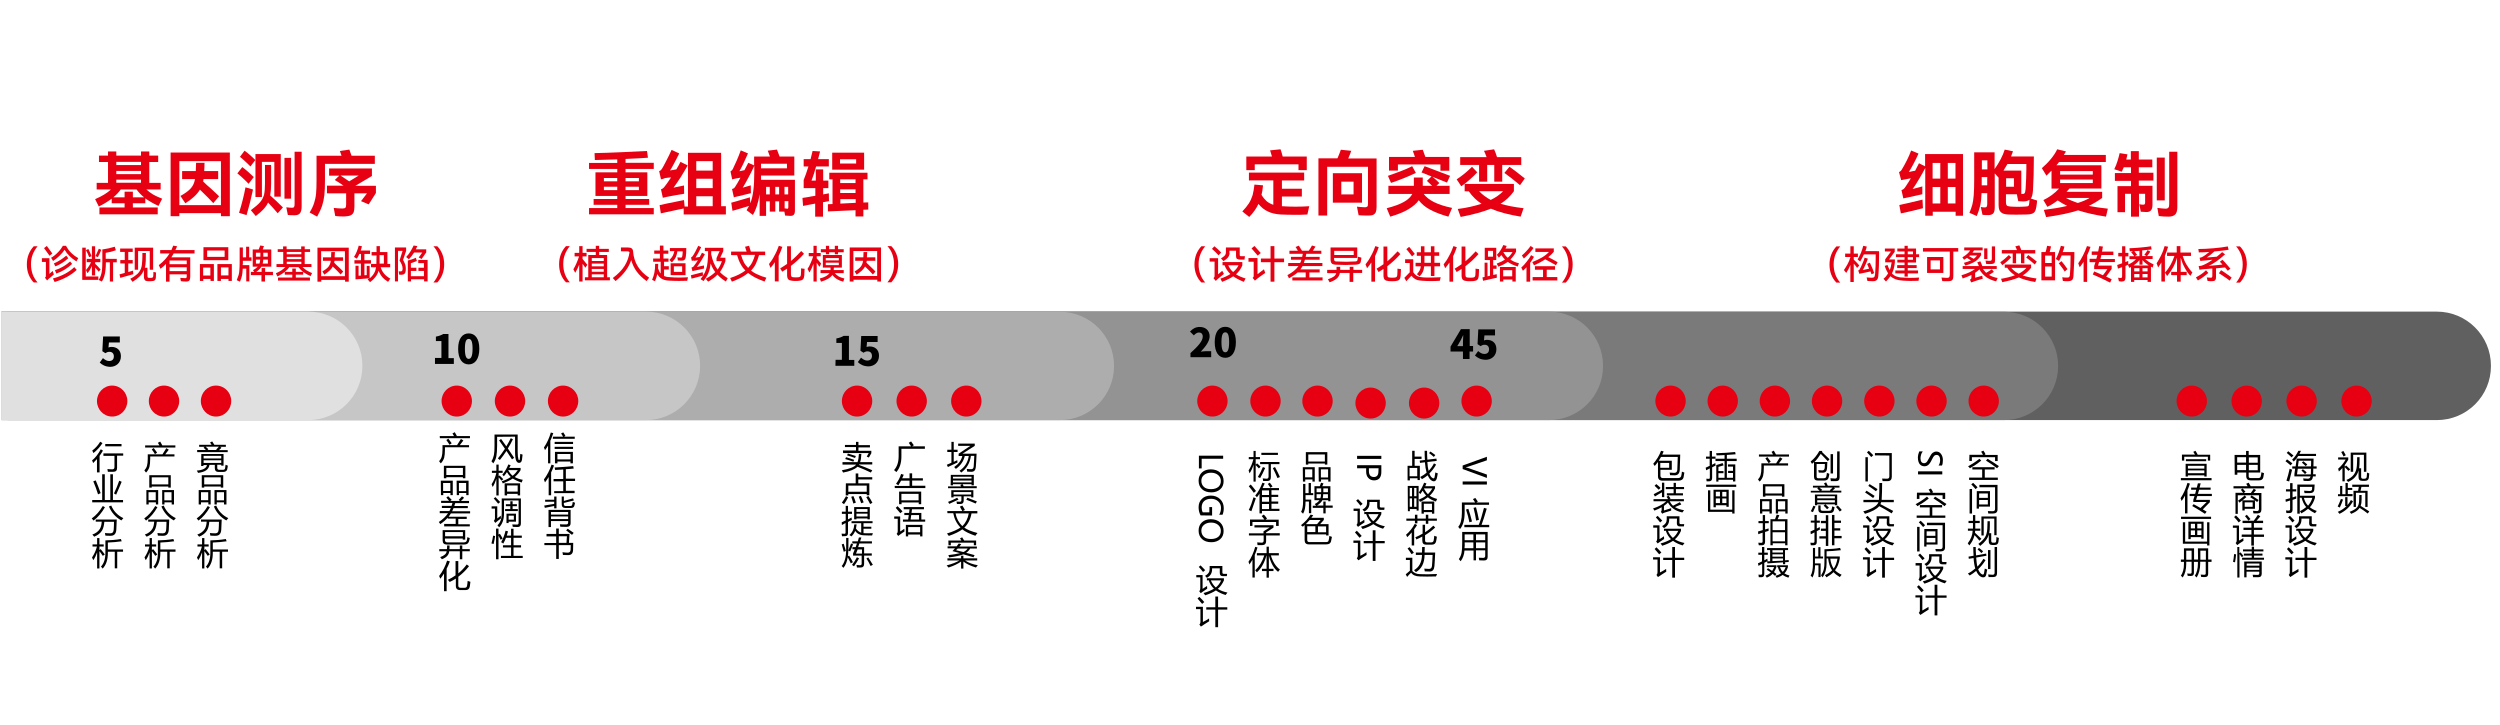 <?xml version="1.0" encoding="utf-8"?>
<!-- Generator: Adobe Illustrator 27.4.0, SVG Export Plug-In . SVG Version: 6.00 Build 0)  -->
<svg version="1.1" id="图层_1" xmlns="http://www.w3.org/2000/svg" xmlns:xlink="http://www.w3.org/1999/xlink" x="0px" y="0px"
	 viewBox="0 0 1629.4 472.5" style="enable-background:new 0 0 1629.4 472.5;" xml:space="preserve">
<style type="text/css">
	.st0{fill:#606060;}
	.st1{fill:#7A7A7A;}
	.st2{fill:#939393;}
	.st3{fill:#ADADAD;}
	.st4{fill:#C6C6C6;}
	.st5{fill:#E0E0E0;}
	.st6{fill:#E60012;}
</style>
<path class="st0" d="M1588.2,273.8H1v-70.7h1587.2c19.5,0,35.3,15.8,35.3,35.3l0,0C1623.6,258,1607.8,273.8,1588.2,273.8z"/>
<path class="st1" d="M1306.1,273.8H5.4c-2.4,0-4.3-1.9-4.3-4.3v-62c0-2.4,1.9-4.3,4.3-4.3h1300.7c19.5,0,35.3,15.8,35.3,35.3l0,0
	C1341.4,258,1325.6,273.8,1306.1,273.8z"/>
<path class="st2" d="M1009.5,273.8H1v-70.7h1008.5c19.5,0,35.3,15.8,35.3,35.3l0,0C1044.9,258,1029.1,273.8,1009.5,273.8z"/>
<path class="st3" d="M690.8,273.8H5.4c-2.4,0-4.3-1.9-4.3-4.3v-62c0-2.4,1.9-4.3,4.3-4.3h685.4c19.5,0,35.3,15.8,35.3,35.3l0,0
	C726.1,258,710.3,273.8,690.8,273.8z"/>
<path class="st4" d="M421,273.8H1v-70.7h420c19.5,0,35.3,15.8,35.3,35.3l0,0C456.3,258,440.5,273.8,421,273.8z"/>
<path class="st5" d="M200.9,273.8H0.7v-70.7h200.2c19.5,0,35.3,15.8,35.3,35.3l0,0C236.2,258,220.4,273.8,200.9,273.8z"/>
<g>
	<g>
		<path d="M131.2,295.9h14.5v7.6h-1.5v-0.6h-2.6v2c0,0.8,0.4,1.3,1.2,1.3h2.6c0.7,0,1.2-0.3,1.3-1c0.1-0.4,0.2-1.2,0.3-2.3
			c0.5,0.2,1,0.4,1.5,0.6c-0.1,1-0.3,1.8-0.4,2.4c-0.3,1.1-1.2,1.7-2.7,1.7h-2.9c-1.6,0-2.5-0.8-2.5-2.5V303h-3.5
			c-0.4,3-2.9,4.7-7.4,5.2c-0.2-0.5-0.5-1-0.8-1.5c4-0.3,6.2-1.5,6.6-3.6h-2.3v0.6h-1.5L131.2,295.9L131.2,295.9z M128.5,293.3h5.7
			c-0.5-0.5-1-1-1.5-1.5l0.7-0.6h-3.6v-1.3h8.1c-0.3-0.5-0.6-1-1-1.5l1.4-0.7c0.5,0.7,1,1.5,1.4,2.2h7.5v1.3h-3.7l0.8,0.6
			c-0.5,0.6-1,1.1-1.6,1.6h5.7v1.3h-19.9L128.5,293.3L128.5,293.3z M144.2,297.1h-11.5v1.7h11.5V297.1z M132.7,301.7h11.5V300h-11.5
			V301.7z M140.9,293c0.6-0.6,1.2-1.2,1.8-1.9H134c0.6,0.6,1.3,1.1,1.8,1.7l-0.6,0.5h6L140.9,293z"/>
		<path d="M129.5,319.4h7.8v9.4h-1.5v-1.4H131v1.4h-1.5V319.4z M135.7,320.8H131v5.2h4.7V320.8z M131.5,309.7h14v8.1h-1.6v-0.7
			h-10.8v0.7h-1.6L131.5,309.7L131.5,309.7z M143.9,311.1h-10.8v4.6h10.8V311.1z M139.8,319.4h7.8v9.4H146v-1.4h-4.7v1.4h-1.5V319.4
			z M146,320.8h-4.7v5.3h4.7V320.8z"/>
		<path d="M128.2,337.9c2.8-2,5.2-4.7,7.2-8.1l1.4,0.8c-2.1,3.6-4.5,6.5-7.4,8.7C129.1,338.9,128.7,338.4,128.2,337.9z M131,338.6
			h13.5c-0.1,2.3-0.2,4.6-0.3,6.8c-0.2,2.5-1.4,3.8-3.6,3.8c-1.1,0-2.3,0-3.5-0.1c-0.1-0.6-0.2-1.1-0.3-1.7c1,0.1,2.2,0.2,3.5,0.2
			c1.4,0,2.1-0.8,2.2-2.4c0.1-1.5,0.2-3.2,0.2-5.1h-6.3c-0.2,2.3-0.6,4.1-1.4,5.5c-1,1.8-2.8,3.2-5.2,4.2c-0.4-0.5-0.7-0.9-1.2-1.4
			c2.3-0.8,3.9-2.1,4.9-3.7c0.7-1.2,1.1-2.8,1.2-4.7H131V338.6z M139.4,330.1l1.5-0.6c1.5,3.6,4.1,6.4,7.9,8.2
			c-0.6,0.6-1.1,1.2-1.3,1.5C143.7,337.1,141,334,139.4,330.1z"/>
		<path d="M128.4,363.3c1.4-2.1,2.5-4.4,3.2-7.1h-2.9v-1.4h3v-4.1h1.5v4.1h2.8v1.4h-2.8v2.3l0.8-0.6c1.2,1.5,2.1,2.6,2.7,3.5
			l-1.3,0.9c-0.6-1-1.4-2-2.2-3.1v11.3h-1.5V360c-0.7,2-1.5,3.7-2.5,5.1C128.9,364.6,128.7,364,128.4,363.3z M137.1,352.2
			c3.4-0.1,6.7-0.3,10.1-0.9l0.5,1.5c-2.9,0.4-5.9,0.7-9,0.8v4.5h9.9v1.5h-3.8v10.8h-1.6v-10.8h-4.5v0.8c0,4.4-1.1,7.8-3.4,10.2
			c-0.3-0.5-0.7-0.9-1.1-1.3c1.9-2,2.9-5,2.9-8.9L137.1,352.2L137.1,352.2z"/>
		<path d="M96.3,296.1h9.6c0.9-1.4,1.7-2.7,2.5-4l1.6,1c-0.7,1-1.5,2-2.3,3h6v1.4H97.9v1.4c0,2.4-0.2,4.2-0.5,5.4
			c-0.4,1.3-1.1,2.6-2.2,3.7c-0.4-0.4-0.7-0.9-1.1-1.4c0.8-0.9,1.4-1.9,1.7-3c0.3-1.1,0.5-2.7,0.5-4.7V296.1z M94.6,290.3h9.3
			c-0.3-0.6-0.6-1.1-1-1.7l1.5-0.8c0.4,0.7,0.9,1.5,1.4,2.5h8.5v1.4H94.6V290.3z M98.9,292.9l1.3-0.9c0.8,1.1,1.6,2.1,2.2,3l-1.4,1
			C100.5,295.1,99.8,294.1,98.9,292.9z"/>
		<path d="M95.3,319.4h7.8v9.4h-1.5v-1.4h-4.7v1.4h-1.5v-9.4H95.3z M101.5,320.8h-4.7v5.2h4.7V320.8z M97.3,309.7h14v8.1h-1.6v-0.7
			H98.9v0.7h-1.6V309.7z M109.7,311.1H98.9v4.6h10.8C109.7,315.7,109.7,311.1,109.7,311.1z M105.6,319.4h7.8v9.4h-1.5v-1.4h-4.7v1.4
			h-1.5v-9.4H105.6z M111.8,320.8h-4.7v5.3h4.7V320.8z"/>
		<path d="M94,337.9c2.8-2,5.2-4.7,7.2-8.1l1.4,0.8c-2.1,3.6-4.5,6.5-7.4,8.7C94.9,338.9,94.5,338.4,94,337.9z M96.8,338.6h13.5
			c-0.1,2.3-0.2,4.6-0.3,6.8c-0.2,2.5-1.4,3.8-3.6,3.8c-1.1,0-2.3,0-3.5-0.1c-0.1-0.6-0.2-1.1-0.3-1.7c1,0.1,2.2,0.2,3.5,0.2
			c1.4,0,2.1-0.8,2.2-2.4c0.1-1.5,0.2-3.2,0.2-5.1h-6.3c-0.2,2.3-0.6,4.1-1.4,5.5c-1,1.8-2.8,3.2-5.2,4.2c-0.4-0.5-0.7-0.9-1.2-1.4
			c2.3-0.8,3.9-2.1,4.9-3.7c0.7-1.2,1.1-2.8,1.2-4.7h-3.9v-1.4H96.8z M105.2,330.1l1.5-0.6c1.5,3.6,4.1,6.4,7.9,8.2
			c-0.6,0.6-1.1,1.2-1.3,1.5C109.5,337.1,106.8,334,105.2,330.1z"/>
		<path d="M94.2,363.3c1.4-2.1,2.5-4.4,3.2-7.1h-2.9v-1.4h3v-4.1H99v4.1h2.8v1.4H99v2.3l0.8-0.6c1.2,1.5,2.1,2.6,2.7,3.5l-1.3,0.9
			c-0.6-1-1.4-2-2.2-3.1v11.3h-1.5V360c-0.7,2-1.5,3.7-2.5,5.1C94.7,364.6,94.5,364,94.2,363.3z M102.9,352.2
			c3.4-0.1,6.7-0.3,10.1-0.9l0.5,1.5c-2.9,0.4-5.9,0.7-9,0.8v4.5h9.9v1.5h-3.8v10.8H109v-10.8h-4.5v0.8c0,4.4-1.1,7.8-3.4,10.2
			c-0.3-0.5-0.7-0.9-1.1-1.3c1.9-2,2.9-5,2.9-8.9V352.2z"/>
		<path d="M60,300.1c2.1-1.7,4-4.1,5.7-7.3l1.4,0.9c-0.7,1.2-1.4,2.3-2.2,3.4v10.8h-1.7v-8.7c-0.8,0.9-1.7,1.8-2.5,2.6
			C60.5,301.2,60.3,300.6,60,300.1z M60.1,293.7c2.2-1.7,3.9-3.6,5.2-5.8l1.5,0.9c-1.6,2.4-3.5,4.6-5.9,6.5
			C60.7,294.7,60.4,294.2,60.1,293.7z M67.4,295.5h12.9v1.5h-4v8c0,1.7-0.8,2.5-2.5,2.5c-1.1,0-2.3,0-3.5,0
			c-0.1-0.5-0.2-1.2-0.3-1.8c1.1,0.1,2.1,0.2,3.2,0.2c0.9,0,1.4-0.5,1.4-1.4v-7.4h-7.2V295.5z M68.6,289.4h10.6v1.5H68.6V289.4z"/>
		<path d="M60.1,325.9h6.5v-16.8h1.7v16.8h3.6v-16.8h1.7v16.8h6.6v1.5H60.1V325.9z M62.4,313.1c1.1,2.6,2.2,5.4,3.2,8.3l-1.7,0.8
			c-0.9-2.9-1.9-5.7-3.1-8.5L62.4,313.1z M74.3,321.6c1.4-2.9,2.5-5.7,3.4-8.3l1.6,0.7c-1.3,3.2-2.5,6-3.6,8.4L74.3,321.6z"/>
		<path d="M59.8,337.9c2.8-2,5.2-4.7,7.2-8.1l1.4,0.8c-2.1,3.6-4.5,6.5-7.4,8.7C60.7,338.9,60.3,338.4,59.8,337.9z M62.6,338.6h13.5
			c-0.1,2.3-0.2,4.6-0.3,6.8c-0.2,2.5-1.4,3.8-3.6,3.8c-1.1,0-2.3,0-3.5-0.1c-0.1-0.6-0.2-1.1-0.3-1.7c1,0.1,2.2,0.2,3.5,0.2
			c1.4,0,2.1-0.8,2.2-2.4c0.1-1.5,0.2-3.2,0.2-5.1H68c-0.2,2.3-0.6,4.1-1.4,5.5c-1,1.8-2.8,3.2-5.2,4.2c-0.4-0.5-0.7-0.9-1.2-1.4
			c2.3-0.8,3.9-2.1,4.9-3.7c0.7-1.2,1.1-2.8,1.2-4.7h-3.9v-1.4H62.6z M71,330.1l1.5-0.6c1.5,3.6,4.1,6.4,7.9,8.2
			c-0.6,0.6-1.1,1.2-1.3,1.5C75.3,337.1,72.6,334,71,330.1z"/>
		<path d="M60,363.3c1.4-2.1,2.5-4.4,3.2-7.1h-2.9v-1.4h3v-4.1h1.5v4.1h2.8v1.4h-2.8v2.3l0.8-0.6c1.2,1.5,2.1,2.6,2.7,3.5l-1.3,0.9
			c-0.6-1-1.4-2-2.2-3.1v11.3h-1.5V360c-0.7,2-1.5,3.7-2.5,5.1C60.5,364.6,60.3,364,60,363.3z M68.7,352.2c3.4-0.1,6.7-0.3,10.1-0.9
			l0.5,1.5c-2.9,0.4-5.9,0.7-9,0.8v4.5h9.9v1.5h-3.8v10.8h-1.6v-10.8h-4.5v0.8c0,4.4-1.1,7.8-3.4,10.2c-0.3-0.5-0.7-0.9-1.1-1.3
			c1.9-2,2.9-5,2.9-8.9V352.2z"/>
	</g>
</g>
<g>
	<g>
		<path d="M354.5,291.7c2-3,3.5-6.2,4.5-9.8l1.6,0.4c-0.6,1.8-1.2,3.5-1.9,5V302h-1.5v-11.6c-0.6,1.1-1.3,2.1-2,3
			C355,292.8,354.8,292.2,354.5,291.7z M360.4,284.6h6.6c-0.4-0.7-0.8-1.4-1.3-2.1l1.4-0.7c0.5,0.7,1,1.5,1.4,2.3l-0.9,0.5h7v1.4
			h-14.3L360.4,284.6L360.4,284.6z M361.5,288h12v1.4h-12V288z M361.5,291.2h12v1.4h-12V291.2z M361.8,294.5h11.6v7.5h-1.6v-1.2
			h-8.5v1.2h-1.6v-7.5H361.8z M371.8,295.9h-8.5v3.5h8.5V295.9z"/>
		<path d="M354.5,312.5c2.1-2.8,3.8-6.1,5-9.7l1.6,0.6c-0.6,1.6-1.2,3.1-1.9,4.5v14.9h-1.6v-11.9c-0.8,1.3-1.6,2.5-2.4,3.5
			C355,313.8,354.8,313.2,354.5,312.5z M361.2,320.1h5.9v-6.4h-6.3v-1.5h6.3V306c-1.7,0.1-3.4,0.2-5.3,0.3c-0.1-0.5-0.2-1-0.3-1.6
			c4.6-0.2,8.6-0.6,12.1-0.9l0.3,1.6c-1.6,0.2-3.3,0.3-5.1,0.4v6.2h6v1.5h-6v6.4h5.7v1.5h-13.3L361.2,320.1L361.2,320.1z"/>
		<path d="M354.7,329.5c2.4-0.4,4.5-0.7,6.5-1.1V327h-5.9v-1.3h5.9v-2.1h1.5v7.7h-1.5v-1.5c-2.1,0.4-4.2,0.8-6.1,1.2L354.7,329.5z
			 M359.1,343.5h-1.6v-11.2h14.4v8.6c0,1.7-0.9,2.5-2.7,2.5c-1.2,0-2.6,0-4-0.1c-0.1-0.5-0.2-1-0.3-1.6c1.3,0.1,2.7,0.1,4,0.1
			c1,0,1.4-0.4,1.4-1.2v-1h-11.2L359.1,343.5L359.1,343.5z M370.3,333.7h-11.2v1.7h11.2V333.7z M359.1,338.3h11.2v-1.7h-11.2V338.3z
			 M366,323.6h1.5v2.9c1.9-0.5,3.9-1.1,6-1.7l0.5,1.4c-2.3,0.6-4.4,1.1-6.5,1.6v0.8c0,0.8,0.4,1.2,1.3,1.2h2.7
			c0.8,0,1.3-0.2,1.4-0.7c0.1-0.4,0.3-1.1,0.4-2c0.4,0.2,0.9,0.4,1.5,0.6c-0.2,0.9-0.4,1.6-0.5,2.1c-0.3,0.9-1.1,1.3-2.3,1.3h-3.4
			c-1.7,0-2.5-0.8-2.5-2.4v-5.1H366z"/>
		<path d="M354.8,353.9h7.7v-4.3h-6.3V348h6.3v-3.5h1.7v3.5h7l-0.4,5.8h2.8c0,1.5-0.1,3.1-0.1,4.7c-0.1,2.2-1.1,3.3-3.2,3.3
			c-1.1,0-2.2,0-3.4-0.1c-0.1-0.6-0.2-1.2-0.3-1.8c1.2,0.2,2.4,0.3,3.5,0.3s1.7-0.6,1.8-1.9c0-1,0.1-2,0.1-3h-7.8v9h-1.7v-9h-7.7
			V353.9z M369.5,349.5h-5.3v4.3h5L369.5,349.5z M369,345.7l1-1.1c1.4,1,2.7,1.9,3.9,2.7l-1.1,1.3
			C371.7,347.7,370.4,346.7,369,345.7z"/>
		<path d="M324,284.7v5.7c0,3.1-0.2,5.4-0.5,7s-1,3.2-2,4.6c-0.5-0.6-1-1.1-1.2-1.4c0.8-1.2,1.3-2.6,1.6-4c0.3-1.4,0.4-3.4,0.4-6.1
			v-7.3h15.1v11.1c0,2.4,0.2,4.1,0.5,5.1c0.1,0.3,0.3,0.5,0.5,0.5s0.4-0.2,0.4-0.7c0.1-0.7,0.2-1.9,0.3-3.4c0.6,0.2,1.1,0.4,1.5,0.5
			c-0.1,1.4-0.3,2.6-0.4,3.4c-0.2,1.3-0.9,2-1.9,2c-0.8,0-1.4-0.5-1.9-1.5c-0.4-0.9-0.7-2.9-0.7-5.9v-9.7L324,284.7L324,284.7z
			 M325.3,287l1.3-0.9c1.1,1.5,2.3,3.2,3.4,4.8c1-1.7,2-3.4,2.9-5.3l1.4,0.7c-1,2.1-2.1,4.1-3.3,6c1.3,1.9,2.7,4,4.1,6.1l-1.4,1
			c-1.3-2-2.5-3.8-3.6-5.5c-1.3,2-2.8,4-4.3,5.9c-0.3-0.3-0.8-0.6-1.3-1c1.6-2,3.2-4.1,4.6-6.3C327.7,290.5,326.5,288.7,325.3,287z"
			/>
		<path d="M320.4,315.6c1.5-2.3,2.5-4.7,3.1-7.4h-2.9v-1.4h2.9v-4h1.5v4h2.6v1.4H325v2.2l0.6-0.5c0.7,0.7,1.5,1.5,2.4,2.4l-1.1,1
			c-0.7-0.8-1.4-1.6-1.9-2.2v11.8h-1.5v-10.8c-0.7,2.2-1.5,4-2.4,5.3C320.8,316.8,320.6,316.2,320.4,315.6z M327.4,309.4
			c1.8-2.2,3.1-4.5,3.9-6.7l1.5,0.5c-0.3,0.6-0.5,1.2-0.9,1.8h7.4v1.4c-0.9,1.6-2.2,3.1-3.8,4.5c1.6,0.9,3.3,1.5,5.2,1.8
			c-0.3,0.7-0.5,1.2-0.7,1.8c-2-0.6-4-1.5-5.8-2.6c-1.8,1.2-4,2.2-6.5,3.2c-0.2-0.5-0.4-1-0.7-1.4c2.2-0.7,4.1-1.6,5.9-2.8
			c-1-1-1.8-2-2.5-3.2c-0.6,0.9-1.2,1.8-2,2.7C328.2,310.2,327.8,309.8,327.4,309.4z M328.9,315H339v7.9h-1.6v-1h-6.9v1h-1.6V315z
			 M337.4,316.4h-6.9v4h6.9V316.4z M337.5,306.4h-6.3c0.8,1.5,1.8,2.8,2.9,3.7C335.5,309,336.6,307.7,337.5,306.4z"/>
		<path d="M326.4,336.1c0,0.6,0.1,1.2,0.1,1.8c-1.4,1-2.6,2-3.7,2.9l-0.9-1.3c0.4-0.5,0.7-1.1,0.7-1.8v-6.2h-2.2V330h3.7v7.9
			C324.8,337.4,325.6,336.8,326.4,336.1z M322.9,324c0.9,0.9,1.9,2,3.1,3.2l-1.3,1.1c-1.1-1.3-2-2.5-2.9-3.4L322.9,324z
			 M328.5,326.2v8.4c0,4-1.1,7-3.2,9.1c-0.3-0.5-0.7-0.9-1.1-1.3c1.9-1.8,2.8-4.3,2.8-7.6v-9.9h12.5v16.3c0,1.5-0.7,2.3-2.1,2.3
			c-0.8,0-1.9,0-3.2-0.1c-0.1-0.5-0.2-1-0.3-1.6c1.4,0.1,2.5,0.1,3.1,0.1c0.7,0,1-0.4,1-1.1v-14.6L328.5,326.2L328.5,326.2z
			 M329.2,331.8h3.4v-1.9h-2.9v-1.3h2.9v-1.9h1.5v1.9h2.8v1.3h-2.8v1.9h3.4v1.3h-8.3V331.8z M330.1,334.8h6.2v5.2h-4.8v0.9h-1.4
			L330.1,334.8L330.1,334.8z M334.9,336.1h-3.4v2.6h3.4V336.1z"/>
		<path d="M321.4,349.1l1.3,0.3c-0.2,1.6-0.6,3.4-1,5.2c-0.4-0.1-0.8-0.3-1.4-0.4C320.7,352.8,321.1,351.1,321.4,349.1z
			 M323.3,344.5h1.6v3.9l0.9-0.5c0.7,1.1,1.3,2.1,1.8,3.1l-1.3,0.8c-0.5-1-1-1.9-1.4-2.7v15.4h-1.6V344.5z M326.5,362.3h6.6v-5.5
			h-5.3v-1.4h5.3v-4.9h-3.3c-0.5,1.3-1.1,2.6-1.8,3.8c-0.6-0.5-1-0.8-1.4-0.9c1.4-2.5,2.3-5,2.9-7.5l1.6,0.4
			c-0.2,0.9-0.5,1.9-0.8,2.8h2.8v-4.5h1.6v4.5h5.4v1.4h-5.4v4.9h4.9v1.4h-4.9v5.5h6v1.4h-14.2L326.5,362.3L326.5,362.3z"/>
		<path d="M288.3,290.1h9.6c0.9-1.4,1.7-2.7,2.5-4l1.6,1c-0.7,1-1.5,2-2.3,3h6v1.4H290v1.4c0,2.4-0.2,4.2-0.5,5.4
			c-0.4,1.3-1.1,2.6-2.2,3.7c-0.4-0.4-0.7-0.9-1.1-1.4c0.8-0.9,1.4-1.9,1.7-3c0.3-1.1,0.5-2.7,0.5-4.7v-2.8H288.3z M286.6,284.2h9.3
			c-0.3-0.6-0.6-1.1-1-1.7l1.5-0.8c0.4,0.7,0.9,1.5,1.4,2.5h8.5v1.4h-19.6L286.6,284.2L286.6,284.2z M290.9,286.8l1.3-0.9
			c0.8,1.1,1.6,2.1,2.2,3l-1.4,1C292.5,289.1,291.8,288,290.9,286.8z"/>
		<path d="M287.3,313.3h7.8v9.4h-1.5v-1.4h-4.7v1.4h-1.5L287.3,313.3L287.3,313.3z M293.5,314.8h-4.7v5.2h4.7V314.8z M289.3,303.6
			h14v8.1h-1.6V311h-10.8v0.7h-1.6V303.6z M301.7,305h-10.8v4.6h10.8V305z M297.6,313.3h7.8v9.4h-1.5v-1.4h-4.7v1.4h-1.5
			L297.6,313.3L297.6,313.3z M303.8,314.8h-4.7v5.3h4.7V314.8z"/>
		<path d="M289.4,341.5h7.6V338h-5.2v-0.6c-1.3,1.5-2.9,2.9-4.8,4.2c-0.3-0.4-0.6-0.9-1-1.4c2.6-1.7,4.6-3.6,6-5.7h-5.4v-1.4h6.3
			c0.3-0.6,0.7-1.3,0.9-2H288v-1.4h6.3c0.2-0.6,0.4-1.3,0.6-1.9h-7.4v-1.4h5.2c-0.6-0.7-1.2-1.4-1.8-2.1l1.2-0.9
			c0.8,0.8,1.5,1.5,2.3,2.4l-0.9,0.7h6.3l-0.8-0.7c0.8-0.8,1.5-1.6,2.1-2.3l1.4,0.9c-0.7,0.8-1.4,1.5-2.1,2.1h5.3v1.4h-9
			c-0.2,0.7-0.4,1.3-0.6,1.9h8.8v1.4h-9.3c-0.3,0.7-0.6,1.4-0.9,2h11.7v1.4h-12.5c-0.5,0.8-1,1.5-1.5,2.2h11.8v1.4h-5.5v3.5h7.5v1.4
			h-16.7v-1.6H289.4z"/>
		<path d="M299.7,355.5h1.6v2.4h4.9v1.4h-4.9v5.2h-1.6v-5.2h-6.9c-0.2,2.3-1.8,4.1-4.8,5.2c-0.3-0.4-0.7-0.9-1.1-1.4
			c2.6-0.9,4.1-2.2,4.2-3.8h-4.8v-1.4h5c0.1-0.7,0.1-1.5,0.1-2.4h1.6c0,0.9,0,1.7-0.1,2.4h6.8L299.7,355.5L299.7,355.5z
			 M291.5,353.5h10.8c1,0,1.7-0.4,1.9-1.1c0.2-0.6,0.3-1.3,0.4-2.3c0.5,0.2,1,0.4,1.6,0.6c-0.3,1.1-0.4,1.9-0.6,2.3
			c-0.4,1.2-1.3,1.9-3,1.9h-11.5c-1.7,0-2.6-0.9-2.6-2.6v-6.8h14.7v6.2h-1.6V351H290v1.2C290.1,353,290.6,353.5,291.5,353.5z
			 M290.1,346.8v2.7h11.6v-2.7H290.1z"/>
		<path d="M286.2,375.4c2.4-3.1,4.1-6.5,5.2-10l1.8,0.5c-0.6,1.7-1.3,3.3-2.1,4.8v14.6h-1.7v-11.5c-0.8,1.2-1.6,2.4-2.4,3.4
			C286.7,376.6,286.5,376,286.2,375.4z M291.9,377.9c1.8-0.8,3.4-1.8,5-2.9v-9.3h1.8v8c2.1-1.7,3.9-3.6,5.5-5.8l1.5,1.1
			c-2,2.6-4.3,4.9-7,6.9v5.8c0,0.9,0.5,1.4,1.5,1.4h2.6c0.9,0,1.5-0.4,1.6-1.3c0.2-0.9,0.3-2,0.4-3.2c0.6,0.2,1.2,0.4,1.8,0.6
			c-0.1,1.1-0.3,2.2-0.4,3.1c-0.3,1.6-1.2,2.3-2.9,2.3h-3.4c-1.8,0-2.8-0.9-2.8-2.7v-4.8c-1.3,0.8-2.6,1.6-4,2.2
			C292.6,378.8,292.3,378.4,291.9,377.9z"/>
	</g>
</g>
<g>
	<g>
		<path d="M617.1,302.9c1-0.4,2-0.8,3-1.3v-7h-2.7v-1.5h2.7V288h1.5v5.1h2.5v1.5h-2.5v6.4c0.8-0.3,1.5-0.7,2.3-1.1
			c0,0.6,0.1,1.1,0.2,1.5c-2,0.9-4.1,1.9-6.3,3L617.1,302.9z M632.4,290.6h-7.9v-1.5h10.8v1.5l-8,5.1h9.2c-0.2,3.8-0.3,6.7-0.5,8.7
			c-0.2,2.1-1.1,3.1-2.9,3.1c-0.6,0-1.5,0-2.7-0.1c-0.1-0.7-0.2-1.3-0.3-1.8c0.9,0.1,1.9,0.2,2.9,0.2s1.5-0.6,1.6-1.7
			c0.1-1.7,0.3-4,0.4-7h-2.2c-0.6,4.6-2.7,8.2-6.3,10.9c-0.4-0.5-0.8-0.9-1.1-1.2c3.4-2.3,5.4-5.5,6-9.6h-2.6
			c-0.8,3.4-2.7,6.2-5.8,8.4c-0.3-0.4-0.7-0.8-1.1-1.2c2.8-1.9,4.6-4.3,5.3-7.2h-2.4v-1.5L632.4,290.6z"/>
		<path d="M617.9,317h8.5c-0.2-0.3-0.3-0.6-0.5-0.9l1.4-0.6c0.3,0.5,0.5,1,0.8,1.4h8.5v1.3h-18.7V317z M623.8,324.4l0.9,1.2
			c-2,1-4,1.9-6,2.8c-0.2-0.4-0.5-0.8-0.8-1.3C620.2,326.2,622.2,325.3,623.8,324.4z M619.7,309.5h15v6.8h-1.5v-0.7h-12.1v0.7h-1.5
			L619.7,309.5L619.7,309.5z M620,319.5h14.4v4.7H633v-0.7h-4.9v2.8c0,1.4-0.7,2.2-2.1,2.2c-0.9,0-1.7,0-2.3,0
			c0-0.2-0.1-0.7-0.3-1.6c0.9,0.1,1.6,0.1,2.2,0.1c0.7,0,1-0.3,1-1v-2.5h-5.1v0.7H620V319.5z M633.2,310.7h-12.1v1.2h12.1V310.7z
			 M621.1,314.4h12.1v-1.2h-12.1V314.4z M633,320.7h-11.5v1.6H633V320.7z M629.8,325.7l0.7-1.3c2.1,0.8,4.2,1.6,6.2,2.4l-0.8,1.4
			C634.1,327.4,632,326.5,629.8,325.7z"/>
		<path d="M617.4,333.1h9.8c-0.7-1.3-1.2-2.3-1.6-2.9l1.6-0.7c0.4,0.6,1,1.5,1.7,2.9l-1.5,0.7h9.6v1.5h-3.8c-0.7,3.9-2.3,7-4.7,9.3
			c1.8,1.3,4.7,2.5,8.6,3.5c-0.6,0.7-1.1,1.3-1.4,1.8c-3.8-1.3-6.7-2.7-8.5-4.2c-1.8,1.4-4.8,2.9-8.8,4.3c-0.4-0.5-0.8-1-1.2-1.6
			c3.9-1.2,6.8-2.5,8.8-3.9c-2.5-2.6-4.1-5.8-4.7-9.3h-3.8L617.4,333.1L617.4,333.1z M631.4,334.6h-8.6c0.6,3.3,2.1,6.1,4.4,8.3
			C629.4,340.8,630.8,338,631.4,334.6z"/>
		<path d="M637.3,368.4c-0.5,0.5-0.9,1.1-1.2,1.5c-3.6-1.1-6.3-2.4-8.2-3.9v4.6h-1.5V366c-2.1,1.5-4.8,2.8-8.2,3.9
			c-0.3-0.4-0.7-0.9-1.2-1.4c3.5-0.9,6.3-2,8.3-3.2h-7.8v-1.4h8.9v-1.7h1.5v1.7h9v1.4H629C631.2,366.8,633.9,367.8,637.3,368.4z
			 M618.1,361.8c3.3-0.4,5.8-0.8,7.6-1.3c-1.6-0.4-3.3-0.9-4.9-1.3c0.6-0.6,1.1-1.2,1.6-1.8h-4.8v-1.3h5.9c0.5-0.7,1-1.3,1.4-1.9
			l1.6,0.5c-0.4,0.5-0.8,1-1.2,1.5h11.4v1.3h-4.4c-0.6,1.1-1.5,2.1-2.6,2.8c1.9,0.5,3.8,1,5.5,1.5l-0.7,1.4
			c-2.2-0.7-4.3-1.3-6.6-1.9c-2.1,0.8-5.2,1.5-9.3,2C618.5,362.7,618.3,362.3,618.1,361.8z M618.1,352.3h8.5c-0.3-0.5-0.6-1-0.9-1.4
			l1.4-0.7c0.4,0.7,0.9,1.4,1.3,2.1h7.8v3.1h-1.5v-1.7h-15v1.7h-1.5L618.1,352.3L618.1,352.3z M623.1,358.6c1.7,0.4,3.2,0.8,4.8,1.2
			c1.2-0.5,2.1-1.3,2.8-2.3h-6.5C623.9,357.8,623.5,358.2,623.1,358.6z"/>
		<path d="M585.7,290.9h8.1c-0.4-0.7-0.9-1.4-1.5-2.3l1.5-0.9c0.7,0.9,1.3,1.7,1.8,2.5l-1.1,0.7h8.3v1.6h-15.3v5
			c0,4.3-1.1,7.7-3.3,10.2c-0.3-0.3-0.8-0.8-1.5-1.3c2-2.2,3-5.2,3-9.1V290.9z"/>
		<path d="M583.1,316.7h9.7v-3.4h-5.5c-0.6,1.1-1.2,2.1-1.8,3c-0.4-0.3-1-0.6-1.5-1c1.5-2,2.6-4.1,3.3-6.4l1.7,0.5
			c-0.3,0.8-0.6,1.6-1,2.3h4.8v-3.2h1.7v3.2h7v1.5h-7v3.4h8.6v1.5h-19.9L583.1,316.7L583.1,316.7z M585.9,320.4h14.5v8.2h-1.6v-1.1
			h-11.2v1.1H586v-8.2H585.9z M598.7,321.9h-11.2v4.2h11.2V321.9z"/>
		<path d="M589.4,344.6c0,0.7,0.1,1.3,0.1,1.8c-1.3,0.9-2.7,1.8-4.1,2.9l-1-1.4c0.5-0.4,0.7-1,0.7-1.8v-8h-2.3v-1.5h3.9v9.8
			C587.7,345.8,588.6,345.2,589.4,344.6z M585,329.9c1.5,1.5,2.6,2.6,3.2,3.4l-1.4,1.2c-0.9-1.1-1.9-2.3-3-3.5L585,329.9z
			 M588.5,338.6h3.4l0.4-2.9h-2.9v-1.4h3.1l0.3-2.4H589v-1.4h13.2v1.4h-7.8l-0.3,2.4h6.4v4.3h2.5v1.4h-14.5L588.5,338.6L588.5,338.6
			z M590.3,342.1h10.9v7.5h-1.5v-1.2h-7.8v1.2h-1.5v-7.5H590.3z M599.7,343.5h-7.8v3.4h7.8V343.5z M599,335.7h-5.1l-0.4,2.9h5.5
			V335.7z"/>
		<path d="M549.1,301.2h9.8c0.5-1.3,0.8-3.1,0.9-5.4h1.6c-0.1,2.2-0.3,4-0.8,5.4h7.9v1.5H560c-0.1,0.1-0.1,0.2-0.2,0.3
			c2.7,1,5.6,2.1,8.7,3.5l-0.9,1.5c-2.6-1.3-5.5-2.5-8.7-3.8c-1.8,1.7-4.9,3-9.4,3.8c-0.2-0.5-0.5-1-0.8-1.5c5-0.9,8.1-2.1,9.3-3.7
			h-8.9L549.1,301.2L549.1,301.2z M549.4,293.6h8.5v-2.2h-7.2V290h7.2v-2h1.6v2.1h7.5v1.5h-7.5v2.2h8.4v1.6l-1.6,2.8
			c-0.5-0.2-0.9-0.4-1.4-0.6l1.3-2.3h-16.7L549.4,293.6L549.4,293.6z M551.4,298c1.8,0.5,3.6,1.1,5.3,1.7l-0.5,1.2
			c-1.9-0.7-3.7-1.2-5.3-1.7L551.4,298z M552.6,295.6c1.8,0.5,3.5,1.1,5.2,1.6l-0.5,1.3c-1.6-0.6-3.4-1.2-5.2-1.7L552.6,295.6z"/>
		<path d="M552.8,324.2c-1,1.9-1.9,3.3-2.7,4.4l-1.4-1c0.9-1.2,1.8-2.6,2.7-4.2L552.8,324.2z M551.3,315h6.4v-6.4h1.7v2.4h9.1v1.5
			h-9.1v2.5h7.2v7.8h-1.7V322h-12v0.9h-1.7L551.3,315L551.3,315z M564.9,316.5h-12v4h12V316.5z M556.2,323.3
			c0.6,1.4,1.2,2.8,1.6,4.3l-1.6,0.6c-0.4-1.5-0.9-2.9-1.4-4.4L556.2,323.3z M561.1,323.2c0.7,1.3,1.2,2.7,1.8,4.2l-1.6,0.6
			c-0.4-1.2-0.9-2.6-1.6-4.3L561.1,323.2z M566,323.3c1.1,1.6,2,3.1,2.6,4.4l-1.5,0.8c-0.7-1.4-1.5-2.9-2.5-4.5L566,323.3z"/>
		<path d="M548.6,340.4c0.9-0.4,1.7-0.8,2.6-1.2v-4.3h-2.5v-1.4h2.5v-3.8h1.5v3.8h2.6v1.4h-2.6v3.6c0.8-0.4,1.6-0.8,2.3-1.2
			c0,0.5,0.1,1.1,0.2,1.6c-0.8,0.4-1.7,0.8-2.5,1.3v7.1c0,1.3-0.5,2-1.5,2.1c-0.7,0.1-1.5,0.1-2.4,0.1c-0.1-0.6-0.2-1.1-0.3-1.7
			c0.7,0.1,1.4,0.1,1.9,0.1s0.7-0.3,0.7-0.8v-6.2c-0.8,0.4-1.6,0.8-2.4,1.3L548.6,340.4z M553.6,348.7c1.9-1.6,3-3.9,3.2-6.9h1.5
			c-0.1,1-0.2,1.8-0.4,2.7c0.9,1.3,2,2.2,3.4,2.7V341H555v-1.3h13.7v1.3h-5.9v2.3h5.1v1.3h-5.1v2.9c0.9,0.1,3,0.1,6.1,0
			c0,0.1-0.2,0.6-0.5,1.5c-1.6,0-3.3,0-5-0.1c-2.7,0-4.8-1-6-2.9c-0.6,1.4-1.4,2.6-2.5,3.6C554.5,349.3,554,349,553.6,348.7z
			 M556.7,330.5h10.2v8h-1.5v-0.6h-7.2v0.6h-1.5V330.5z M565.4,331.8h-7.2v1.8h7.2V331.8z M558.2,336.6h7.2v-1.8h-7.2V336.6z"/>
		<path d="M551.5,350.6h1.5c0,6.8-0.1,10.8-0.4,12l0.8-0.5c0.8,1.3,1.7,2.7,2.5,4.3l-1.4,0.8c-0.6-1.4-1.3-2.7-2-4
			c-0.5,3-1.4,5.3-2.8,6.9c-0.3-0.4-0.7-0.8-1.1-1.2c1.9-2.2,2.9-5.9,2.9-10.9C551.5,356,551.5,353.5,551.5,350.6z M548.6,354.8
			l1.3-0.4c0.4,1.4,0.9,3,1.4,4.7l-1.4,0.5C549.3,357.6,548.9,356,548.6,354.8z M552.9,358.8c0.5-1.2,1.1-2.8,1.8-4.6l1.3,0.6
			c-0.6,1.6-1.3,3.1-1.9,4.6L552.9,358.8z M558.5,363.2l1.4,0.7c-1,1.9-2.2,3.6-3.3,5.2c-0.3-0.3-0.8-0.5-1.3-0.9
			C556.5,366.7,557.6,365,558.5,363.2z M555.7,352.8h3.4c0.2-0.8,0.5-1.6,0.7-2.5h1.6c-0.3,0.8-0.5,1.7-0.8,2.5h7.7v1.4h-8.2
			c-0.3,0.8-0.5,1.6-0.8,2.4h3.9v4.1h5v1.4h-5v5.4c0,1.6-0.8,2.4-2.4,2.4c-0.4,0-1.2,0-2.3,0c-0.1-0.6-0.1-1.1-0.3-1.7
			c1,0.1,1.8,0.2,2.3,0.2c0.7,0,1.1-0.3,1.1-1v-5.3H556v-1.4c0.4-0.8,0.7-1.7,1.1-2.7h-1.5v-1.4h2.1c0.3-0.8,0.5-1.6,0.8-2.4h-3
			v-1.4H555.7z M557.9,360.8h3.9v-2.7H559C558.6,359,558.3,359.9,557.9,360.8z M564.7,364l1.2-0.7c1,1.5,2,3.1,3,4.8l-1.5,0.8
			C566.6,367.1,565.7,365.5,564.7,364z"/>
	</g>
</g>
<g>
	<g>
		<path d="M960,325.3l1.5-0.8c0.6,0.7,1.1,1.6,1.7,2.4l-1,0.6h8.3v1.5h-15.9v5c0,4.8-1,8.4-3,10.8c-0.3-0.4-0.7-0.9-1.2-1.4
			c1.6-1.8,2.4-4.9,2.4-9.3v-6.6h8.6C961,326.7,960.5,326,960,325.3z M954.4,342.1h9.4c1.1-2.7,2.2-6.4,3.4-11.1l1.8,0.5
			c-1.3,4.5-2.4,8-3.4,10.6h5v1.5h-16.2V342.1z M955.5,332.1l1.5-0.5c0.8,2.5,1.7,5.2,2.4,8.3l-1.7,0.5
			C957.2,337.7,956.4,334.9,955.5,332.1z M960.4,331l1.6-0.4c0.7,2.4,1.3,5.2,1.9,8.2l-1.8,0.5C961.7,336.6,961.1,333.8,960.4,331z"
			/>
		<path d="M960.4,365.3v-6.5h-5.9c-0.2,2.8-1.1,5.2-2.5,7c-0.4-0.4-0.8-0.9-1.2-1.4c0.9-1.2,1.5-2.6,1.8-4.2
			c0.3-1.5,0.4-3.5,0.4-6.2v-7.3h16.6v16.2c0,1.6-0.8,2.4-2.3,2.4c-0.9,0-2,0-3.2-0.1c-0.1-0.4-0.2-1-0.3-1.7
			c1.2,0.1,2.1,0.1,2.9,0.1c0.8,0,1.3-0.4,1.3-1.2v-3.7h-6v6.5h-1.6V365.3z M954.5,357.3h5.8v-3.8h-5.7
			C954.7,354.8,954.7,356.1,954.5,357.3z M954.6,348.3v3.8h5.7v-3.8H954.6z M968,348.3h-6v3.8h6V348.3z M962,357.3h6v-3.8h-6V357.3z
			"/>
		<path d="M917.2,303.6h3.2v-9.8h1.6v3.8h4.5v1.5H922v4.5h3.4v9.3h-1.5v-1.2h-5v1.4h-1.5v-9.5H917.2z M923.7,305h-5v5.4h5V305z
			 M925.6,310.9c1.6-0.8,3-1.8,4.2-2.8c-0.5-1.8-0.9-4.1-1.1-6.8l-3.2,0.4l-0.2-1.5l3.4-0.4c-0.1-1.7-0.2-3.6-0.2-6h1.6
			c0,2.2,0.1,4.1,0.2,5.8l5.9-0.7l0.2,1.5l-6.1,0.7c0.1,2.3,0.4,4.2,0.8,5.8c1.4-1.4,2.6-3.1,3.5-4.9l1.4,0.8
			c-1.2,2.2-2.7,4.1-4.4,5.8c0.5,1.5,1.2,2.5,2.1,3c0.7,0.4,1.1,0.2,1.3-0.6c0.2-0.8,0.3-1.9,0.5-3.1c0.6,0.3,1.1,0.5,1.6,0.6
			c-0.2,1.5-0.5,2.6-0.7,3.5c-0.4,1.1-1,1.7-1.8,1.7c-0.7,0-1.4-0.3-2-0.8c-0.8-0.7-1.5-1.8-2.1-3.1c-1.1,0.9-2.4,1.8-3.7,2.5
			C926.3,311.8,926,311.4,925.6,310.9z M931.4,295.3l0.9-1c1.1,0.7,2.1,1.5,3.2,2.3l-1,1.2C933.5,296.9,932.5,296.1,931.4,295.3z"/>
		<path d="M917.5,316.7h7.1v16.1h-1.3v-1h-4.4v1.4h-1.3L917.5,316.7L917.5,316.7z M918.8,323.5h1.5V318h-1.5V323.5z M918.8,330.3
			h1.5v-5.5h-1.5V330.3z M923.2,318h-1.5v5.4h1.5V318z M921.7,330.3h1.5v-5.5h-1.5V330.3z M924.7,321c1.4-1.8,2.5-4,3.5-6.4l1.5,0.5
			c-0.3,0.6-0.5,1.2-0.8,1.8h6.4v1.4c-0.9,1.9-2.1,3.5-3.5,4.8c1.3,0.9,3,1.6,4.9,2.1c-0.3,0.6-0.6,1.1-0.8,1.7
			c-2.1-0.7-3.9-1.6-5.3-2.8c-1.5,1.1-3.1,2.2-5.1,3c-0.3-0.6-0.6-1-0.9-1.4c1.8-0.7,3.5-1.6,4.9-2.7c-0.8-0.9-1.6-1.9-2.3-3.2
			c-0.5,0.8-1,1.6-1.5,2.2C925.4,321.6,925,321.3,924.7,321z M926.5,326.9h8.3v7.9h-1.5v-1H928v1h-1.5V326.9z M933.4,328.3H928v4.1
			h5.3v-4.1H933.4z M933.6,318.3h-5.4l-0.1,0.2c0.8,1.5,1.6,2.7,2.6,3.6C931.7,321.1,932.7,319.8,933.6,318.3z"/>
		<path d="M916.4,348.5c2.2-1.8,4.1-4.2,5.7-7.1l1.5,0.8c-0.6,1-1.2,1.9-1.9,2.8v10.5h-1.6V347c-0.9,1.1-1.9,2.1-2.9,3.1
			C917,349.6,916.7,349.1,916.4,348.5z M916.6,338h5.6v-2.5h1.6v2.5h5.5v-2.5h1.6v2.5h5.6v1.4h-5.6v2h-1.6v-2h-5.5v1.7h-1.6v-1.7
			h-5.6V338z M922.4,350.2c1.7-0.7,3.3-1.5,4.8-2.4V342h1.6v4.9c2.1-1.3,3.9-2.8,5.4-4.3l1.2,1.2c-1.9,1.8-4.1,3.5-6.6,5v3.4
			c0,0.9,0.4,1.3,1.3,1.3h2.8c0.8,0,1.3-0.4,1.5-1.2c0.1-0.7,0.3-1.7,0.4-3.1c0.6,0.2,1.1,0.4,1.7,0.6c-0.1,1.1-0.3,2.1-0.5,3
			c-0.3,1.4-1.2,2.2-2.8,2.2h-3.8c-1.6,0-2.4-0.9-2.4-2.7v-2.6c-1.2,0.7-2.5,1.3-3.9,1.9C923.1,351.2,922.8,350.7,922.4,350.2z"/>
		<path d="M925.6,374.2l4.9,0.1l6.1-0.2c-0.2,0.6-0.4,1.1-0.7,1.6l-5.7,0.1l-4.8-0.1c-2.7,0-4.6-0.9-5.7-2.4
			c-0.8,0.7-1.7,1.6-2.6,2.7l-0.9-1.7c1.1-1,2-1.7,2.7-2.3v-7h-2.6v-1.5h4.2v8.7C921.8,373.5,923.4,374.2,925.6,374.2z M918.7,356.6
			c0.8,1,1.8,2.2,2.8,3.6c-0.5,0.3-1,0.6-1.5,1c-0.8-1.3-1.7-2.5-2.6-3.7L918.7,356.6z M922.8,360.1h4c0-1.3,0.1-2.5,0.1-3.6h1.7
			c0,1.1,0,2.3-0.1,3.6h6.9c-0.2,4-0.3,7-0.5,8.9c-0.2,2.3-1.2,3.5-3.1,3.5c-1,0-2.1,0-3.2-0.1c-0.1-0.6-0.2-1.2-0.3-1.8
			c1.3,0.1,2.3,0.2,3.1,0.2c1.2,0,1.8-0.7,1.9-2c0.2-1.9,0.3-4.3,0.4-7.1h-5.2c-0.1,5.4-2,9.1-5.7,11.2c-0.3-0.4-0.7-0.9-1.2-1.3
			c3.3-1.9,5.1-5.1,5.2-9.9h-4L922.8,360.1L922.8,360.1z"/>
		<path d="M889.2,338.7c0,0.6,0.1,1.2,0.1,1.8c-1.9,1.2-3.2,2.2-4.2,2.9l-1-1.3c0.5-0.4,0.7-1.1,0.7-1.8V333h-2.6v-1.5h4.1v9
			C887.4,340,888.3,339.3,889.2,338.7z M885.1,325.3c1,1,2,2.1,3,3.1l-1.4,1.2c-1-1.3-1.9-2.4-2.8-3.3L885.1,325.3z M889.2,335.1
			v-1.4h11.1v1.4c-1.1,2.4-2.4,4.2-4,5.5c1.7,1.1,3.8,1.9,6.3,2.4c-0.5,0.6-0.9,1.2-1.2,1.6c-2.4-0.7-4.5-1.7-6.3-3
			c-1.8,1.2-4.2,2.3-7,3.2c-0.4-0.5-0.7-1-1.1-1.5c2.7-0.7,4.9-1.7,6.8-2.8c-1.6-1.5-2.7-3.3-3.4-5.5L889.2,335.1L889.2,335.1z
			 M897.7,327.2h-5.1v0.6c0,2.5-1.1,4.4-3.4,5.6c-0.4-0.4-0.8-0.9-1.2-1.3c2-1,3-2.5,3-4.3v-2.1h8.3v4.2c0,0.6,0.3,0.9,0.9,0.9h2.2
			c-0.1,0.6-0.1,1.1-0.2,1.5h-2.7c-1.3,0-1.9-0.7-1.9-2.1v-3H897.7z M891.8,335.1c0.7,1.7,1.8,3.3,3.2,4.6c1.4-1.1,2.6-2.6,3.5-4.6
			H891.8z"/>
		<path d="M890.6,359.9c0,0.7,0.1,1.3,0.1,1.8c-2.2,1.4-4,2.5-5.4,3.5l-1-1.4c0.5-0.4,0.7-1,0.7-1.9v-8.1h-2.9v-1.5h4.5v9.9
			C887.9,361.7,889.2,360.8,890.6,359.9z M884.3,345.9c1.5,1.5,2.6,2.6,3.2,3.4l-1.4,1.2c-0.9-1.1-1.9-2.3-3-3.5L884.3,345.9z
			 M888.8,352.6h5.9v-7h1.8v7h6v1.5h-6v11.5h-1.8v-11.5h-5.9V352.6z"/>
		<path d="M849.1,304.5h7.8v9.4h-1.5v-1.4h-4.7v1.4h-1.5L849.1,304.5L849.1,304.5z M855.3,305.9h-4.7v5.2h4.7V305.9z M851.1,294.7
			h14v8.1h-1.6v-0.7h-10.8v0.7h-1.6L851.1,294.7L851.1,294.7z M863.5,296.2h-10.8v4.6h10.8V296.2z M859.4,304.5h7.8v9.4h-1.5v-1.4
			H861v1.4h-1.5L859.4,304.5L859.4,304.5z M865.6,305.9h-4.7v5.3h4.7V305.9z"/>
		<path d="M854.6,334.5h-1.5v-7.6h-2.2c0,3.5-0.5,6.1-1.6,7.9c-0.4-0.4-0.8-0.8-1.3-1.2c0.9-1.6,1.3-3.8,1.3-6.9v-11.3h1.5v6h2.1
			v-6.6h1.5v6.6h1.5v1.3h-5v2.9h3.7V334.5z M855.3,329.6h2.5c-0.3-0.4-0.6-0.7-0.9-1.1c1.4-0.7,2.5-1.6,3.1-2.5h-3.3v-9.1h3.5
			c0.3-0.7,0.5-1.4,0.8-2.3l1.6,0.5c-0.3,0.7-0.6,1.2-0.8,1.8h5.3v9.8h-1.4V326h-3.8c-0.6,1.2-1.8,2.4-3.5,3.5h4.1v-2.6h1.5v2.6h4.6
			v1.4H864v3.7h-1.5V331h-6.9v-1.4H855.3z M858.1,320.8h3v-2.5h-3V320.8z M861,322.1h-2.9v2.6h2.5C860.8,324,861,323.1,861,322.1z
			 M862.1,324.7h3.4v-2.6h-3.1C862.4,323.1,862.3,324,862.1,324.7z M865.5,318.3h-3v2.5h3V318.3z"/>
		<path d="M847.9,342.3c2.6-2,4.7-4.3,6.3-6.9l1.7,0.4c-0.4,0.6-0.8,1.2-1.2,1.7h8.1v1.4c-0.8,0.9-1.6,1.8-2.4,2.7h5.5v7.4h-1.6
			v-0.7H852v3.6c0,0.9,0.4,1.4,1.3,1.4h11c0.9,0,1.5-0.3,1.6-0.9c0.3-0.8,0.4-1.9,0.5-3.1c0.4,0.2,1,0.4,1.7,0.6
			c-0.2,1.3-0.4,2.3-0.6,3c-0.4,1.3-1.3,1.9-3,1.9H853c-1.8,0-2.7-0.9-2.7-2.8v-9.8c-0.4,0.4-0.8,0.7-1.2,1.1
			C848.8,343,848.4,342.6,847.9,342.3z M860.7,338.9h-7.1c-0.8,0.9-1.6,1.8-2.5,2.7h7.3C859.2,340.7,860,339.8,860.7,338.9z
			 M852,346.8h5.3V343H852V346.8z M864.3,343.1H859v3.8h5.3V343.1z"/>
		<path d="M813.8,306.6c1.5-2.3,2.5-4.8,3.1-7.3h-3v-1.4h3.1v-4h1.4v4h2.8v1.4h-2.8v3.6l0.9-0.9c0.9,0.7,1.6,1.5,2.3,2.2l-1.1,1.1
			c-0.7-0.7-1.4-1.5-2.1-2.2v10.8H817v-11c-0.7,2.3-1.6,4.2-2.6,5.6C814.2,307.8,814,307.2,813.8,306.6z M823.1,304.4l1.5,0.6
			c-1.1,2.5-2.2,4.7-3.3,6.6c-0.4-0.2-0.9-0.5-1.5-0.7C820.9,309.2,822,307,823.1,304.4z M821.2,301.1h12.7v1.4h-5.6v8.5
			c0,1.7-0.8,2.5-2.3,2.5c-0.7,0-1.6,0-2.7,0c-0.1-0.5-0.2-1.1-0.3-1.7c0.9,0.1,1.8,0.2,2.6,0.2s1.2-0.5,1.2-1.5v-8h-5.5v-1.4H821.2
			z M822.1,295.1h10.8v1.4h-10.8V295.1z M829.6,305.1l1.4-0.7c1.3,2.5,2.4,4.6,3.2,6.5l-1.6,0.7
			C831.8,309.5,830.7,307.4,829.6,305.1z"/>
		<path d="M815.2,315.8c1.1,1.3,2.3,2.7,3.4,4.2c-0.1,0.1-0.6,0.5-1.4,1.2c-1-1.4-2.1-2.9-3.3-4.3L815.2,315.8z M817,324.1
			c0.5,0.3,1,0.5,1.5,0.7c-1,2.8-1.9,5.6-2.9,8.4l-1.7-0.8C815.1,330,816.1,327.2,817,324.1z M818.1,323c2-2.4,3.5-5.2,4.7-8.4
			l1.5,0.5c-0.4,1-0.9,2-1.4,3h10.7v1.4h-4.9v3h4.4v1.4h-4.4v3h4.4v1.4h-4.4v3.3h5.2v1.4h-11.4v1.6h-1.6v-12.9
			c-0.5,0.9-1.1,1.7-1.7,2.4C819,323.8,818.6,323.4,818.1,323z M822.5,322.6h4.6v-3h-4.6V322.6z M822.5,327h4.6v-3h-4.6V327z
			 M822.5,331.8h4.6v-3.3h-4.6V331.8z M826.3,315.4l1.3-0.8c0.5,0.7,1.1,1.5,1.8,2.4l-1.4,0.9C827.4,316.9,826.8,316.1,826.3,315.4z
			"/>
		<path d="M813.9,347.6h9.6v-1.3l4-2.5h-9.9v-1.5H830v1.6l-4.8,3.1v0.5h8.9v1.5h-8.9v3.7c0,1.7-0.9,2.6-2.6,2.6c-0.7,0-1.7,0-3,0
			c-0.1-0.5-0.1-1.1-0.2-1.8c1.1,0.1,2,0.2,2.9,0.2s1.3-0.5,1.3-1.4V349H814v-1.4H813.9z M814.7,338.6h9.4c-0.5-0.7-1.1-1.5-1.8-2.3
			l1.4-0.9c0.9,0.9,1.6,1.8,2.1,2.6l-1,0.7h8.6v4.1h-1.7v-2.6h-15.4v2.6h-1.6V338.6z"/>
		<path d="M813.7,366.2c2-2.9,3.4-6.2,4.4-9.8l1.5,0.4c-0.5,1.7-1.1,3.4-1.8,4.9v14.7h-1.5v-11.6c-0.6,1.1-1.3,2.1-2,3.1
			C814.2,367.4,814,366.8,813.7,366.2z M834.2,371.2c-0.5,0.6-0.9,1.1-1.2,1.5c-2.7-2.1-4.7-5.6-6-10.6v8.6h3v1.5h-3v4.3h-1.5v-4.3
			h-3v-1.5h3v-8.6h-0.1c-1.3,4.7-3.3,8.3-6.2,10.9c-0.3-0.4-0.7-0.8-1.1-1.3c2.6-2.4,4.6-5.6,5.9-9.7h-4.8v-1.5h6.3v-4.2h1.5v4.2
			h6.5v1.5h-5.2C829.6,366.3,831.6,369.3,834.2,371.2z"/>
		<path d="M786.7,381.9c0,0.6,0.1,1.2,0.1,1.8c-1.9,1.2-3.2,2.2-4.2,2.9l-1-1.3c0.5-0.4,0.7-1.1,0.7-1.8v-7.2h-2.6v-1.5h4.1v9
			C784.8,383.2,785.7,382.5,786.7,381.9z M782.5,368.5c1,1,2,2.1,3,3.1l-1.4,1.2c-1-1.3-1.9-2.4-2.8-3.3L782.5,368.5z M786.6,378.3
			v-1.4h11.1v1.4c-1.1,2.4-2.4,4.2-4,5.5c1.7,1.1,3.8,1.9,6.3,2.4c-0.5,0.6-0.9,1.2-1.2,1.6c-2.4-0.7-4.5-1.7-6.3-3
			c-1.8,1.2-4.2,2.3-7,3.2c-0.4-0.5-0.7-1-1.1-1.5c2.7-0.7,4.9-1.7,6.8-2.8c-1.6-1.5-2.7-3.3-3.4-5.5L786.6,378.3L786.6,378.3z
			 M795.1,370.4H790v0.6c0,2.5-1.1,4.4-3.4,5.6c-0.4-0.4-0.8-0.9-1.2-1.3c2-1,3-2.5,3-4.3v-2.1h8.3v4.2c0,0.6,0.3,0.9,0.9,0.9h2.2
			c-0.1,0.6-0.1,1.1-0.2,1.5h-2.7c-1.3,0-1.9-0.7-1.9-2.1v-3H795.1z M789.2,378.3c0.7,1.7,1.8,3.3,3.2,4.6c1.4-1.1,2.6-2.6,3.5-4.6
			H789.2z"/>
		<path d="M788,403.1c0,0.7,0.1,1.3,0.1,1.8c-2.2,1.4-4,2.5-5.4,3.5l-1-1.4c0.5-0.4,0.7-1,0.7-1.9V397h-2.9v-1.5h4.5v9.9
			C785.3,404.8,786.6,404,788,403.1z M781.7,389c1.5,1.5,2.6,2.6,3.2,3.4l-1.4,1.2c-0.9-1.1-1.9-2.3-3-3.5L781.7,389z M786.2,395.8
			h5.9v-7h1.8v7h6v1.5h-6v11.5h-1.8v-11.5h-5.9V395.8z"/>
	</g>
</g>
<g>
	<g>
		<path d="M1290.1,299l1.2,1.2c-2.6,2.1-5.1,3.7-7.4,5c-0.4-0.6-0.8-1-1.2-1.3C1285.3,302.5,1287.8,300.9,1290.1,299z M1283.4,311.3
			h8.5V306h-6.4v-1.5h14.5v1.5h-6.4v5.3h8.5v1.5h-18.7V311.3z M1283.6,296.4h8.8c-0.3-0.6-0.7-1.3-1.2-2l1.5-0.7
			c0.6,0.8,1,1.6,1.4,2.4l-0.7,0.4h8.6v4h-1.7V298h-15.1v2.4h-1.7L1283.6,296.4L1283.6,296.4z M1295.4,299c2.9,1.7,5.3,3.3,7.4,4.8
			l-1.2,1.4c-2-1.6-4.5-3.3-7.2-5L1295.4,299z"/>
		<path d="M1283.7,318.7h1.6v16h-1.6V318.7z M1284.8,315.7l1.2-1c1,1,2,1.9,2.9,2.9l-1.3,1.2
			C1286.7,317.7,1285.8,316.7,1284.8,315.7z M1288.4,320.1h8.6v10.1h-7.2v1.3h-1.5L1288.4,320.1L1288.4,320.1z M1295.6,321.6h-5.7
			v2.9h5.7V321.6z M1289.9,328.8h5.7v-2.9h-5.7V328.8z M1290.1,317.5V316h11.8v16.1c0,1.7-1,2.6-2.9,2.6c-0.8,0-1.8,0-3.1,0
			c-0.1-0.4-0.2-1-0.3-1.6c1.1,0.1,2.2,0.1,3.2,0.1s1.5-0.5,1.5-1.5v-14.1h-10.2V317.5z"/>
		<path d="M1282.8,344.5h3.1c0-0.7,0-1.9,0-3.6h-2.9v-1.4h2.9v-3.8h1.5v3.8h2.9v1.4h-2.9c0,1,0,2.2,0,3.6h3.3v1.4h-3.4
			c0,0.4,0,0.9-0.1,1.3c1.3,1.2,2.7,2.5,4.2,4l-1.3,1.2c-1-1.3-2.1-2.5-3.2-3.6c-0.6,2.6-1.8,4.8-3.4,6.7c-0.2-0.4-0.6-0.8-1-1.4
			c2-2.6,3.1-5.3,3.2-8.2h-3.1v-1.4H1282.8z M1295.4,339.7h1.5v3c0,1.8-0.1,3.4-0.4,4.8h1.3v5c0,0.8,0.4,1.2,1.1,1.2h1
			c0.7,0,1.1-0.3,1.1-1c0.1-0.8,0.2-1.7,0.2-2.7c0.6,0.3,1.2,0.5,1.6,0.6c-0.1,1-0.2,1.8-0.3,2.6c-0.2,1.3-1,2-2.4,2h-1.7
			c-1.5,0-2.2-0.8-2.2-2.4v-4.6c-0.6,2.7-2.5,5.2-5.6,7.6c-0.5-0.6-1-1-1.2-1.3c2.4-1.8,4-3.5,4.8-5.2c0.7-1.5,1.1-3.6,1.1-6.6
			L1295.4,339.7L1295.4,339.7z M1291.4,336.6h9.9v12.2h-1.5V338h-6.9v11h-1.5V336.6z"/>
		<path d="M1282.6,373.8c1.8-0.9,3.3-2,4.8-3.3c-0.5-1.6-0.9-3.8-1.1-6.8l-3.1,0.5l-0.2-1.4l3.3-0.6c-0.1-1.7-0.2-3.6-0.2-5.7h1.6
			c0,2,0.1,3.8,0.2,5.5l6.6-1.2l0.2,1.4l-6.7,1.2c0.2,2.5,0.4,4.5,0.8,5.9c1.5-1.5,2.8-3.2,3.9-5.1l1.4,0.9c-1.4,2.2-3,4.2-4.8,5.9
			c0.6,1.6,1.4,2.7,2.4,3.3c0.7,0.4,1.2,0.2,1.4-0.6c0.2-0.9,0.3-2,0.5-3.1c0.7,0.3,1.2,0.5,1.6,0.6c-0.3,1.5-0.5,2.7-0.7,3.5
			c-0.3,1.1-0.9,1.6-1.9,1.6c-0.8,0-1.5-0.3-2.2-0.8c-1-0.8-1.7-1.9-2.4-3.4c-1.3,1.1-2.7,2.1-4.2,3
			C1283.5,374.7,1283.1,374.3,1282.6,373.8z M1288.9,358.1l0.9-1c0.9,0.7,1.9,1.4,2.7,2.2l-1.1,1.2
			C1290.7,359.7,1289.9,358.9,1288.9,358.1z M1297.3,370.9h-1.6v-12.4h1.6V370.9z M1300,356.5h1.6v17c0,1.7-0.8,2.6-2.4,2.6
			c-0.7,0-1.8,0-3.1,0c-0.1-0.6-0.2-1.2-0.3-1.7c1,0.1,2,0.1,2.9,0.2c0.9,0,1.3-0.4,1.3-1.4V356.5z"/>
		<path d="M1255.9,323.7l1.2,1.2c-2.6,2.1-5.1,3.7-7.4,5c-0.4-0.6-0.8-1-1.2-1.3C1251.1,327.2,1253.6,325.6,1255.9,323.7z
			 M1249.2,336h8.5v-5.3h-6.4v-1.5h14.5v1.5h-6.4v5.3h8.5v1.5h-18.7V336z M1249.4,321.1h8.8c-0.3-0.6-0.7-1.3-1.2-2l1.5-0.7
			c0.6,0.8,1,1.6,1.4,2.4l-0.7,0.4h8.6v4h-1.7v-2.4H1251v2.4h-1.7L1249.4,321.1L1249.4,321.1z M1261.2,323.7
			c2.9,1.7,5.3,3.3,7.4,4.8l-1.2,1.4c-2-1.6-4.5-3.3-7.2-5L1261.2,323.7z"/>
		<path d="M1249.5,343.4h1.6v16h-1.6V343.4z M1250.6,340.4l1.2-1c1,1,2,1.9,2.9,2.9l-1.3,1.2
			C1252.5,342.4,1251.6,341.4,1250.6,340.4z M1254.2,344.8h8.6v10.1h-7.2v1.3h-1.5L1254.2,344.8L1254.2,344.8z M1261.4,346.3h-5.7
			v2.9h5.7V346.3z M1255.7,353.5h5.7v-2.9h-5.7V353.5z M1255.9,342.2v-1.5h11.8v16.1c0,1.7-1,2.6-2.9,2.6c-0.8,0-1.8,0-3.1,0
			c-0.1-0.4-0.2-1-0.3-1.6c1.1,0.1,2.2,0.1,3.2,0.1s1.5-0.5,1.5-1.5v-14.1h-10.2V342.2z"/>
		<path d="M1255.5,374.2c0,0.6,0.1,1.2,0.1,1.8c-1.9,1.2-3.2,2.2-4.2,2.9l-1-1.3c0.5-0.4,0.7-1.1,0.7-1.8v-7.2h-2.6V367h4.1v9
			C1253.6,375.5,1254.5,374.9,1255.5,374.2z M1251.4,360.8c1,1,2,2.1,3,3.1l-1.4,1.2c-1-1.3-1.9-2.4-2.8-3.3L1251.4,360.8z
			 M1255.4,370.7v-1.4h11.1v1.4c-1.1,2.4-2.4,4.2-4,5.5c1.7,1.1,3.8,1.9,6.3,2.4c-0.5,0.6-0.9,1.2-1.2,1.6c-2.4-0.7-4.5-1.7-6.3-3
			c-1.8,1.2-4.2,2.3-7,3.2c-0.4-0.5-0.7-1-1.1-1.5c2.7-0.7,4.9-1.7,6.8-2.8c-1.6-1.5-2.7-3.3-3.4-5.5L1255.4,370.7L1255.4,370.7z
			 M1264,362.7h-5.1v0.6c0,2.5-1.1,4.4-3.4,5.6c-0.4-0.4-0.8-0.9-1.2-1.3c2-1,3-2.5,3-4.3v-2.1h8.3v4.2c0,0.6,0.3,0.9,0.9,0.9h2.2
			c-0.1,0.6-0.1,1.1-0.2,1.5h-2.7c-1.3,0-1.9-0.7-1.9-2.1L1264,362.7L1264,362.7z M1258,370.7c0.7,1.7,1.8,3.3,3.2,4.6
			c1.4-1.1,2.6-2.6,3.5-4.6H1258z"/>
		<path d="M1256.9,395.5c0,0.7,0.1,1.3,0.1,1.8c-2.2,1.4-4,2.5-5.4,3.5l-1-1.4c0.5-0.4,0.7-1,0.7-1.9v-8.1h-2.9V388h4.5v9.9
			C1254.2,397.2,1255.5,396.4,1256.9,395.5z M1250.6,381.4c1.5,1.5,2.6,2.6,3.2,3.4l-1.4,1.2c-0.9-1.1-1.9-2.3-3-3.5L1250.6,381.4z
			 M1255,388.1h5.9v-7h1.8v7h6v1.5h-6v11.5h-1.8v-11.5h-5.9V388.1z"/>
		<path d="M1215.8,298h1.6v15.8h-1.6V298z M1216.8,294.8l1.2-1c0.9,0.9,1.9,1.8,2.9,2.9l-1.3,1.2
			C1218.5,296.7,1217.6,295.7,1216.8,294.8z M1222,296.8v-1.5h11v15.4c0,1.9-0.9,2.9-2.8,2.9c-0.8,0-1.9,0-3.2,0
			c-0.1-0.5-0.2-1-0.3-1.7c1.2,0.1,2.3,0.1,3.2,0.1c1,0,1.5-0.5,1.5-1.5v-13.6L1222,296.8L1222,296.8z"/>
		<path d="M1214.5,325.8h10.1c0.2-2.7,0.3-6.4,0.3-11h1.8c0,4-0.1,7.6-0.3,11h7.9v1.5h-8.2c-0.1,0.4-0.3,0.9-0.5,1.3
			c2.7,1.4,5.5,2.9,8.3,4.4l-1,1.6c-2.8-1.8-5.5-3.3-8.1-4.7c-1.6,1.9-4.7,3.6-9.3,5c-0.2-0.4-0.6-1-1.1-1.6c5.8-1.6,9.1-3.6,9.9-6
			h-9.8L1214.5,325.8L1214.5,325.8z M1216.5,319.8c1.9,1.2,3.7,2.3,5.3,3.4l-1,1.4c-1.6-1.2-3.3-2.4-5.2-3.6L1216.5,319.8z
			 M1218.5,315.5c2,1.2,3.8,2.4,5.2,3.3l-1,1.4c-1.8-1.4-3.5-2.5-5-3.5L1218.5,315.5z"/>
		<path d="M1221.3,349.5c0,0.6,0.1,1.2,0.1,1.8c-1.9,1.2-3.2,2.2-4.2,2.9l-1-1.3c0.5-0.4,0.7-1.1,0.7-1.8v-7.2h-2.6v-1.5h4.1v9
			C1219.4,350.8,1220.3,350.2,1221.3,349.5z M1217.2,336.2c1,1,2,2.1,3,3.1l-1.4,1.2c-1-1.3-1.9-2.4-2.8-3.3L1217.2,336.2z
			 M1221.2,346v-1.4h11.1v1.4c-1.1,2.4-2.4,4.2-4,5.5c1.7,1.1,3.8,1.9,6.3,2.4c-0.5,0.6-0.9,1.2-1.2,1.6c-2.4-0.7-4.5-1.7-6.3-3
			c-1.8,1.2-4.2,2.3-7,3.2c-0.4-0.5-0.7-1-1.1-1.5c2.7-0.7,4.9-1.7,6.8-2.8c-1.6-1.5-2.7-3.3-3.4-5.5L1221.2,346L1221.2,346z
			 M1229.8,338h-5.1v0.6c0,2.5-1.1,4.4-3.4,5.6c-0.4-0.4-0.8-0.9-1.2-1.3c2-1,3-2.5,3-4.3v-2.1h8.3v4.2c0,0.6,0.3,0.9,0.9,0.9h2.2
			c-0.1,0.6-0.1,1.1-0.2,1.5h-2.7c-1.3,0-1.9-0.7-1.9-2.1L1229.8,338L1229.8,338z M1223.8,346c0.7,1.7,1.8,3.3,3.2,4.6
			c1.4-1.1,2.6-2.6,3.5-4.6H1223.8z"/>
		<path d="M1222.7,370.8c0,0.7,0.1,1.3,0.1,1.8c-2.2,1.4-4,2.5-5.4,3.5l-1-1.4c0.5-0.4,0.7-1,0.7-1.9v-8.1h-2.9v-1.5h4.5v9.9
			C1220,372.5,1221.3,371.7,1222.7,370.8z M1216.4,356.7c1.5,1.5,2.6,2.6,3.2,3.4l-1.4,1.2c-0.9-1.1-1.9-2.3-3-3.5L1216.4,356.7z
			 M1220.8,363.5h5.9v-7h1.8v7h6v1.5h-6v11.5h-1.8V365h-5.9V363.5z"/>
		<path d="M1187.7,294.1l-0.3,0.4c1.7,1.6,3.4,3.2,5,4.8l-1.1,1.3c-1.5-1.6-3-3.2-4.6-4.8c-1.3,2.1-2.7,3.9-4.1,5.3h8.4
			c-0.1,1.9-0.1,3.2-0.2,4c-0.1,2-1,3-2.8,3c-0.7,0-1.6,0-2.6-0.1c-0.1-0.6-0.2-1.1-0.3-1.6c0.9,0.1,1.8,0.2,2.6,0.2
			c1,0,1.5-0.6,1.6-1.9c0-0.7,0.1-1.4,0.1-2.3h-5.4v8.2c0,0.8,0.4,1.1,1.2,1.1h3.3c1.1,0,1.7-0.4,1.8-1.1c0.2-0.7,0.3-1.5,0.4-2.4
			c0.5,0.2,1.1,0.4,1.6,0.6c-0.1,0.9-0.3,1.7-0.5,2.5c-0.3,1.3-1.3,1.9-2.9,1.9h-4.1c-1.7,0-2.5-0.8-2.5-2.5v-9.5
			c-0.4,0.4-0.9,0.8-1.3,1.1c-0.4-0.7-0.7-1.2-0.9-1.5c2.2-1.7,4.1-4,5.7-6.9h1.9V294.1z M1197.4,294.2h1.6v16.9
			c0,1.7-0.8,2.5-2.5,2.5c-0.6,0-1.6,0-3.2,0c-0.1-0.6-0.2-1.2-0.3-1.9c1.4,0.1,2.5,0.2,3,0.2c0.9,0,1.3-0.4,1.3-1.3L1197.4,294.2
			L1197.4,294.2z M1194.7,308.6h-1.6V296h1.6V308.6z"/>
		<path d="M1181.9,329.6l1.4,0.5c-0.5,1.2-1.1,2.5-1.7,3.7c-0.4-0.2-0.9-0.4-1.4-0.6C1180.8,332.2,1181.3,331,1181.9,329.6z
			 M1180.3,319.9h5.7c-0.5-0.5-1.1-1-1.6-1.5l0.6-0.6h-3.4v-1.2h8.1c-0.3-0.6-0.6-1.1-0.9-1.6l1.4-0.6c0.4,0.8,0.8,1.5,1.1,2.2h7.6
			v1.2h-3.6l0.7,0.5c-0.5,0.5-1.1,1-1.7,1.5h5.8v1.2h-19.9v-1.1H1180.3z M1188.6,329.6l1-0.9h-5.2v0.6h-1.5v-7h14.5v7h-1.5v-0.6
			h-6.2c0.9,0.8,1.7,1.5,2.3,2.2l-1.2,1C1190.2,331.2,1189.5,330.4,1188.6,329.6z M1195.9,323.4h-11.5v1.4h11.5V323.4z
			 M1184.4,327.5h11.5V326h-11.5V327.5z M1185.1,329.4h1.5v2.3c0,0.8,0.4,1.2,1.3,1.2h4.2c1,0,1.6-0.4,1.7-1.1
			c0.1-0.5,0.3-1.1,0.4-1.8c0.5,0.2,1,0.4,1.5,0.6c-0.2,0.8-0.3,1.4-0.4,1.9c-0.3,1.3-1.2,1.9-2.7,1.9h-4.9c-1.7,0-2.6-0.8-2.6-2.4
			V329.4z M1192.6,319.5c0.5-0.5,1.2-1,1.8-1.7h-8.6c0.6,0.4,1.2,0.9,1.8,1.4l-0.6,0.6h6L1192.6,319.5z M1196.6,330.4l1.2-0.9
			c1,1,1.8,2,2.6,2.9l-1.3,1C1198.3,332.3,1197.4,331.3,1196.6,330.4z"/>
		<path d="M1180.2,339.3h2.4v-3.7h1.5v3.7h2v1.4h-2v3.8c0.7-0.3,1.3-0.7,1.9-1c0,0.6,0.1,1.1,0.2,1.6c-0.7,0.3-1.4,0.7-2.1,1.1v7.1
			c0,1.4-0.7,2.1-2.2,2.1c-0.4,0-1,0-1.7,0c-0.1-0.5-0.1-1.1-0.3-1.7c0.7,0.1,1.3,0.1,1.8,0.1c0.6,0,0.9-0.3,0.9-0.9V347
			c-0.8,0.4-1.5,0.8-2.4,1.2l-0.2-1.8c0.9-0.4,1.7-0.8,2.6-1.2v-4.6h-2.4L1180.2,339.3L1180.2,339.3z M1185.8,349.5h4.2V346h-3.2
			v-1.5h3.2V341h-3.2v-1.5h3.2v-3.7h1.6v20h-1.6V351h-4.2V349.5z M1194,335.6h1.6v3.7h4.3v1.5h-4.3v3.5h3.8v1.5h-3.8v3.5h4.7v1.5
			h-4.7v4.6h-1.6V335.6z"/>
		<path d="M1186.6,376.1h-1.4v-7.7h-2.2c-0.1,3.3-0.6,5.9-1.7,8c-0.3-0.4-0.7-0.8-1.2-1.2c1-1.7,1.5-4.3,1.5-7.7v-10.4h1.4v5.6h2.1
			v-6.1h1.4v6.1h1.7v1.3h-5.3v3.2h3.7V376.1z M1189.1,358c4-0.1,7.4-0.4,10.2-0.9l0.5,1.5c-3.8,0.4-7,0.7-9.3,0.7v3.4h8.6v1.2
			c-0.5,3.3-1.6,5.9-3.1,7.8c1,1,2.4,2,4.3,2.9c-0.5,0.6-0.9,1.1-1.2,1.5c-1.8-1.1-3.1-2.1-4.1-3.2c-1.1,1.2-2.7,2.3-4.6,3.4
			c-0.3-0.5-0.6-1-1-1.4c2-1,3.6-2,4.7-3.2c-1.4-1.9-2.2-4.5-2.6-7.7h-1v3.1c0,3.8-0.9,6.8-2.6,9.2c-0.3-0.5-0.7-0.9-1-1.3
			c0.9-1.4,1.5-2.7,1.8-4c0.3-1.2,0.4-2.9,0.4-5L1189.1,358L1189.1,358z M1197.6,364.1h-4.7c0.3,2.7,1.1,4.8,2.2,6.5
			C1196.3,369,1197.1,366.8,1197.6,364.1z"/>
		<path d="M1148,302h9.6c0.9-1.4,1.7-2.7,2.5-4l1.6,1c-0.7,1-1.5,2-2.3,3h6v1.4h-15.8v1.4c0,2.4-0.2,4.2-0.5,5.4
			c-0.4,1.3-1.1,2.6-2.2,3.7c-0.4-0.4-0.7-0.9-1.1-1.4c0.8-0.9,1.4-1.9,1.7-3c0.3-1.1,0.5-2.7,0.5-4.7L1148,302L1148,302z
			 M1146.3,296.2h9.3c-0.3-0.6-0.6-1.1-1-1.7l1.5-0.8c0.4,0.7,0.9,1.5,1.4,2.5h8.5v1.4h-19.6v-1.4H1146.3z M1150.6,298.8l1.3-0.9
			c0.8,1.1,1.6,2.1,2.2,3l-1.4,1C1152.2,301,1151.5,300,1150.6,298.8z"/>
		<path d="M1147,325.3h7.8v9.4h-1.5v-1.4h-4.7v1.4h-1.5v-9.4H1147z M1153.2,326.7h-4.7v5.2h4.7V326.7z M1149,315.6h14v8.1h-1.6V323
			h-10.8v0.7h-1.6V315.6z M1161.4,317h-10.8v4.6h10.8V317z M1157.3,325.3h7.8v9.4h-1.5v-1.4h-4.7v1.4h-1.5v-9.4H1157.3z
			 M1163.5,326.7h-4.7v5.3h4.7V326.7z"/>
		<path d="M1145.8,346.4c1-0.3,2-0.6,3.1-0.9V341h-2.8v-1.4h2.8v-3.9h1.5v3.9h2.4v1.4h-2.4v4.1c0.8-0.2,1.5-0.5,2.3-0.7
			c0,0.5,0,1,0,1.6c-0.8,0.2-1.5,0.5-2.3,0.7v6.5c0,1.4-0.7,2.2-2,2.2c-0.5,0-1.2,0-2.1,0c-0.1-0.6-0.2-1.2-0.3-1.7
			c0.7,0.1,1.4,0.1,2,0.1c0.5,0,0.8-0.3,0.8-0.9v-5.7c-0.9,0.3-1.9,0.6-2.8,1L1145.8,346.4z M1153.7,338.4h3.2c0.4-0.9,0.8-2,1.1-3
			l1.7,0.4c-0.4,1-0.8,1.8-1.1,2.6h6.4v17h-1.5v-1.3h-8.1v1.3h-1.5v-17H1153.7z M1163.4,339.8h-8.1v5.7h8.1V339.8z M1155.3,352.8
			h8.1v-5.9h-8.1V352.8z"/>
		<path d="M1145.8,367.1c0.8-0.3,1.7-0.7,2.6-1.2v-4.3h-2.4v-1.4h2.4v-3.7h1.5v3.7h2.3v1.4h-2.3v3.6c0.6-0.3,1.3-0.7,2-1.1
			c0,0.7,0.1,1.2,0.2,1.6c-0.7,0.4-1.4,0.7-2.2,1.1v7.2c0,1.4-0.6,2.2-1.8,2.2c-0.5,0-1.1,0-1.8,0c-0.1-0.5-0.1-1.1-0.2-1.7
			c0.7,0.1,1.1,0.1,1.5,0.1c0.6,0,0.9-0.3,0.9-0.8v-6.3c-0.8,0.4-1.6,0.8-2.4,1.3L1145.8,367.1z M1151.5,371.3l0.8-1
			c0.9,0.6,1.8,1.2,2.7,1.8c0.5-0.7,1-1.6,1.3-2.5h-4.8v-1.2h6.3v1.2c-0.4,1.2-1,2.3-1.6,3.3c0.5,0.4,1.1,0.8,1.6,1.2l-0.9,1.2
			c-0.5-0.4-1.1-0.9-1.6-1.3c-1,1.1-2.3,1.9-3.8,2.5c-0.2-0.4-0.5-0.9-0.9-1.3c1.4-0.5,2.6-1.2,3.6-2.1
			C1153.2,372.5,1152.3,371.9,1151.5,371.3z M1151.7,365.9c0.7,0,1.3-0.1,2-0.1v-7.3h-2v-1.3h13.7v1.3h-2v6.7
			c0.8-0.1,1.6-0.1,2.4-0.2c0,0.5,0,0.9,0,1.3l-2.3,0.1v1.3h-1.4v-1.2c-3.4,0.2-6.7,0.4-10.1,0.7L1151.7,365.9z M1155.2,360.1h6.9
			v-1.5h-6.9V360.1z M1155.2,362.8h6.9v-1.5h-6.9V362.8z M1162.1,365.4V364h-6.9v1.7C1157.5,365.6,1159.8,365.5,1162.1,365.4z
			 M1158.3,369.6v-1.2h7v1.2c-0.5,1.6-1.2,3-2.3,4.1c0.9,0.6,2,1.1,3.3,1.4c-0.3,0.5-0.5,1-0.7,1.4c-1.4-0.4-2.7-1-3.7-1.8
			c-1.1,0.8-2.4,1.4-3.9,1.9c-0.2-0.4-0.5-0.9-0.8-1.3c1.4-0.4,2.6-0.9,3.6-1.6c-1-1.1-1.6-2.4-2-4h-0.5V369.6z M1163.8,369.6h-3.7
			c0.4,1.2,1,2.3,1.8,3.1C1162.8,371.9,1163.4,370.8,1163.8,369.6z"/>
		<path d="M1111.7,304.8c0.9-0.4,1.7-0.8,2.6-1.2V299h-2.4v-1.4h2.4v-3.7h1.5v3.7h2.3v1.4h-2.3v3.9c0.7-0.4,1.5-0.7,2.2-1.1
			c0,0.7,0.1,1.2,0.2,1.6c-0.8,0.4-1.5,0.8-2.3,1.2v6.9c0,1.4-0.6,2.1-1.8,2.2c-0.5,0-1.1,0-1.8,0c-0.1-0.5-0.1-1.1-0.2-1.7
			c0.7,0.1,1.2,0.1,1.6,0.1c0.5,0,0.7-0.3,0.7-0.8v-6c-0.8,0.4-1.6,0.8-2.4,1.2L1111.7,304.8z M1123.4,303.3c-1.1,0.3-2.2,0.7-3.4,1
			v2.7h3.3v1.4h-3.3v3h4v-10.9h-5.9V299h5.9v-2.4c-1.6,0.1-3.3,0.2-5.2,0.2c-0.1-0.5-0.2-0.9-0.3-1.4c4.4-0.1,8.5-0.4,12.4-0.8
			l0.3,1.5c-1.7,0.1-3.6,0.3-5.7,0.4v2.5h6.4v1.5h-6.4v10.9h4v-3.1h-3.2v-1.4h3.2v-2.8h-3.3v-1.4h4.8v11.1h-1.5v-1.1h-9.5v1.2h-1.4
			v-10.8c1.5-0.4,2.9-0.8,4.1-1.3L1123.4,303.3z"/>
		<path d="M1112,315.9h19.6v1.4H1112V315.9z M1130.5,319.6v15.1h-1.5v-1.1h-15.8v-14h1.5v12.6h14.3v-12.6H1130.5z M1116.8,319.2h9.9
			v11.1h-1.5v-1h-6.9v1.3h-1.5V319.2z M1118.3,323.5h2.7v-3h-2.7V323.5z M1118.3,327.9h2.7v-3h-2.7V327.9z M1125.2,320.6h-2.7v3h2.7
			V320.6z M1122.5,327.9h2.7v-3h-2.7V327.9z"/>
		<path d="M1082.6,293.8l1.7,0.4c-0.3,0.7-0.6,1.4-0.9,2.1h11.7c-0.1,4.8-0.2,8.2-0.3,10.1c-0.2,2.3-1.3,3.4-3.4,3.4
			c-0.5,0-1.5,0-2.9-0.1c-0.1-0.5-0.2-1.1-0.3-1.7c1.1,0.1,2.1,0.2,3,0.2c1.2,0,1.9-0.6,2-2c0.1-1.7,0.2-4.5,0.3-8.4h-10.9
			c-0.5,0.9-1,1.7-1.5,2.5h8.5v5.9h-7.4v3.8c0,1.1,0.6,1.6,1.7,1.6h9.5c1.3,0,2-0.4,2.3-1.2c0.2-0.7,0.4-1.7,0.5-3
			c0.6,0.2,1.1,0.4,1.6,0.6c-0.2,1.2-0.3,2.2-0.5,3c-0.3,1.5-1.5,2.3-3.5,2.3h-10.2c-2,0-3-1-3-2.9v-9.3c-0.7,0.9-1.4,1.8-2.1,2.6
			c-0.3-0.5-0.7-1-1-1.4C1079.7,299.7,1081.5,296.9,1082.6,293.8z M1087.9,301.7h-5.8v3.2h5.8V301.7z"/>
		<path d="M1089.2,331.2c0,0.6,0,1.1,0,1.6c-1.8,0.5-3.2,1-4.3,1.3c-0.4,0.1-0.9,0.4-1.5,0.7l-0.9-1.2c0.3-0.3,0.5-0.7,0.5-1.4v-1.6
			c-1.4,0.8-2.9,1.5-4.7,2.2c-0.3-0.5-0.6-1-0.9-1.4c3.6-1.2,6.5-2.7,8.6-4.7h-8.3v-1.4h9.5c-0.3-0.5-0.6-1-1-1.5l1.3-0.8
			c0.5,0.7,0.9,1.3,1.3,1.9l-0.7,0.4h9.4v1.4h-9.3c0.6,1.1,1.3,2.1,2.2,2.9c1.5-0.7,3-1.5,4.5-2.3l0.9,1.5c-1.4,0.5-2.7,1.1-4.1,1.7
			c1.6,1,3.6,1.7,5.9,2c-0.4,0.5-0.8,1.1-1.1,1.5c-4.4-0.9-7.5-3-9.4-6.5c-0.8,0.8-1.6,1.5-2.6,2.2v3
			C1086.2,332.2,1087.7,331.7,1089.2,331.2z M1083.2,314.6h1.5v9.4h-1.5v-3.1c-1.5,0.8-3,1.7-4.6,2.7c-0.1-0.3-0.4-0.8-0.8-1.5
			c1.9-1,3.7-2,5.4-2.9V314.6z M1078.4,316.6l1.1-1.1c1.2,1,2.2,1.8,2.8,2.5l-1.2,1.2C1080,318.2,1079.1,317.3,1078.4,316.6z
			 M1086.4,321.5h4.4v-2.7h-5.1v-1.4h5.1v-2.7h1.5v2.7h5.3v1.4h-5.3v2.7h4.6v1.4h-10.5V321.5z"/>
		<path d="M1084.5,349.5c0,0.6,0.1,1.2,0.1,1.8c-1.9,1.2-3.2,2.2-4.2,2.9l-1-1.3c0.5-0.4,0.7-1.1,0.7-1.8v-7.2h-2.6v-1.5h4.1v9
			C1082.6,350.8,1083.6,350.2,1084.5,349.5z M1080.4,336.2c1,1,2,2.1,3,3.1l-1.4,1.2c-1-1.3-1.9-2.4-2.8-3.3L1080.4,336.2z
			 M1084.5,346v-1.4h11.1v1.4c-1.1,2.4-2.4,4.2-4,5.5c1.7,1.1,3.8,1.9,6.3,2.4c-0.5,0.6-0.9,1.2-1.2,1.6c-2.4-0.7-4.5-1.7-6.3-3
			c-1.8,1.2-4.2,2.3-7,3.2c-0.4-0.5-0.7-1-1.1-1.5c2.7-0.7,4.9-1.7,6.8-2.8c-1.6-1.5-2.7-3.3-3.4-5.5L1084.5,346L1084.5,346z
			 M1093,338h-5.1v0.6c0,2.5-1.1,4.4-3.4,5.6c-0.4-0.4-0.8-0.9-1.2-1.3c2-1,3-2.5,3-4.3v-2.1h8.3v4.2c0,0.6,0.3,0.9,0.9,0.9h2.2
			c-0.1,0.6-0.1,1.1-0.2,1.5h-2.7c-1.3,0-1.9-0.7-1.9-2.1L1093,338L1093,338z M1087.1,346c0.7,1.7,1.8,3.3,3.2,4.6
			c1.4-1.1,2.6-2.6,3.5-4.6H1087.1z"/>
		<path d="M1085.9,370.8c0,0.7,0.1,1.3,0.1,1.8c-2.2,1.4-4,2.5-5.4,3.5l-1-1.4c0.5-0.4,0.7-1,0.7-1.9v-8.1h-2.9v-1.5h4.5v9.9
			C1083.2,372.5,1084.5,371.7,1085.9,370.8z M1079.6,356.7c1.5,1.5,2.6,2.6,3.2,3.4l-1.4,1.2c-0.9-1.1-1.9-2.3-3-3.5L1079.6,356.7z
			 M1084,363.5h5.9v-7h1.8v7h6v1.5h-6v11.5h-1.8V365h-5.9V363.5z"/>
	</g>
</g>
<g>
	<g>
		<path d="M65,236.3l2.1-2.9c1.1,1,2.5,1.9,4,1.9c1.9,0,3.1-1,3.1-3s-1.2-3-2.8-3c-1.1,0-1.6,0.2-2.7,0.9l-2-1.3l0.5-9.6h10.9v3.9
			H71l-0.3,3.3c0.7-0.3,1.3-0.4,2-0.4c3.3,0,6.1,1.9,6.1,6.1c0,4.4-3.3,6.9-7,6.9C68.7,239,66.5,237.8,65,236.3z"/>
	</g>
</g>
<g>
	<g>
		<path d="M283.6,233.3h4.1v-11h-3.6v-2.9c2.1-0.4,3.4-0.9,4.8-1.7h3.4v15.7h3.5v3.8h-12.3v-3.9H283.6z"/>
		<path d="M298.6,227.3c0-6.7,2.8-10,6.9-10s6.9,3.3,6.9,10s-2.8,10.2-6.9,10.2C301.3,237.5,298.6,234,298.6,227.3z M308,227.3
			c0-5.3-1.1-6.4-2.5-6.4s-2.5,1.1-2.5,6.4c0,5.3,1.1,6.6,2.5,6.6C306.8,233.9,308,232.6,308,227.3z"/>
	</g>
</g>
<g>
	<g>
		<path d="M544.6,234.5h4.1v-11h-3.6v-2.9c2.1-0.4,3.4-0.9,4.8-1.7h3.4v15.7h3.5v3.8h-12.3L544.6,234.5L544.6,234.5z"/>
		<path d="M559.1,236l2.1-2.9c1.1,1,2.5,1.9,4,1.9c1.9,0,3.1-1,3.1-3s-1.2-3-2.8-3c-1.1,0-1.6,0.2-2.7,0.9l-2-1.3l0.5-9.6H572v3.9
			h-6.9l-0.3,3.3c0.7-0.3,1.3-0.4,2-0.4c3.3,0,6.1,1.9,6.1,6.1c0,4.4-3.3,6.9-7,6.9C562.8,238.7,560.6,237.5,559.1,236z"/>
	</g>
</g>
<g>
	<g>
		<path d="M775.8,230.2c4.9-4.4,8.1-7.9,8.1-10.8c0-1.8-1-2.7-2.5-2.7c-1.3,0-2.4,0.9-3.3,1.9l-2.5-2.5c1.9-2,3.7-3,6.4-3
			c3.8,0,6.4,2.4,6.4,6.1c0,3.3-2.9,7-5.8,10c1-0.1,2.3-0.3,3.2-0.3h3.6v3.9h-13.5v-2.6H775.8z"/>
		<path d="M791.7,223c0-6.7,2.8-10,6.9-10c4.1,0,6.9,3.3,6.9,10s-2.8,10.2-6.9,10.2C794.4,233.2,791.7,229.7,791.7,223z M801.1,223
			c0-5.3-1.1-6.4-2.5-6.4s-2.5,1.1-2.5,6.4c0,5.3,1.1,6.6,2.5,6.6C799.9,229.6,801.1,228.4,801.1,223z"/>
	</g>
</g>
<g>
	<g>
		<path d="M960,229.1h-2.2v4.9h-4.3v-4.9h-8.1v-3.2l6.8-11.4h5.7v11h2.2v3.6H960z M953.5,225.6v-2.8c0-1.2,0.1-3.1,0.2-4.3h-0.1
			c-0.5,1.1-1,2.2-1.6,3.3l-2.2,3.8H953.5z"/>
		<path d="M961.3,231.7l2.1-2.9c1.1,1,2.5,1.9,4,1.9c1.9,0,3.1-1,3.1-3s-1.2-3-2.8-3c-1.1,0-1.6,0.2-2.7,0.9l-2-1.3l0.5-9.6h10.9
			v3.9h-6.9l-0.3,3.3c0.7-0.3,1.3-0.4,2-0.4c3.3,0,6.1,1.9,6.1,6.1c0,4.4-3.3,6.9-7,6.9C965,234.4,962.9,233.2,961.3,231.7z"/>
	</g>
</g>
<g>
	<g>
		<path d="M1523.9,299.6v-1.5h6.6v1.5c-0.7,1.2-1.5,2.4-2.3,3.5v1.1l0.9-0.8c1,0.9,1.9,1.7,2.7,2.5l-1.2,1c-0.7-0.8-1.5-1.6-2.4-2.5
			v9.3h-1.5V305c-0.7,0.8-1.5,1.6-2.3,2.3c-0.1-0.5-0.3-1.1-0.5-1.8c2.1-1.8,3.7-3.8,4.9-6h-4.9V299.6z M1525.9,294.6l1.4-0.7
			c0.5,0.8,1.1,1.8,1.6,2.8l-1.5,0.8C1526.9,296.4,1526.4,295.4,1525.9,294.6z M1536.3,298h1.6c0,3.8-0.1,6.2-0.3,7.2h1.3v5.6
			c0,0.8,0.4,1.2,1.1,1.2h1.1c0.8,0,1.3-0.4,1.4-1.1s0.2-1.7,0.2-2.9c0.5,0.2,1,0.4,1.5,0.6c-0.1,1.2-0.2,2.1-0.3,2.9
			c-0.2,1.2-1,1.9-2.5,1.9h-1.8c-1.6,0-2.4-0.8-2.4-2.4v-4.4c-0.9,3.5-3.2,6-6.8,7.5c-0.3-0.4-0.7-0.9-1.1-1.3
			c4.2-1.6,6.5-4.7,6.8-9.2C1536.2,302.1,1536.3,300.2,1536.3,298z M1532.1,295h10.2v12.5h-1.6v-11.1h-7v11.1h-1.6V295z"/>
		<path d="M1523.6,330.1c0.7-1.3,1.4-3,2.1-4.9l1.4,0.4c-0.7,2-1.4,3.7-2.1,5.2C1524.6,330.6,1524.1,330.4,1523.6,330.1z
			 M1528.5,324h1.5v5.2c0.9-1,1.6-2.1,2.2-3.3l1.4,0.8c-1.9,3.6-4.9,6.3-8.8,8.2c-0.3-0.4-0.6-0.8-1.1-1.3c2.3-1,4.2-2.3,5.7-3.8
			h-0.9L1528.5,324L1528.5,324z M1523.8,322.1h1.4v-5.4h1.4v5.4h2.1v-7.3h1.5v3.2h2.9v1.3h-2.9v2.7h3.1v1.4h-9.5V322.1z
			 M1537.7,322.6h1.5v3.1c0,1.6-0.2,2.9-0.6,4c2.1,1.3,4,2.5,5.6,3.6l-1,1.4c-1.7-1.3-3.4-2.6-5.3-3.7c-0.1,0.1-0.2,0.3-0.3,0.4
			c-1,1.4-2.7,2.5-5.2,3.5c-0.3-0.4-0.6-0.9-1-1.3c2.3-0.9,4-1.9,4.9-3s1.3-2.7,1.3-4.9L1537.7,322.6L1537.7,322.6z M1533.9,319.9h3
			l0.5-2.6h-4.3v-1.4h10.9v1.4h-4.9l-0.6,2.6h4.6v10.5h-1.5v-9.2h-6.1v9.2h-1.5L1533.9,319.9L1533.9,319.9z"/>
		<path d="M1489.6,300.6l1-1.2c1.2,0.9,2.4,1.7,3.5,2.6c-0.5,0.6-0.9,1-1.2,1.3C1491.7,302.3,1490.6,301.3,1489.6,300.6z
			 M1490.2,313.3c0.8-2.4,1.5-5,2.1-7.8c0.6,0.3,1.1,0.5,1.6,0.6c-0.7,2.7-1.3,5.2-1.9,7.7L1490.2,313.3z M1490.4,295.2l1-1.1
			c0.8,0.6,1.9,1.6,3.4,2.8c-0.5,0.4-0.9,0.8-1.2,1.2C1492.1,296.7,1491.1,295.7,1490.4,295.2z M1493.9,299.6c1.7-1.6,3-3.5,4.1-5.8
			h1.7c-0.3,0.7-0.7,1.4-1,2h10.8v1.4h-11.6c-0.9,1.4-1.8,2.6-2.9,3.6C1494.7,300.4,1494.3,300,1493.9,299.6z M1494.1,304h2.1
			l0.7-5.1h11c0,1.9-0.1,3.6-0.1,5.1h2.1v1.4h-2.2c0,1.5-0.1,2.7-0.1,3.7h1.7v1.4h-1.8c-0.1,1-0.4,1.7-0.8,2.2
			c-0.5,0.6-1.4,0.8-2.6,0.8c-0.7,0-1.6,0-2.7-0.1c-0.1-0.5-0.2-1-0.3-1.6c1.3,0.1,2.3,0.2,3,0.2c1,0,1.6-0.5,1.8-1.5h-10.5V309
			l0.5-3.6h-1.9V304H1494.1z M1506.2,305.5h-8.6l-0.5,3.7h9C1506.1,308.1,1506.1,306.8,1506.2,305.5z M1506.3,300.3h-8.1l-0.5,3.7
			h8.5C1506.3,302.9,1506.3,301.6,1506.3,300.3z M1500,306.7l0.9-0.9c0.9,0.7,1.8,1.4,2.5,2.1l-1.1,1.1
			C1501.6,308.2,1500.8,307.4,1500,306.7z M1500.3,301.5l0.9-0.9c0.9,0.7,1.7,1.4,2.6,2.1l-1,1.1
			C1501.9,302.9,1501.1,302.2,1500.3,301.5z"/>
		<path d="M1489.6,325.5c1-0.3,2-0.6,3-0.8v-4.4h-2.7v-1.4h2.7v-4h1.6v4h2.4v1.4h-2.4v3.9c0.8-0.3,1.6-0.5,2.4-0.8
			c0,0.7,0,1.2,0,1.6c-0.8,0.3-1.6,0.5-2.4,0.8v6.4c0,1.5-0.7,2.2-2,2.2c-0.5,0-1.2,0-2,0c-0.1-0.6-0.2-1.1-0.3-1.7
			c0.8,0.1,1.4,0.1,1.8,0.1c0.6,0,0.9-0.3,0.9-1v-5.6c-0.9,0.3-1.8,0.6-2.8,0.9L1489.6,325.5z M1497.3,315.8h11.3
			c-0.1,1.4-0.1,2.4-0.2,3.1c-0.1,1.7-1.1,2.5-3,2.5c-0.8,0-1.9,0-3.4,0c-0.1-0.5-0.2-1.1-0.3-1.6c1.5,0.1,2.7,0.2,3.6,0.2
			c1,0,1.6-0.4,1.6-1.2c0-0.4,0.1-0.9,0.1-1.5h-8v5.8h9.8v1.4c-0.7,2.4-1.8,4.5-3.3,6.1c1.2,1,2.7,1.8,4.5,2.4
			c-0.5,0.6-0.9,1.1-1.2,1.5c-1.7-0.8-3.2-1.8-4.5-2.9c-1.3,1.1-2.7,2.1-4.4,3c-0.2-0.4-0.5-0.9-0.9-1.4c1.6-0.9,3-1.8,4.1-2.7
			c-1.4-1.6-2.4-3.6-3-6.1h-1.2v10.4h-1.6V315.8z M1507.1,324.5h-5.5c0.5,2,1.3,3.7,2.7,5.1C1505.6,328.1,1506.5,326.4,1507.1,324.5
			z"/>
		<path d="M1496.6,349.5c0,0.6,0.1,1.2,0.1,1.8c-1.9,1.2-3.2,2.2-4.2,2.9l-1-1.3c0.5-0.4,0.7-1.1,0.7-1.8v-7.2h-2.6v-1.5h4.1v9
			C1494.8,350.8,1495.7,350.2,1496.6,349.5z M1492.5,336.2c1,1,2,2.1,3,3.1l-1.4,1.2c-1-1.3-1.9-2.4-2.8-3.3L1492.5,336.2z
			 M1496.6,346v-1.4h11.1v1.4c-1.1,2.4-2.4,4.2-4,5.5c1.7,1.1,3.8,1.9,6.3,2.4c-0.5,0.6-0.9,1.2-1.2,1.6c-2.4-0.7-4.5-1.7-6.3-3
			c-1.8,1.2-4.2,2.3-7,3.2c-0.4-0.5-0.7-1-1.1-1.5c2.7-0.7,4.9-1.7,6.8-2.8c-1.6-1.5-2.7-3.3-3.4-5.5L1496.6,346L1496.6,346z
			 M1505.1,338h-5.1v0.6c0,2.5-1.1,4.4-3.4,5.6c-0.4-0.4-0.8-0.9-1.2-1.3c2-1,3-2.5,3-4.3v-2.1h8.3v4.2c0,0.6,0.3,0.9,0.9,0.9h2.2
			c-0.1,0.6-0.1,1.1-0.2,1.5h-2.7c-1.3,0-1.9-0.7-1.9-2.1L1505.1,338L1505.1,338z M1499.2,346c0.7,1.7,1.8,3.3,3.2,4.6
			c1.4-1.1,2.6-2.6,3.5-4.6H1499.2z"/>
		<path d="M1498,370.8c0,0.7,0.1,1.3,0.1,1.8c-2.2,1.4-4,2.5-5.4,3.5l-1-1.4c0.5-0.4,0.7-1,0.7-1.9v-8.1h-2.9v-1.5h4.5v9.9
			C1495.3,372.5,1496.6,371.7,1498,370.8z M1491.7,356.7c1.5,1.5,2.6,2.6,3.2,3.4l-1.4,1.2c-0.9-1.1-1.9-2.3-3-3.5L1491.7,356.7z
			 M1496.1,363.5h5.9v-7h1.8v7h6v1.5h-6v11.5h-1.8V365h-5.9V363.5z"/>
		<path d="M1456.4,296.5h7.5v-2.6h1.7v2.6h7.5V308h-7.5v2.4c0,0.8,0.4,1.2,1.3,1.2h4.8c0.9,0,1.5-0.3,1.7-0.9
			c0.2-0.7,0.4-1.6,0.5-2.9c0.4,0.2,1,0.4,1.7,0.6c-0.2,1.1-0.3,2-0.5,2.8c-0.3,1.3-1.3,1.9-2.8,1.9h-5.4c-1.9,0-2.9-0.9-2.9-2.8
			V308h-5.8v1.4h-1.7L1456.4,296.5L1456.4,296.5z M1458.1,301.5h5.8V298h-5.8V301.5z M1458.1,306.4h5.8V303h-5.8V306.4z
			 M1471.5,298.1h-5.8v3.5h5.8V298.1z M1471.5,306.4V303h-5.8v3.5h5.8V306.4z"/>
		<path d="M1455.6,316.9h9.3c-0.3-0.5-0.6-1-0.9-1.6l1.6-0.7c0.4,0.7,0.8,1.5,1.3,2.3h8.8v1.4h-20v-1.4H1455.6z M1457.1,321.2h4.9
			c-0.5-0.7-1-1.4-1.5-2l1.2-0.8c0.7,0.8,1.2,1.5,1.8,2.1l-1.1,0.8h4.6c0.7-0.9,1.3-1.8,1.9-2.8l1.5,0.9c-0.6,0.8-1.2,1.4-1.6,1.9
			h5.1V332c0,1.7-0.8,2.6-2.3,2.6c-0.8,0-1.8,0-2.9,0c-0.1-0.8-0.2-1.4-0.3-1.7c1.1,0.1,2,0.2,2.6,0.2c0.9,0,1.3-0.5,1.3-1.5v-8.8
			h-13.8v12.1h-1.5v-13.7H1457.1z M1463,322.9l1.1,1.1c-1.6,1.4-3.1,2.6-4.5,3.6c-0.4-0.6-0.7-1-1-1.2
			C1460.2,325.3,1461.6,324.2,1463,322.9z M1461.5,332.7v-6.6h8.2v5.5h-6.7v1.1H1461.5z M1468.2,330.3v-2.9h-5.2v2.9H1468.2z
			 M1466.6,324l0.9-1.1c2,1.3,3.5,2.3,4.6,3l-1,1.3C1469.7,326.1,1468.2,325,1466.6,324z"/>
		<path d="M1462.1,350.7c0,0.4,0.1,1,0.1,1.8c-1.9,1.2-3.3,2.1-4.1,2.8l-1-1.4c0.5-0.4,0.7-1,0.7-1.8V344h-2.5v-1.5h4v9.8
			C1460.3,351.9,1461.1,351.3,1462.1,350.7z M1457.3,335.9c1.2,1.2,2.3,2.3,3.2,3.4l-1.4,1.2c-1-1.3-2-2.5-3-3.5L1457.3,335.9z
			 M1461.1,348.4h6.3v-3h-5.2v-1.5h5.2v-3h-5.8v-1.5h7.3c1.2-1.5,2-2.8,2.7-3.9l1.6,1c-0.6,0.8-1.5,1.8-2.5,2.9h4.3v1.5h-6v3h5.5
			v1.5h-5.5v3h6.6v1.5h-6.6v5.7h-1.7v-5.7h-6.3L1461.1,348.4L1461.1,348.4z M1463.2,336.4l1.2-0.9c0.9,1,1.7,1.9,2.4,2.8l-1.4,1
			C1464.7,338.3,1464,337.3,1463.2,336.4z"/>
		<path d="M1456.1,361.1l1.3,0.2c-0.1,1.6-0.4,3.4-0.7,5.2c-0.3-0.1-0.8-0.2-1.3-0.3C1455.7,364.9,1455.9,363.2,1456.1,361.1z
			 M1458.1,356.5h1.4v4.1l0.8-0.6c0.7,0.8,1.3,1.6,1.9,2.3l-1.1,0.8c-0.4-0.6-0.9-1.3-1.5-2v15.3h-1.4v-19.9H1458.1z M1461.4,363.5
			h6.2v-1.4h-5.1v-1.3h5.1v-1.4h-5.7v-1.3h5.7v-1.8h1.5v1.8h6.1v1.3h-6.1v1.4h5.5v1.3h-5.5v1.4h6.5v1.3h-14.3v-1.3H1461.4z
			 M1464.2,376.3h-1.5V366h11.4v7.9c0,1.5-0.7,2.3-2.1,2.3c-0.9,0-2,0-3.5,0c-0.1-0.4-0.2-1-0.3-1.6c1.3,0.1,2.3,0.1,3.2,0.1
			c0.7,0,1.1-0.3,1.1-1v-1.1h-8.3L1464.2,376.3L1464.2,376.3z M1472.6,367.3h-8.3v1.4h8.3V367.3z M1464.2,371.4h8.3V370h-8.3V371.4z
			"/>
		<path d="M1421.4,311.6h20v1.4h-20V311.6z M1422.1,296.3h8.5c-0.3-0.6-0.7-1.2-1.1-1.8l1.4-0.7c0.6,0.9,1.1,1.8,1.5,2.6h8.1v3.8
			h-1.5v-2.5h-15.4v2.5h-1.5V296.3z M1424.5,302.3h13.7v8.3h-1.5v-0.8H1426v0.8h-1.5V302.3z M1424.7,299.3h13.2v1.3h-13.2V299.3z
			 M1436.7,303.6H1426v1.8h10.7V303.6z M1426,308.4h10.7v-1.8H1426V308.4z"/>
		<path d="M1421.2,324.7c1.9-2.8,3.4-6.1,4.5-10l1.6,0.5c-0.5,1.6-1.1,3-1.6,4.4v15h-1.6V323c-0.7,1.3-1.4,2.4-2.2,3.5
			C1421.7,325.9,1421.5,325.3,1421.2,324.7z M1428.8,329.8l0.9-1.2c1.6,0.8,3,1.7,4.5,2.5l4-3.9h-8.7v-1.4c0.3-0.8,0.5-1.7,0.8-2.5
			h-3.2v-1.4h3.6c0.3-0.9,0.5-1.8,0.7-2.7h-3.3v-1.4h3.7c0.2-0.9,0.5-1.9,0.7-2.8h1.8c-0.2,0.9-0.4,1.8-0.7,2.8h7.2v1.4h-7.5
			c-0.2,0.9-0.5,1.8-0.8,2.7h9.1v1.4h-9.5c-0.2,0.8-0.5,1.7-0.8,2.5h9v1.5l-4.6,4.7c0.8,0.5,1.7,1,2.5,1.5l-1.1,1.4
			C1434,332.9,1431.3,331.2,1428.8,329.8z"/>
		<path d="M1421.5,336.8h19.6v1.4h-19.6V336.8z M1440,340.4v15.1h-1.5v-1.1h-15.8v-14h1.5V353h14.3v-12.6H1440z M1426.3,340h9.9
			v11.1h-1.5v-1h-6.9v1.3h-1.5V340z M1427.9,344.4h2.7v-3h-2.7V344.4z M1427.9,348.7h2.7v-3h-2.7V348.7z M1434.8,341.4h-2.7v3h2.7
			V341.4z M1432.1,348.7h2.7v-3h-2.7V348.7z"/>
		<path d="M1432.5,357.4h6.7v7.3h2.2v1.5h-2.2v7.8c0,1.4-0.7,2.1-2,2.1c-0.9,0-1.8,0-2.6-0.1c0-0.4-0.1-0.9-0.3-1.5
			c1,0.1,1.8,0.1,2.4,0.1s0.9-0.3,0.9-0.9v-7.6h-3.6v1.2c0,3.6-0.8,6.6-2.3,9.1c-0.3-0.4-0.7-0.7-1.2-1.1c1.3-2.1,2-4.7,2-7.8v-1.3
			h-2.6v7.2c0,1.4-0.7,2-2,2c-0.7,0-1.4,0-2.1-0.1c0-0.4-0.1-0.9-0.3-1.5c0.7,0.1,1.4,0.1,2,0.1s0.9-0.3,0.9-0.9v-6.9h-3.5v1.5
			c0,3.6-0.8,6.6-2.3,8.8c-0.3-0.4-0.7-0.8-1.2-1.1c1.3-2,2-4.5,2-7.5v-1.6h-2v-1.5h2v-7.3h6.6v7.3h2.6L1432.5,357.4L1432.5,357.4z
			 M1428.4,358.9h-3.5v5.9h3.5V358.9z M1437.7,358.9h-3.6v5.9h3.6V358.9z"/>
	</g>
</g>
<g>
	<ellipse class="st6" cx="73.1" cy="261.4" rx="9.9" ry="10.1"/>
	<ellipse class="st6" cx="106.9" cy="261.4" rx="9.9" ry="10.1"/>
	<ellipse class="st6" cx="140.8" cy="261.4" rx="9.9" ry="10.1"/>
</g>
<g>
	<ellipse class="st6" cx="297.7" cy="261.4" rx="9.9" ry="10.1"/>
	<ellipse class="st6" cx="332.4" cy="261.4" rx="9.9" ry="10.1"/>
	<ellipse class="st6" cx="367" cy="261.4" rx="9.9" ry="10.1"/>
</g>
<g>
	<ellipse class="st6" cx="558.6" cy="261.4" rx="9.9" ry="10.1"/>
	<ellipse class="st6" cx="594.2" cy="261.4" rx="9.9" ry="10.1"/>
	<ellipse class="st6" cx="629.8" cy="261.4" rx="9.9" ry="10.1"/>
</g>
<g>
	<ellipse class="st6" cx="790.2" cy="261.4" rx="9.9" ry="10.1"/>
	<ellipse class="st6" cx="824.8" cy="261.4" rx="9.9" ry="10.1"/>
	<ellipse class="st6" cx="858.7" cy="261.4" rx="9.9" ry="10.1"/>
	<ellipse class="st6" cx="893.3" cy="262.7" rx="9.9" ry="10.1"/>
	<ellipse class="st6" cx="928.2" cy="262.7" rx="9.9" ry="10.1"/>
	<ellipse class="st6" cx="962.4" cy="261.4" rx="9.9" ry="10.1"/>
</g>
<g>
	<ellipse class="st6" cx="1088.8" cy="261.4" rx="9.9" ry="10.1"/>
	<ellipse class="st6" cx="1122.8" cy="261.4" rx="9.9" ry="10.1"/>
	<ellipse class="st6" cx="1156.8" cy="261.4" rx="9.9" ry="10.1"/>
	<ellipse class="st6" cx="1190.8" cy="261.4" rx="9.9" ry="10.1"/>
	<ellipse class="st6" cx="1224.9" cy="261.4" rx="9.9" ry="10.1"/>
	<ellipse class="st6" cx="1258.9" cy="261.4" rx="9.9" ry="10.1"/>
	<ellipse class="st6" cx="1292.9" cy="261.4" rx="9.9" ry="10.1"/>
</g>
<g>
	<ellipse class="st6" cx="1428.5" cy="261.4" rx="9.9" ry="10.1"/>
	<ellipse class="st6" cx="1464.3" cy="261.4" rx="9.9" ry="10.1"/>
	<ellipse class="st6" cx="1500.1" cy="261.4" rx="9.9" ry="10.1"/>
	<ellipse class="st6" cx="1535.9" cy="261.4" rx="9.9" ry="10.1"/>
</g>
<g>
	<path d="M781.4,305.4V297h15.8v2h-14v6.3h-1.8V305.4z"/>
	<path d="M789.1,305.9c2.5,0,4.6,0.7,6.1,2.1s2.3,3.2,2.3,5.6c0,2.2-0.7,4-2.2,5.3s-3.4,2-5.8,2c-2.6,0-4.6-0.7-6.1-2.1
		s-2.2-3.2-2.2-5.5c0-2.2,0.7-4,2.2-5.4C784.8,306.6,786.8,305.9,789.1,305.9z M789.3,308.1c-1.9,0-3.4,0.5-4.6,1.5
		c-1.2,1-1.7,2.2-1.7,3.8c0,1.7,0.6,3,1.7,4c1.1,1,2.6,1.4,4.6,1.4s3.6-0.5,4.7-1.4c1.1-0.9,1.7-2.2,1.7-3.9c0-1.6-0.6-2.9-1.8-3.9
		S791.2,308.1,789.3,308.1z"/>
	<path d="M782.5,335.9c-0.9-1.6-1.3-3.4-1.3-5.3c0-2.3,0.7-4.1,2.2-5.5c1.4-1.4,3.4-2.1,5.8-2.1c2.4,0,4.4,0.8,6,2.3
		s2.4,3.5,2.4,5.9c0,1.7-0.3,3.1-0.8,4.3h-2.2c0.8-1.3,1.2-2.8,1.2-4.5s-0.6-3.1-1.8-4.2s-2.7-1.7-4.6-1.7c-2,0-3.5,0.5-4.6,1.5
		s-1.6,2.4-1.6,4.2c0,1.2,0.2,2.2,0.7,3.1h4.3v-3.4h1.8v5.5L782.5,335.9L782.5,335.9z"/>
	<path d="M789.1,338.4c2.5,0,4.6,0.7,6.1,2.1s2.3,3.2,2.3,5.6c0,2.2-0.7,4-2.2,5.3s-3.4,2-5.8,2c-2.6,0-4.6-0.7-6.1-2.1
		s-2.2-3.2-2.2-5.5c0-2.2,0.7-4,2.2-5.4C784.8,339.1,786.8,338.4,789.1,338.4z M789.3,340.6c-1.9,0-3.4,0.5-4.6,1.5
		c-1.2,1-1.7,2.2-1.7,3.8c0,1.7,0.6,3,1.7,4c1.1,1,2.6,1.4,4.6,1.4s3.6-0.5,4.7-1.4c1.1-0.9,1.7-2.2,1.7-3.9c0-1.6-0.6-2.9-1.8-3.9
		S791.2,340.6,789.3,340.6z"/>
</g>
<g>
	<path d="M900.3,299.1h-15.8v-2h15.8V299.1z"/>
	<path d="M890.4,305.2h-5.9v-2h15.8v4.5c0,1.7-0.4,3-1.2,4c-0.8,0.9-2,1.4-3.5,1.4s-2.8-0.5-3.8-1.6s-1.4-2.5-1.4-4.1L890.4,305.2
		L890.4,305.2z M898.5,305.2h-6.3v1.9c0,1.2,0.3,2.2,0.8,2.8s1.4,1,2.4,1c2,0,3-1.2,3-3.6L898.5,305.2L898.5,305.2z"/>
</g>
<g>
	<path d="M969.1,311.5l-15.8-5.8v-2.3l15.8-5.7v2.3l-12.3,4.2c-0.4,0.1-0.9,0.2-1.4,0.3v0.1c0.5,0.1,0.9,0.2,1.4,0.4l12.3,4.3V311.5
		z"/>
	<path d="M969.1,315.8h-15.8v-2h15.8V315.8z"/>
</g>
<g>
	<path d="M1253.1,294.4c-0.4,0.5-0.8,1.1-1,1.9s-0.4,1.6-0.4,2.3c0,2.2,0.8,3.3,2.4,3.3c0.4,0,0.8-0.1,1.2-0.4
		c0.4-0.2,0.7-0.6,0.9-1s0.7-1.2,1.3-2.3c0.8-1.6,1.5-2.6,2.2-3.1s1.4-0.8,2.3-0.8c1.3,0,2.3,0.5,3.1,1.6c0.8,1.1,1.2,2.4,1.2,4
		s-0.2,2.7-0.6,3.5h-2.2c0.7-1,1-2.2,1-3.6c0-1-0.2-1.8-0.6-2.4s-1-0.9-1.7-0.9c-0.6,0-1.2,0.2-1.6,0.6s-0.9,1.3-1.6,2.7
		c-0.7,1.5-1.5,2.6-2.2,3.2s-1.6,0.9-2.5,0.9c-1.4,0-2.4-0.5-3.2-1.5c-0.7-1-1.1-2.4-1.1-4.2c0-0.6,0.1-1.4,0.3-2.2
		c0.2-0.8,0.4-1.4,0.6-1.8h2.2V294.4z"/>
	<path d="M1265.9,309.2h-15.8v-2h15.8V309.2z"/>
</g>
<g>
	<path class="st6" d="M94.7,132.5h-8.1v2.7h16.2v4.5h-38v-4.5h16.4v-2.7h-8.4v-3c-2.4,1.8-5.2,3.5-8.4,5.1l-2.4-4.8
		c4.4-1.9,7.9-4,10.3-6.3H63v-4.3h7.4v-13.6h-5.9v-4.2h5.9v-2.7h5.4v2.7h16.1v-2.7h5.4v2.7h5.8v4.2h-5.8v13.6h7.4v4.3h-9.3
		c1.3,1.2,2.8,2.3,4.4,3.3c1.6,0.9,3.6,1.8,5.9,2.7l-2.4,4.7c-3.5-1.6-6.4-3.3-8.6-4.9V132.5z M81.2,128.6v-3.7h5.4v3.7h7.3
		c-1.8-1.4-3.4-3.1-4.9-5.1H78.7c-1.3,1.8-2.9,3.5-4.8,5.1H81.2z M91.9,107.6v-2.1H75.8v2.1H91.9z M91.9,111.4H75.8v2.1h16.1V111.4z
		 M91.9,117.1H75.8v2h16.1V117.1z"/>
	<path class="st6" d="M111.2,140.9V99.4h38.6v41.5H144v-2h-27.1v2H111.2z M116.9,105v28.7H144V105H116.9z M137.8,123.2
		c2,1.9,3.7,3.4,5,4.7l-3.8,4.5c-1.9-2.1-4.8-5.1-8.7-8.8c-1.8,3.1-5,6-9.5,8.9l-3.2-4.8c3.1-1.7,5.4-3.4,6.8-5
		c1.4-1.6,2.3-3.6,2.7-6h-8.4v-5.2h8.9c0.1-2,0.2-3.8,0.2-5.4h5.5c0,1.9-0.1,3.7-0.2,5.4h9.1v5.2h-9.6c0,0.2,0,0.4,0,0.5
		c-0.1,0.5-0.1,0.9-0.2,1.1C133.9,119.8,135.7,121.4,137.8,123.2z"/>
	<path class="st6" d="M162,119.8c-1-1.1-2.2-2.3-3.6-3.6c-1.4-1.3-2.7-2.4-3.7-3.2l3.2-4.1c1,0.7,2.2,1.7,3.6,2.9
		c1.4,1.3,2.7,2.5,3.9,3.6L162,119.8z M164.9,123.5c-1.2,5.7-2.6,11.3-4.2,16.7l-4.9-1.5c1.8-5.7,3.2-11.3,4.2-16.6L164.9,123.5z
		 M163.2,108.5c-0.9-1-2.1-2.1-3.5-3.4c-1.4-1.3-2.5-2.3-3.3-2.9l3-4c1,0.7,2.2,1.7,3.6,2.9c1.4,1.2,2.5,2.3,3.4,3.2L163.2,108.5z
		 M176.7,119.6c0,3-0.2,5.6-0.6,7.8c2.2,1.9,5,4.5,8.3,7.8L181,139c-2.5-2.9-4.5-5.2-6.3-7c-0.7,1.6-1.7,3-3,4.4
		c-1.3,1.4-2.9,2.8-5,4.4l-3.2-3.8c2.7-2,4.7-3.7,6-5.2c1.3-1.5,2.1-3.2,2.6-4.9c0.4-1.8,0.6-4.2,0.6-7.2v-12.2h4V119.6z
		 M178.8,105.5h-8.1v22.9h-4.2v-28H183v27.8h-4.2V105.5z M185.4,102.9h4.3v26.6h-4.3V102.9z M192.1,98.9h4.5v35.6
		c0,2.1-0.4,3.6-1.1,4.5c-0.7,0.9-1.9,1.3-3.7,1.3c-1.8,0-3.2-0.1-4.2-0.2l-1-5c1.4,0.2,2.7,0.3,3.9,0.3c0.6,0,1-0.2,1.2-0.6
		c0.2-0.4,0.3-1,0.3-2V98.9z"/>
	<path class="st6" d="M244.3,101.5v5.3h-32.5v10.3c0,4.2-0.1,7.6-0.4,10.1c-0.3,2.6-0.8,4.9-1.5,7c-0.7,2.1-1.8,4.4-3.2,7l-4.9-2.7
		c1.3-2.1,2.3-4.2,2.9-6.1c0.6-1.9,1.1-4,1.3-6.2c0.2-2.2,0.3-5.1,0.3-8.5v-16.2h16.3c-0.5-1.6-0.9-2.6-1.1-3.1l6.2-0.9
		c0.2,0.6,0.7,1.9,1.4,4H244.3z M245,120.9v4.9l-4.7,7.4l-5-2.1l3.9-5.1H231v8.6c0,1.7-0.2,3-0.6,3.9c-0.4,0.9-1.1,1.5-2,1.9
		c-0.9,0.4-2.3,0.6-4.1,0.7c-2,0-3.9-0.1-5.8-0.3l-1-5.3c1.7,0.2,3.6,0.4,5.6,0.4c1,0,1.7-0.2,2-0.5c0.3-0.3,0.5-1,0.5-2.1v-7.3
		h-12.5v-5h10.8c-2.3-1.6-4.2-2.8-5.7-3.7l2.9-2.8h-6.6v-4.7h27.9v4.9c-2.5,1.5-6.1,3.6-10.8,6.4H245z M221.9,114.4
		c1.6,1,3.5,2.3,5.7,3.8c1.8-1.1,3.9-2.4,6.2-3.8H221.9z"/>
</g>
<g>
	<path class="st6" d="M18.7,165.7c0.8-2,1.9-3.7,3.3-5.2h2.5c-1.4,1.7-2.4,3.4-3.2,5.4s-1.1,4-1.1,6.4c0,2.4,0.4,4.5,1.1,6.5
		c0.7,1.9,1.8,3.7,3.2,5.3H22c-1.4-1.4-2.5-3.1-3.3-5.1s-1.2-4.2-1.2-6.6C17.5,169.9,17.9,167.7,18.7,165.7z"/>
	<path class="st6" d="M29.3,181c0.2-0.2,0.4-0.4,0.5-0.6c0.1-0.2,0.1-0.5,0.1-0.9v-8.8h-2.6v-2.4h4.9v10.2l2.1-1.9l0.8,2.3
		c-1.5,1.3-2.5,2.2-3.1,2.6c-0.5,0.4-0.9,0.9-1.3,1.3L29.3,181z M30.5,160.3c1.4,1.9,2.6,3.5,3.6,4.9l-1.8,1.5l-3.6-5L30.5,160.3z
		 M33.3,168c1.6-0.9,3.1-2.1,4.5-3.6c1.4-1.4,2.4-2.8,3.2-4.2h2c0.8,1.5,1.8,3,3.2,4.4c1.4,1.4,2.9,2.6,4.8,3.6l-1.2,2.2
		c-3.5-2.2-6-4.7-7.7-7.6c-1.9,2.8-4.4,5.2-7.5,7.3L33.3,168z M34.5,181.5c2.9-0.8,5.5-1.8,7.8-3c2.2-1.2,4.3-2.6,6.1-4.4l1.6,1.8
		c-3.7,3.5-8.5,6.1-14.4,7.9L34.5,181.5z M35.1,171.7c2.8-1.2,5.5-2.9,8.1-5.1l1.3,1.7c-2.5,2.3-5.3,4.1-8.4,5.3L35.1,171.7z
		 M35.8,176.1c1.9-0.6,3.7-1.4,5.4-2.4c1.7-1,3.2-2.1,4.5-3.3l1.3,1.6c-2.9,2.8-6.3,4.9-10.3,6.3L35.8,176.1z"/>
	<path class="st6" d="M53.6,161.4h2.3v18.8h8.2v2.2H53.6V161.4z M62,171.9c1.3,1.2,2.5,2.5,3.6,3.8l-1.3,1.4
		c-0.7-0.9-1.4-1.8-2.3-2.7v5.1h-2.1v-6.1c-0.8,1.7-1.7,3.3-2.8,4.7l-1.1-2.1c1.4-1.6,2.6-3.3,3.3-5.1h-2.8v-2.2h3.4v-8.2H62v8.2
		h3.4v2.2H62V171.9z M58.1,167.6c-0.3-0.7-0.6-1.5-1-2.4s-0.8-1.7-1.1-2.2l1.6-0.7c0.3,0.6,0.6,1.3,1.1,2.3c0.4,1,0.8,1.8,1,2.4
		L58.1,167.6z M66,162.8c-0.2,0.6-0.6,1.4-1,2.4c-0.5,1-0.9,1.8-1.2,2.4l-1.6-0.7c0.3-0.6,0.7-1.3,1.1-2.3s0.8-1.8,1.1-2.5L66,162.8
		z M76.1,168.7v2.3h-2.4v12.5h-2.1v-12.5h-2.6c0,2.2-0.1,4-0.3,5.4c-0.2,1.4-0.4,2.7-0.8,3.8c-0.3,1.1-0.8,2.2-1.5,3.3l-2.1-1
		c0.7-1.1,1.2-2.2,1.5-3.2s0.6-2.2,0.7-3.5s0.2-3.1,0.2-5.3v-7.9c2.9-0.4,5.6-1,8.1-1.8l0.7,2.3c-1,0.3-2,0.7-3.2,1
		c-1.2,0.3-2.3,0.5-3.4,0.7v3.9H76.1z"/>
	<path class="st6" d="M86.9,178.7c-0.6,0.2-1.9,0.6-3.9,1.1c-2,0.6-3.5,1-4.6,1.3l-0.5-2.3c0.5-0.1,1.7-0.4,3.4-0.9v-6.2h-2.9v-2.2
		h2.9v-5.3h-3V162h8.2v2.2h-2.9v5.3h2.9v2.2h-2.9v5.6c0.2-0.1,0.4-0.1,0.6-0.2c0.2-0.1,0.5-0.1,0.8-0.2l1.7-0.5L86.9,178.7z
		 M101.7,177.6c0,0.5,0,1.4-0.1,2.9c0,0.7-0.1,1.2-0.3,1.6s-0.4,0.6-0.8,0.8s-0.8,0.3-1.4,0.3c-0.5,0.1-1,0.1-1.5,0.1
		c-0.6,0-1.2,0-1.8-0.1c-0.7-0.1-1.2-0.3-1.5-0.8c-0.3-0.4-0.5-1.1-0.5-2V176c-0.6,1.5-1.5,2.9-2.7,4.1c-1.2,1.2-2.8,2.4-4.7,3.6
		l-1.5-2c2.1-1.1,3.6-2.2,4.7-3.2c1.1-1.1,1.8-2.2,2.3-3.5s0.7-3,0.8-5.1c0-0.7,0.1-1.5,0.1-2.5c0-1,0-1.8,0-2.5h2.3l-0.1,5.3
		c-0.1,1.6-0.2,3-0.6,4.3h1.7v5.2c0,0.6,0.1,0.9,0.2,1.1c0.1,0.2,0.4,0.3,0.8,0.3c0.2,0,0.4,0,0.8,0c0.4,0,0.6,0,0.8,0
		c0.5-0.1,0.8-0.2,0.9-0.3c0.2-0.2,0.2-0.5,0.3-1.1c0-0.5,0.1-1.3,0.1-2.5L101.7,177.6z M97.5,163.6H90v12.2h-2.2v-14.4h12v14.4
		h-2.2V163.6z"/>
	<path class="st6" d="M126.8,165.2h-13.6c-0.6,1.1-1.1,1.9-1.5,2.5H124v12.7c0,1.1-0.2,1.9-0.6,2.4c-0.4,0.5-1.1,0.7-2,0.7
		c-1.2,0-2.3-0.1-3.5-0.2l-0.4-2.2c1.1,0.1,2.2,0.2,3.2,0.2c0.4,0,0.7-0.1,0.8-0.3c0.2-0.2,0.2-0.6,0.2-1.2v-1h-11.2v4.8h-2.3V172
		c-1.1,1.1-2.2,2.2-3.6,3.2l-1.1-2.4c2.9-2.2,5.3-4.8,7-7.6h-6.1V163h7.3c0.4-0.9,0.8-1.9,1.2-2.9l2.5,0.4c-0.3,0.8-0.6,1.6-1.1,2.5
		h12.5V165.2z M110.5,172.2h11.2v-2.4h-11.2V172.2z M110.5,174.2v2.5h11.2v-2.5H110.5z"/>
	<path class="st6" d="M132.5,183.1h-2.2v-11h9.1v11h-2.2v-1.3h-4.7V183.1z M137.1,179.6v-5.2h-4.7v5.2H137.1z M132.6,161.1h16.2v8.5
		h-16.2V161.1z M135,167.4h11.4v-4.1H135V167.4z M141.7,183.1v-11h9.4v11h-2.2v-1.3H144v1.3H141.7z M144,174.3v5.2h4.9v-5.2H144z"/>
	<path class="st6" d="M158.2,172v0.8h4.3v10.6h-2v-8.3h-2.3c-0.1,1.8-0.2,3.4-0.5,4.6s-0.7,2.5-1.3,3.9l-2.1-1
		c0.5-1.3,0.9-2.4,1.2-3.3c0.3-0.9,0.4-1.9,0.5-3.1c0.1-1.2,0.2-2.9,0.2-5v-9.9h2.1v6.4h2.1v-6.9h2v6.9h1.5v2.3h-5.6V172z
		 M177.9,177.2v2.1h-5.2v4.2h-2.3v-4.2h-6.9v-2.1h2.2l-0.8-1.1c1.4-0.8,2.4-1.6,3.1-2.3h-3.3v-11.2h3.9c0.4-0.9,0.7-1.8,1-2.6
		l2.4,0.4c-0.2,0.7-0.5,1.4-0.8,2.2h5.6v11.2h-6.4c-0.7,1.2-1.8,2.3-3.4,3.4h3.5v-2.5h2.3v2.5H177.9z M169.7,167.3v-2.6h-2.9v2.6
		H169.7z M166.8,171.8h2.3c0.3-0.7,0.4-1.6,0.5-2.6h-2.8V171.8z M174.6,171.8v-2.6h-3c-0.1,1.1-0.2,1.9-0.4,2.6H174.6z M171.6,167.3
		h2.9v-2.6h-2.9V167.3z"/>
	<path class="st6" d="M188.6,174c-0.7,1.1-1.7,2.1-3,3.2h4.9v-2.2h2.3v2.2h4.8v1.8h-4.8v1.9h9.2v2h-20.8v-2h9.3v-1.9h-4.9v-1.8
		c-1.4,1.1-2.9,2.1-4.8,3l-1-2.1c2.7-1.1,4.7-2.5,6.2-4.1h-5.8v-1.9h4.4v-7.9H181v-1.8h3.5v-1.8h2.3v1.8h9.5v-1.8h2.3v1.8h3.5v1.8
		h-3.5v7.9h4.4v1.9h-5.8c0.8,0.8,1.6,1.6,2.6,2.2c1,0.6,2.2,1.2,3.6,1.8l-1,2c-1.8-0.8-3.3-1.7-4.6-2.6c-1.2-0.9-2.3-2-3.3-3.3
		H188.6z M196.4,165.7v-1.5h-9.5v1.5H196.4z M196.4,167.4h-9.5v1.5h9.5V167.4z M196.4,170.6h-9.5v1.5h9.5V170.6z"/>
	<path class="st6" d="M206.9,183.6v-22.2h20.4v22.2h-2.4v-1.2h-15.5v1.2H206.9z M209.3,163.7V180h15.5v-16.3H209.3z M220.8,174.1
		c1.2,1.1,2.2,2.1,2.9,2.9l-1.7,1.9c-1.3-1.5-3-3.2-5.1-5.2c-0.5,0.9-1.2,1.9-2.1,2.7s-2.1,1.7-3.4,2.6l-1.3-2.1
		c1.8-1,3.2-2.1,4-3.1c0.8-1,1.3-2.3,1.5-3.8h-5.1v-2.3h5.3c0.1-1.7,0.1-2.8,0.1-3.4h2.4c0,1.1-0.1,2.3-0.2,3.4h5.5v2.3H218
		l-0.1,0.6c0,0.3-0.1,0.5-0.1,0.6C218.6,172.1,219.6,173,220.8,174.1z"/>
	<path class="st6" d="M248.1,174.1c0.9,3.2,3,5.7,6.3,7.5l-1.5,2.1c-1.5-1-2.8-2-3.8-3.2s-1.8-2.6-2.3-4.1c-0.4,1.4-1.1,2.8-2,4
		s-2.1,2.4-3.6,3.5l-1.6-1.8c0.4-0.3,0.8-0.5,0.9-0.7l-8.8,0.7v-8.9h2v6.5l1.5-0.1v-7.8H231v-2.2h4.3v-4.1h-1.1
		c-0.5,1.2-1,2.2-1.6,3.1l-1.9-1.1c0.7-1.1,1.4-2.4,1.9-3.7s0.9-2.5,1.2-3.7l2.1,0.4c-0.3,1.1-0.5,2-0.8,2.8h6.1v2.2h-3.7v4.1h4.3
		v2.2h-4.3v7.6l1.5-0.1v-6h1.9v8.1c1.3-1,2.2-2.1,2.9-3.3s1.1-2.5,1.3-3.9h-3.3v-2.2h3.5v-0.1c0-0.5,0-2.3,0.1-5.4h-3.2v-2.2h3.2
		v-3.9h2.2c0,1.4,0,2.7,0,3.9h4.9v7.7h1.8v2.2H248.1z M247.4,171.8h2.8v-5.5h-2.8c0,1.5,0,3.2,0,5.1V171.8z"/>
	<path class="st6" d="M257.4,183.4v-22.1h7.3v2.2l-2,5.9c0.6,1.1,1.1,2.1,1.4,3c0.3,0.9,0.4,1.9,0.4,2.8c0,1-0.1,1.7-0.3,2.3
		c-0.2,0.6-0.5,1-0.9,1.2c-0.4,0.2-1,0.4-1.7,0.4c-0.4,0-0.9,0-1.4-0.1l-0.4-2.2c0.3,0.1,0.7,0.1,1,0.1c0.6,0,1.1-0.1,1.3-0.4
		c0.2-0.3,0.3-0.8,0.3-1.6c0-0.7-0.2-1.5-0.5-2.3c-0.3-0.8-0.8-1.7-1.5-2.8l2-6.3h-3v19.9H257.4z M269.9,164.6c-1,1.5-2.1,3-3.4,4.4
		l-1.8-1.5c1.1-1.1,2-2.3,2.8-3.6c0.8-1.3,1.5-2.6,2.1-3.9l2.4,0.4c-0.3,0.6-0.6,1.3-1,2.1h6.8v2l-3,4.3l-1.9-1l2.3-3.2H269.9z
		 M272.7,169.4h6v14h-2.3v-1.4h-8.5v1.4h-2.1v-13.6c0.7-0.2,1.6-0.4,2.5-0.7c1-0.3,1.9-0.7,2.7-1.1l0.7,2.1
		c-1.4,0.6-2.7,1.1-3.9,1.5v2.9h3.6v2.1h-3.6v3.4h8.5v-3.4h-3.6v-2.1h3.6v-3h-3.7V169.4z"/>
	<path class="st6" d="M288.3,178.9c-0.8,2-1.9,3.7-3.3,5.2h-2.5c1.4-1.7,2.4-3.4,3.2-5.4s1.1-4,1.1-6.4c0-2.4-0.4-4.5-1.1-6.5
		s-1.8-3.7-3.2-5.3h2.5c1.4,1.4,2.5,3.1,3.3,5.1c0.8,2,1.2,4.2,1.2,6.6C289.5,174.7,289.1,176.9,288.3,178.9z"/>
</g>
<g>
	<path class="st6" d="M426.1,110.1h-18.4v2.2h14.2v15.4h-14.2v2h15.4v3.8h-15.4v2.1h18.4v4.1h-42.2v-4.1h18.4v-2.1h-15.4v-3.8h15.4
		v-2h-14.2v-15.4h14.2v-2.2h-18.4v-3.9h18.4v-2.3l-1.1,0c-5.6,0.2-10.1,0.3-13.5,0.4l-0.2-4.5c4.9-0.1,10.8-0.3,17.5-0.6
		c6.8-0.3,12.3-0.6,16.7-0.8l0.6,4.4c-3.6,0.3-8.5,0.5-14.6,0.8v2.5h18.4V110.1z M402.3,118.2V116h-8.7v2.2H402.3z M393.6,121.7v2.2
		h8.7v-2.2H393.6z M416.4,118.2V116h-8.7v2.2H416.4z M407.7,121.7v2.2h8.7v-2.2H407.7z"/>
	<path class="st6" d="M430.8,116.9l-1.2-5.4c0.5-0.2,0.8-0.3,1-0.5c0.2-0.2,0.5-0.5,0.7-0.8c0.5-0.7,1.4-2.4,2.8-5.1
		c1.4-2.7,2.6-5.1,3.6-7.4l5,2.3c-1.1,2.1-2.1,4.3-3.3,6.4c-1.1,2.1-2,3.7-2.7,4.7l4.1-0.7c1.2-2,2.1-3.6,2.7-4.9l4.7,2.3
		c-1.1,2-2.5,4.4-4.3,7.3c-1.8,2.8-3.5,5.3-4.9,7.2l6.8-1.4l0.1,5.4c-3.7,0.6-7.3,1.2-10.8,1.9c-0.3,0.1-1.4,0.3-3.1,0.7l-1.2-5.5
		c0.6-0.2,1-0.4,1.3-0.7c0.3-0.2,0.6-0.5,1-1c0.9-1.1,2.4-3.2,4.3-6.1c-1.4,0.1-2.7,0.3-4.1,0.5
		C432.4,116.6,431.5,116.8,430.8,116.9z M470,134.4h3.1v5.4h-27.5v-3.9c-2.3,0.4-4.8,1-7.7,1.6c-2.8,0.6-5.3,1.1-7.2,1.6l-0.8-5.4
		c2.1-0.5,6.3-1.4,12.4-2.6l3.5-0.7l0.4,4.2h2.2V99.6H470V134.4z M464.5,111.2V105h-10.7v6.2H464.5z M453.8,122.6h10.7v-6.1h-10.7
		V122.6z M464.5,127.9h-10.7v6.5h10.7V127.9z"/>
	<path class="st6" d="M518.1,117.2v20c0,1.2-0.2,2.1-0.7,2.7c-0.5,0.6-1.2,0.8-2.3,0.8c-1,0-2.1-0.1-3.4-0.2l-0.5-2.6h-3.4v-6.7
		h-2.5v6.7h-3.6v-6.7h-2.4v9.5h-4.2v-14.1c-0.9,5.5-2.3,10-4.4,13.5l-4.1-3.1c0.7-1.1,1.2-2,1.6-2.8c-5.9,1.8-9.5,2.9-10.8,3.2
		l-0.8-5.3c1.5-0.4,3.8-1,6.7-1.9c3-0.8,4.8-1.4,5.4-1.6l0.3,3.9c1-2.4,1.6-5.2,2-8.4c0.4-3.2,0.6-7.2,0.6-12v-4.1
		c-1,2.3-2.2,4.8-3.7,7.5c-1.4,2.7-2.7,5-3.8,6.8l5.2-1.5l0.1,5.1c-3,0.7-5.6,1.3-7.8,1.9c-0.2,0-0.6,0.1-1,0.2
		c-1.5,0.4-2.2,0.6-2.3,0.6l-1.2-5.4c0.5-0.2,0.9-0.3,1.2-0.5c0.3-0.2,0.5-0.5,0.8-0.9c0.9-1.4,2.1-3.4,3.5-6
		c-1.3,0.2-2.3,0.4-2.9,0.5l-2.5,0.6l-1.1-5.2c0.7-0.4,1.2-0.9,1.5-1.5c1.7-3.5,3.5-7.5,5.2-12.2l4.7,2c-2.2,5.1-4.1,9-5.6,11.6
		l3.3-0.7c0.6-1.1,1.4-2.7,2.5-4.8l3.8,1.7V102h10.3c-0.2-0.6-0.7-1.8-1.4-3.8l6-0.7l1.7,4.5h9.6v12.4H496l0,2.8H518.1z
		 M512.9,109.7v-3H496v3H512.9z M499.3,121.8v4.9h2.4v-4.9H499.3z M505.3,121.8v4.9h2.5v-4.9H505.3z M511.3,126.7h2.4v-4.9h-2.4
		V126.7z M512.9,136.1c0.3,0,0.5-0.1,0.7-0.3c0.1-0.2,0.2-0.4,0.2-0.8v-3.9h-2.4v4.7l1.2,0.1L512.9,136.1z"/>
	<path class="st6" d="M540.3,131.1l-3.9,0.7v9.4h-5.1v-8.5l-7.9,1.5L523,129c0.5-0.1,1.2-0.2,2-0.3c0.8-0.1,1.6-0.3,2.5-0.4
		c0.7-0.2,1.4-0.3,2.1-0.4c0.7-0.1,1.2-0.2,1.8-0.3v-5h-7.6v-5.3c0.9-2.1,1.9-5,3.1-8.8h-3.1v-4.8h4.5c0.4-1.6,0.8-3.3,1.3-5.3
		l4.9,0.3c-0.5,1.9-0.9,3.6-1.3,5h7v4.8h-8.3c-1.1,3.8-2,6.8-3,9.2h2.8v-7.3h4.8v7.3h3.4v4.9h-3.4v4.1l3.7-0.7L540.3,131.1z
		 M562.7,132l3.2-0.1v4.7l-3.2,0.1v4.4h-5.1V137l-18,0.8l0-4.7l3-0.1v-16.1h-2.1v-4.3h24.9v4.3h-2.7V132z M542.4,99.5h20.8v11.1
		h-20.8V99.5z M547.5,106.6H558v-2.8h-10.5V106.6z M557.6,119.3v-2.4h-10v2.4H557.6z M557.6,123.4h-10v2.4h10V123.4z M547.7,129.9
		v2.8l10-0.5v-2.4H547.7z"/>
</g>
<g>
	<path class="st6" d="M365.6,165.6c0.8-2,1.9-3.7,3.3-5.2h2.5c-1.4,1.7-2.4,3.4-3.2,5.4s-1.1,4-1.1,6.4c0,2.4,0.4,4.5,1.1,6.5
		c0.7,1.9,1.8,3.7,3.2,5.3h-2.5c-1.4-1.4-2.5-3.1-3.3-5.1s-1.2-4.2-1.2-6.6C364.4,169.8,364.8,167.6,365.6,165.6z"/>
	<path class="st6" d="M381.5,174.5l-1.8-2.6v11.6h-2.2v-11c-0.8,2-1.7,3.8-2.6,5.3l-1.2-2.3c0.7-1.1,1.3-2.3,2-3.9
		c0.7-1.5,1.2-3,1.7-4.5h-2.9v-2.3h3v-4.4h2.2v4.4h2.6v2.3h-2.6v1.7c1,1.2,2,2.5,3.1,3.8L381.5,174.5z M395.7,166.2v14.5h1.8v2
		h-16.3v-2h2.2v-14.5h4.9v-2h-6v-2h6v-2h2.2v2h6.3v2h-6.3v2H395.7z M393.5,170.1v-1.9h-7.8v1.9H393.5z M385.7,173.6h7.8v-1.8h-7.8
		V173.6z M393.5,177.1v-1.8h-7.8v1.8H393.5z M393.5,178.8h-7.8v1.9h7.8V178.8z"/>
	<path class="st6" d="M415.6,173.5c1.7,2.8,4.2,5.3,7.5,7.5l-1.7,2.2c-2.7-2-4.8-4-6.4-6.2c-1.6-2.1-2.8-4.7-3.6-7.5
		c-1.6,4.9-5,9.5-10.2,13.7l-1.8-2c3.5-2.6,6.1-5.3,7.8-8.1c1.7-2.8,2.7-5.7,3.1-8.7c-0.2-0.2-0.4-0.4-0.7-0.5
		c-0.3-0.1-0.8-0.1-1.4-0.1h-3.5v-2.5h4.5c1.1,0,2,0.2,2.5,0.6s0.9,1.1,0.9,2C412.9,167.5,413.9,170.7,415.6,173.5z"/>
	<path class="st6" d="M442.7,180.9c1.9,0,3.8-0.1,5.7-0.2l-0.5,2.3c-2.1,0.1-4,0.1-5.5,0.1c-2.2,0-4.4-0.1-6.6-0.2
		c-1.8-0.1-3.3-0.5-4.5-1.2c-1.2-0.7-2.2-1.7-2.9-3.1c-0.3,1.5-0.8,3-1.5,4.7l-1.9-0.9c0.7-1.6,1.2-3.2,1.5-4.7
		c0.3-1.5,0.5-3.4,0.5-5.7l2,0c0,1.3-0.1,2.3-0.1,2.9c0.4,1.4,1,2.6,1.7,3.4v-7.7h-4.9v-2.1h4.4v-3.1h-3.7v-2.1h3.7v-3.2h2.3v3.2
		h3.2v2.1h-3.2v3.1h3.3v2.1h-2.9v2.9h3.1v2.2h-3.1v4.2c1,0.4,2.1,0.7,3.3,0.7C438.2,180.8,440.5,180.9,442.7,180.9z M436.3,169.4
		c1-0.9,1.7-1.8,2.2-2.7c0.5-1,0.8-2,1-3h-2.9v-2h10.7c0,2.2-0.1,4-0.3,5.5c-0.1,0.8-0.3,1.3-0.5,1.7c-0.2,0.4-0.5,0.6-0.9,0.8
		c-0.4,0.1-1,0.2-1.7,0.2c-0.4,0-0.9,0-1.5-0.1l-0.6,0l-0.3-2.1l0.7,0.1c0.4,0,0.9,0.1,1.5,0.1c0.4,0,0.6-0.1,0.7-0.2
		c0.1-0.2,0.2-0.4,0.3-0.8c0.1-0.5,0.1-1.1,0.2-1.7c0-0.7,0.1-1.1,0-1.4h-3.4c-0.2,1.3-0.5,2.5-1,3.7c-0.5,1.1-1.4,2.3-2.6,3.6
		L436.3,169.4z M446.8,179.3h-9.7v-7.7h9.7V179.3z M444.6,173.6h-5.4v3.6h5.4V173.6z"/>
	<path class="st6" d="M458.2,179.6c-3.3,0.9-5.7,1.6-7.5,2l-0.4-2.2c2.1-0.5,4.7-1.2,7.7-2L458.2,179.6z M450.9,170l-0.5-2.2
		c0.4-0.2,0.7-0.4,1-0.8c0.5-0.7,1.1-1.7,1.8-3c0.7-1.3,1.3-2.6,1.9-3.8l1.9,0.9c-0.6,1.2-1.2,2.4-1.9,3.7s-1.3,2.3-1.8,3.1
		c1.2-0.2,2.1-0.3,2.7-0.4c0.6-1,1.1-1.9,1.5-2.8l1.9,1c-0.6,1.3-1.5,2.7-2.5,4.4c-1,1.6-2,3-2.7,3.9c1.9-0.4,3.4-0.7,4.6-1l0.1,2
		c-1.3,0.3-3.2,0.7-5.8,1.3c-0.8,0.2-1.4,0.3-1.8,0.4l-0.6-2.3c0.3-0.1,0.6-0.3,0.9-0.4s0.5-0.4,0.7-0.7c0.7-0.8,1.5-2.1,2.6-3.7
		l-2.4,0.4C452.2,169.7,451.6,169.8,450.9,170z M474.3,181.3l-1.2,2.2c-2.2-1.4-4.1-2.9-5.5-4.5c-1.5,1.6-3.6,3.2-6.1,4.6l-1.5-1.9
		c2.5-1.4,4.6-2.8,6.2-4.4c-1.3-1.6-2.3-3.5-3-5.6c-0.3,2.3-0.7,4.3-1.4,6c-0.7,1.8-1.8,3.6-3.3,5.5l-1.9-1.3
		c1.2-1.5,2.1-2.9,2.8-4.3c0.6-1.4,1.1-2.8,1.4-4.3s0.5-3.3,0.6-5.5c0.1-0.8,0.1-2.1,0.1-4.1h-2.1v-2.2h12v2.2l-2,4.3h3.4v2.2
		c-1,2.9-2.2,5.3-3.6,7.1C470.6,178.8,472.3,180.1,474.3,181.3z M465.2,171.3c0.7,1.6,1.5,3.1,2.5,4.4c1.1-1.5,2.1-3.3,2.8-5.5H467
		v-2l2-4.5h-5.4l-0.1,2C464,167.8,464.5,169.7,465.2,171.3z"/>
	<path class="st6" d="M498.3,183.5c-2.3-0.8-4.3-1.7-6.1-2.6c-1.7-0.9-3.3-1.9-4.6-3c-1.3,1.1-2.8,2.1-4.5,3s-3.8,1.8-6.1,2.7
		l-1.1-2.4c2.2-0.7,4.1-1.5,5.7-2.3c1.6-0.8,3-1.7,4.2-2.6c-1.3-1.3-2.3-2.7-3.2-4.4c-0.9-1.6-1.6-3.5-2.2-5.6h-3.9v-2.3h10.1
		c-0.4-1.4-0.7-2.4-1-3.2l2.6-0.6c0.3,0.9,0.7,2.2,1.2,3.8h9.3v2.3h-4c-0.6,2.1-1.3,4-2.1,5.7s-1.9,3.1-3.1,4.4
		c1.2,0.9,2.6,1.8,4.3,2.5c1.6,0.8,3.5,1.5,5.7,2.1L498.3,183.5z M483,166.2c0.5,1.8,1.1,3.3,1.8,4.7c0.7,1.4,1.7,2.6,2.8,3.7
		c1.1-1.1,2-2.3,2.7-3.7c0.7-1.4,1.3-3,1.8-4.8H483z"/>
	<path class="st6" d="M509.9,160.9c-0.7,2.1-1.5,4-2.4,5.9v16.6H505v-12.5c-0.8,1.3-1.8,2.5-2.8,3.7l-1-2.5c1.3-1.6,2.5-3.4,3.6-5.6
		c1.2-2.1,2.1-4.3,2.8-6.3L509.9,160.9z M524.4,175.2c-0.1,2.4-0.2,3.8-0.2,4.4c-0.1,1.1-0.4,2-0.9,2.5c-0.5,0.5-1.4,0.8-2.5,0.9
		c-0.7,0.1-1.5,0.1-2.2,0.1c-0.7,0-1.5,0-2.2-0.1c-1.2-0.1-2.1-0.4-2.6-0.9s-0.8-1.5-0.8-2.8v-4.2c-1,0.6-2,1.3-3.2,2l-1.3-2.2
		c1.4-0.8,2.9-1.8,4.5-2.9v-11.5h2.5v9.6c2.3-1.9,4.5-4.1,6.7-6.5l1.8,1.8c-2.8,3.2-5.7,5.8-8.5,7.9v5.4c0,0.7,0.1,1.2,0.3,1.5
		c0.2,0.3,0.6,0.5,1.2,0.5c0.6,0.1,1.1,0.1,1.7,0.1c0.6,0,1.1,0,1.7-0.1c0.6-0.1,1-0.2,1.2-0.5c0.2-0.3,0.4-0.7,0.4-1.3
		c0-0.6,0.1-1.3,0.1-2.1c0-0.8,0-1.5,0-1.9L524.4,175.2z"/>
	<path class="st6" d="M534.1,173.9c-0.3-0.4-0.9-1.2-1.8-2.6v12.2h-2.1v-11.6c-0.8,2.3-1.7,4.2-2.6,5.7l-1.3-2.3
		c0.8-1.2,1.5-2.5,2.1-4c0.7-1.5,1.2-2.9,1.6-4.3h-2.9v-2.1h3.1v-4.7h2.1v4.7h2.6v2.1h-2.6v1.4l0.9,1l2,2.4L534.1,173.9z M544.1,178
		c0.6,0.8,1.4,1.5,2.4,2.1c1,0.6,2.3,1,3.8,1.4l-0.7,2.1c-3.2-0.8-5.6-2.3-7.1-4.4c-1.3,1.9-3.7,3.3-7.4,4.4l-0.8-2.1
		c1.6-0.4,3-0.9,4-1.5s1.8-1.2,2.3-2h-5.8v-2h6.5c0-0.1,0-0.1,0-0.3c0-0.2,0-0.6,0-1.3h-5v-8.2h12.4v8.2h-5.2l-0.1,1.3v0.3h6.5v2
		H544.1z M540.4,165.7h-2.1v-1.3H535v-2h3.3v-2.2h2.1v2.2h3.7v-2.2h2.1v2.2h3.7v2h-3.7v1.3h-2.1v-1.3h-3.7V165.7z M546.7,169.7v-1.5
		h-8.5v1.5H546.7z M546.7,171.2h-8.5v1.6h8.5V171.2z"/>
	<path class="st6" d="M553.8,183.5v-22.2h20.4v22.2h-2.4v-1.2h-15.5v1.2H553.8z M556.2,163.6v16.3h15.5v-16.3H556.2z M567.7,174.1
		c1.2,1.1,2.2,2.1,2.9,2.9l-1.7,1.9c-1.3-1.5-3-3.2-5.1-5.2c-0.5,0.9-1.2,1.9-2.1,2.7s-2.1,1.7-3.4,2.6l-1.3-2.1
		c1.8-1,3.2-2.1,4-3.1c0.8-1,1.3-2.3,1.5-3.8h-5.1v-2.3h5.3c0.1-1.7,0.1-2.8,0.1-3.4h2.4c0,1.1-0.1,2.3-0.2,3.4h5.5v2.3h-5.6
		l-0.1,0.6c0,0.3-0.1,0.5-0.1,0.6C565.5,172,566.5,172.9,567.7,174.1z"/>
	<path class="st6" d="M584.2,178.8c-0.8,2-1.9,3.7-3.3,5.2h-2.5c1.4-1.7,2.4-3.4,3.2-5.4s1.1-4,1.1-6.4c0-2.4-0.4-4.5-1.1-6.5
		s-1.8-3.7-3.2-5.3h2.5c1.4,1.4,2.5,3.1,3.3,5.1c0.8,2,1.2,4.2,1.2,6.6C585.4,174.6,585,176.8,584.2,178.8z"/>
</g>
<g>
	<path class="st6" d="M835.5,134.4c3,0.2,6,0.3,8.9,0.3c3,0,6-0.1,8.9-0.3l-1.2,5.4c-2.4,0.2-5.3,0.2-8.6,0.2
		c-3.4,0-6.2-0.1-8.7-0.2c-3.3-0.2-6.1-0.8-8.5-2c-2.4-1.1-4.4-2.8-6.1-4.9c-1.3,2.9-3.3,5.7-6,8.5l-4.5-3.6
		c1.8-1.9,3.2-3.6,4.3-5.3c1-1.6,1.8-3.4,2.4-5.3c0.5-1.9,0.9-4.2,1.2-6.9l5.6,0.5c-0.2,2.5-0.6,4.6-1,6.2c1,1.7,2.1,3,3.3,4.1
		c1.2,1,2.7,1.8,4.4,2.4v-15.9H814v-5.1H850v5.1h-14.5v5.4h13v5.1h-13V134.4z M817.8,107.1v3.8h-5.5V102H829l-1.2-4l6.8-0.7
		c0.5,1.3,0.9,2.9,1.4,4.7h15.7v8.9h-5.4v-3.8H817.8z"/>
	<path class="st6" d="M897.2,103.3v31.5c0,1.5-0.2,2.6-0.5,3.4c-0.3,0.8-0.9,1.4-1.7,1.8c-0.8,0.4-2,0.5-3.4,0.5
		c-2.3,0-4.3-0.1-6.1-0.2l-1.1-5.6c1.5,0.2,3.2,0.3,5.3,0.4c0.7,0,1.2-0.2,1.5-0.5c0.3-0.3,0.4-0.9,0.4-1.7v-24.2h-26.6v31.8h-5.7
		v-37.3h12.4c1-2.3,1.7-4.1,2.2-5.6l6.8,0.7c-0.6,1.8-1.3,3.4-2,5H897.2z M868.7,112.9h19v19.2h-19V112.9z M874.2,126.7h8v-8.3h-8
		V126.7z"/>
	<path class="st6" d="M927.9,126.4c1.5,2,3.7,3.8,6.7,5.3c3,1.5,6.9,2.8,11.8,3.8l-2.4,5.7c-4.8-1.3-8.8-2.9-12-4.6
		c-3.2-1.7-5.6-3.8-7.3-6.1c-1.5,2.2-3.8,4.1-6.8,5.9c-3,1.8-7,3.4-11.8,4.8l-2.3-5.5c4.8-1.2,8.5-2.6,11.2-4.1
		c2.7-1.5,4.5-3.3,5.5-5.2h-15.6v-5.3h16.6v-5.4h5.8v5.4h6.1c-1.3-1.2-2.4-2.3-3.4-3.2l3-2.9l-6.5-2.6l2-4.1
		c5.7,2.1,11.3,4.3,16.6,6.3l-2,4.4c-2.3-0.9-5.5-2.2-9.5-3.8c1.6,1.3,3.2,2.7,4.5,4.1l-1.9,1.8h8.6v5.3H927.9z M922.8,112.7
		c-5.7,2.7-11.1,4.8-16.2,6.5l-2-4.6c2.6-0.9,5.4-1.9,8.3-3c2.9-1.1,5.4-2.2,7.5-3.3L922.8,112.7z M911.1,107.1v4.1h-5.8v-8.9h16.9
		l-0.4-1.2c-0.1-0.3-0.3-0.8-0.5-1.4c-0.2-0.6-0.4-1.1-0.5-1.4l6.5-0.7l1.7,4.7h15.6v9h-5.8v-4.1H911.1z"/>
	<path class="st6" d="M962.8,112.3c-1.2,1.3-2.7,2.9-4.7,4.6c-1.9,1.7-3.8,3.2-5.7,4.5l-3-4.5c1.8-1.2,3.6-2.5,5.4-4
		c1.8-1.5,3.3-2.9,4.6-4.2L962.8,112.3z M986.8,124.5c-2.5,3.5-5.5,6.3-8.8,8.3c3.9,1.2,8.9,2.2,15,2.9l-1.9,5.5
		c-7.9-1.3-14.3-3-19.4-5.2c-4.9,2-11.5,3.8-19.7,5.4l-1.9-5.2c5.8-0.7,10.9-1.9,15.5-3.4c-3.3-2.1-6-4.8-8.3-8.1h-2.7v-4.8h32.1
		V124.5z M964,118.4v-10.9h-12.3v-5.1h17.2c-0.6-1.6-1.1-2.9-1.7-4.1l6.6-1c0.7,1.5,1.3,3.2,1.9,5.1h15.8v5.1h-12.4v10.9h-5.2v-10.9
		h-4.6v10.9H964z M964,124.6c2.2,2.3,4.7,4.2,7.6,5.7c3.3-1.6,6-3.5,8.1-5.7H964z M983.8,108.7c1.2,0.8,2.8,2,4.9,3.6s3.8,2.9,5.1,4
		l-3.1,4.4c-1.7-1.4-3.5-2.9-5.4-4.4c-1.9-1.5-3.5-2.7-4.8-3.6L983.8,108.7z"/>
</g>
<g>
	<path class="st6" d="M779.7,165.7c0.8-2,1.9-3.7,3.3-5.2h2.5c-1.4,1.7-2.4,3.4-3.2,5.4c-0.7,1.9-1.1,4-1.1,6.4
		c0,2.4,0.4,4.5,1.1,6.5c0.7,1.9,1.8,3.7,3.2,5.3H783c-1.4-1.4-2.5-3.1-3.3-5.1c-0.8-2-1.2-4.2-1.2-6.6
		C778.5,170,778.9,167.8,779.7,165.7z"/>
	<path class="st6" d="M797.7,178.5c-0.8,0.7-2.2,1.9-4.1,3.4l-0.8,0.8l-0.4,0.4l-1.5-1.8c0.3-0.3,0.5-0.6,0.6-0.8
		c0.1-0.2,0.1-0.5,0.1-0.9v-9.1h-3.2v-2.2h5.5v10.5l2.7-2.3L797.7,178.5z M794.2,166.4c-0.6-0.6-1.3-1.4-2.1-2.2
		c-0.9-0.8-1.6-1.5-2.2-2l1.6-1.7c0.5,0.4,1.2,1,2.1,1.8c0.8,0.8,1.6,1.5,2.3,2.3L794.2,166.4z M810.7,183.7
		c-2.8-1.1-5.1-2.3-6.9-3.6c-2,1.3-4.4,2.5-7.3,3.6l-1.1-2.1c2.7-0.9,4.8-1.9,6.5-3c-1.6-1.5-2.9-3.4-3.8-5.7h-1.3v-2.1h12.9v2.2
		c-0.9,2.2-2.3,4.1-4.1,5.8c1.5,1,3.6,1.9,6.2,2.7L810.7,183.7z M801.4,164.9c0,0.9-0.3,1.8-0.9,2.7c-0.6,0.8-1.6,1.7-3.1,2.6
		l-1.6-1.8c0.9-0.6,1.6-1,2.1-1.5s0.8-0.8,0.9-1.3c0.2-0.4,0.2-1,0.2-1.7v-2.6h9v4.8c0,0.4,0.1,0.6,0.2,0.7c0.1,0.1,0.4,0.2,0.7,0.2
		h2.5l-0.3,2.2h-2.8c-0.9,0-1.6-0.2-2.1-0.5c-0.4-0.3-0.6-0.9-0.6-1.8v-3.5h-4.3V164.9z M800.5,172.9c0.8,1.8,1.9,3.3,3.2,4.4
		c1.6-1.3,2.8-2.8,3.5-4.4H800.5z"/>
	<path class="st6" d="M819.6,178.7l4.2-3.2l0.8,2.4l-1,0.7c-1.8,1.2-3.2,2.3-4.4,3.2c-0.4,0.4-0.9,0.7-1.3,1.1l-1.5-1.8
		c0.3-0.2,0.5-0.5,0.6-0.7c0.1-0.2,0.1-0.5,0.1-0.9v-8.9h-3.4v-2.4h5.9V178.7z M819.7,166.6c-1.6-1.8-2.9-3.4-4-4.7l1.9-1.6
		c1.7,1.9,3.1,3.4,4.1,4.6L819.7,166.6z M830.6,168.5h6.3v2.4h-6.3v12.7h-2.5v-12.7h-6.3v-2.4h6.3v-8.1h2.5V168.5z"/>
	<path class="st6" d="M862.1,173.4H849c-0.5,0.8-1,1.6-1.5,2.2h12.6v2h-6.7v3.2h8.6v2h-19.7v-2h8.7v-3.2h-5.3
		c-1.4,1.3-3.3,2.5-5.6,3.8l-1-2.1c3.2-1.7,5.6-3.6,7.2-5.9h-6.7v-2h7.8c0.3-0.6,0.6-1.3,0.8-2.1h-6.8v-1.9h7.3
		c0.1-0.3,0.2-0.8,0.3-1.4l0.1-0.6h-8.7v-2h5.5c-0.6-1.1-1.1-1.9-1.5-2.4l2.1-0.9c0.4,0.6,1.1,1.7,2.1,3.3h4.4
		c0.7-0.9,1.4-2.1,2.1-3.4l2.3,0.7c-0.5,0.8-1,1.7-1.7,2.7h5.5v2h-9.8l-0.1,0.5c-0.1,0.6-0.2,1.1-0.3,1.5h9.1v1.9h-9.6
		c-0.2,0.6-0.4,1.3-0.7,2.1h12.1V173.4z"/>
	<path class="st6" d="M887.8,175.8v2.1H882v5.8h-2.4v-5.8h-6.3c-0.3,1.5-1,2.7-2,3.6s-2.7,1.8-4.7,2.5l-1.1-2c1.8-0.6,3-1.2,3.9-1.8
		c0.8-0.6,1.3-1.4,1.5-2.2h-5.9v-2.1h6.1v-2h2.4v2h6.2v-2h2.4v2H887.8z M867.9,171.6c-0.4-0.5-0.7-1.4-0.7-2.5v-7.8h17.4v6.8h-15.1
		v0.6c0,0.6,0.1,1,0.3,1.3c0.2,0.2,0.5,0.4,1,0.4c2.3,0.1,4.5,0.2,6.5,0.2c1.8,0,3.8-0.1,5.9-0.2c0.5,0,0.8-0.1,1-0.2
		c0.2-0.1,0.4-0.3,0.5-0.5c0.1-0.2,0.1-0.6,0.2-1.1l0.1-1.3l2.3,0.6c0,0.4-0.1,0.8-0.1,1c0,0.1,0,0.3-0.1,0.5
		c-0.1,0.8-0.2,1.3-0.4,1.8c-0.2,0.4-0.5,0.7-1,0.9c-0.5,0.2-1.1,0.3-1.9,0.4c-2.5,0.1-4.8,0.2-7,0.2c-2.1,0-4.3-0.1-6.6-0.2
		C869.2,172.4,868.4,172.2,867.9,171.6z M882.3,166.2v-2.7h-12.7v2.7H882.3z"/>
	<path class="st6" d="M898.6,161.1c-0.7,2.1-1.5,4-2.4,5.9v16.6h-2.4v-12.5c-0.8,1.3-1.8,2.5-2.8,3.7l-1-2.5
		c1.3-1.6,2.5-3.4,3.6-5.6c1.2-2.1,2.1-4.3,2.8-6.3L898.6,161.1z M913.1,175.4c-0.1,2.4-0.2,3.8-0.2,4.4c-0.1,1.1-0.4,2-0.9,2.5
		s-1.4,0.8-2.5,0.9c-0.7,0.1-1.5,0.1-2.2,0.1s-1.5,0-2.2-0.1c-1.2-0.1-2.1-0.4-2.6-0.9s-0.8-1.5-0.8-2.8v-4.2c-1,0.6-2,1.3-3.2,2
		l-1.3-2.2c1.4-0.8,2.9-1.8,4.5-2.9v-11.5h2.5v9.6c2.3-1.9,4.5-4.1,6.7-6.5l1.8,1.8c-2.8,3.2-5.7,5.8-8.5,7.9v5.4
		c0,0.7,0.1,1.2,0.3,1.5c0.2,0.3,0.6,0.5,1.2,0.5c0.6,0.1,1.1,0.1,1.7,0.1c0.6,0,1.1,0,1.7-0.1c0.6-0.1,1-0.2,1.2-0.5
		c0.2-0.3,0.4-0.7,0.4-1.3c0-0.6,0.1-1.3,0.1-2.1c0-0.8,0-1.5,0-1.9L913.1,175.4z"/>
	<path class="st6" d="M932.4,180.9c2.1,0,4.3-0.1,6.6-0.2l-0.6,2.3c-1.7,0.1-3.6,0.2-5.6,0.2c-2,0-3.9-0.1-5.6-0.2
		c-1.3-0.1-2.3-0.2-3.1-0.4c-0.8-0.2-1.6-0.5-2.2-1c-0.7-0.4-1.3-1.1-2-1.9c-0.8,0.8-1.8,2-3.3,3.6l-1.3-2.2l3.5-3.6v-6.1h-3V169
		h5.3v8.4c0.8,1.2,1.7,2,2.6,2.5s2.3,0.8,4,0.9C928.9,180.9,930.5,180.9,932.4,180.9z M920.3,167.1c-0.4-0.6-1-1.4-1.8-2.4
		c-0.8-1-1.4-1.8-1.9-2.3l1.8-1.5c0.5,0.5,1.2,1.3,1.9,2.3c0.8,1,1.4,1.7,1.8,2.3L920.3,167.1z M923.5,178.7
		c0.8-0.9,1.4-1.8,1.8-2.5s0.6-1.6,0.7-2.6h-3.4v-2.3h3.5V170v-3.3h-2.7v-2.3h2.7v-3.9h2.3v3.9h4.2v-3.9h2.3v3.9h3.1v2.3h-3.1v4.6
		h3.7v2.3h-3.7v6.3h-2.3v-6.3h-4.4c-0.1,1.5-0.4,2.6-0.8,3.5c-0.4,0.9-1.1,1.9-2.1,3L923.5,178.7z M928.4,166.7v3.1v1.5h4.2v-4.6
		H928.4z"/>
	<path class="st6" d="M949.5,161.1c-0.7,2.1-1.5,4-2.4,5.9v16.6h-2.4v-12.5c-0.8,1.3-1.8,2.5-2.8,3.7l-1-2.5
		c1.3-1.6,2.5-3.4,3.6-5.6c1.2-2.1,2.1-4.3,2.8-6.3L949.5,161.1z M964,175.4c-0.1,2.4-0.2,3.8-0.2,4.4c-0.1,1.1-0.4,2-0.9,2.5
		s-1.4,0.8-2.5,0.9c-0.7,0.1-1.5,0.1-2.2,0.1s-1.5,0-2.2-0.1c-1.2-0.1-2.1-0.4-2.6-0.9s-0.8-1.5-0.8-2.8v-4.2c-1,0.6-2,1.3-3.2,2
		l-1.3-2.2c1.4-0.8,2.9-1.8,4.5-2.9v-11.5h2.5v9.6c2.3-1.9,4.5-4.1,6.7-6.5l1.8,1.8c-2.8,3.2-5.7,5.8-8.5,7.9v5.4
		c0,0.7,0.1,1.2,0.3,1.5c0.2,0.3,0.6,0.5,1.2,0.5c0.6,0.1,1.1,0.1,1.7,0.1c0.6,0,1.1,0,1.7-0.1c0.6-0.1,1-0.2,1.2-0.5
		c0.2-0.3,0.4-0.7,0.4-1.3c0-0.6,0.1-1.3,0.1-2.1c0-0.8,0-1.5,0-1.9L964,175.4z"/>
	<path class="st6" d="M973.2,179.2l2.3-0.5l0.1,2.3c-1.2,0.3-2.4,0.5-3.6,0.8c-1.2,0.3-2.2,0.5-3.1,0.7l-2.3,0.5l-0.4-2.2l1.4-0.3
		v-9.3h1.9v8.9l1.6-0.4v-10.2h-3.4v-8h7.5v8h-2v3.5h2.2v2.2h-2.2V179.2z M973.1,163.5h-3.3v3.8h3.3V163.5z M990,171.6l-0.8,2.1
		c-2.7-0.8-4.8-1.8-6.5-3c-1.7,1.2-3.8,2.3-6.2,3.1l-1-2c2.2-0.8,4-1.7,5.4-2.6c-0.8-0.8-1.6-1.8-2.4-3c-0.4,0.5-0.9,1.1-1.6,1.7
		l-1.3-1.8c0.9-0.9,1.7-1.9,2.4-3c0.7-1.1,1.3-2.2,1.8-3.4l2.2,0.6c-0.2,0.4-0.5,1-0.8,1.7h6.9v2.1c-1,2-2.3,3.6-3.7,5
		C985.9,170.3,987.7,171,990,171.6z M979.8,183.5h-2.2V174h10.3v9.5h-2.2v-1.3h-5.9V183.5z M985.6,180.1v-4h-5.9v4H985.6z
		 M982.7,168c1.2-1,2.2-2.2,3.1-3.7h-5.8l-0.1,0.2C980.7,165.9,981.6,167.1,982.7,168z"/>
	<path class="st6" d="M999.8,167.4c-0.8,1.4-1.6,2.7-2.5,3.9v12.3h-2.4v-9.4c-0.7,0.7-1.5,1.5-2.3,2.3l-1.1-2.1
		c1.1-0.9,2.2-2.2,3.5-3.8c1.3-1.6,2.3-3.1,2.9-4.3L999.8,167.4z M999.5,161.6c-0.7,1.1-1.7,2.3-2.9,3.6s-2.3,2.4-3.4,3.3l-1.3-2
		c1-0.8,2-1.8,3.1-3c1.1-1.2,2-2.3,2.6-3.2L999.5,161.6z M999.8,172.9l-1.1-2.1c2.3-0.9,4.4-1.9,6.3-3c1.9-1.1,3.4-2.3,4.5-3.6h-8.8
		v-2.3h12v2.2c-1,1.2-2.2,2.4-3.6,3.5c2.4,1.2,4.5,2.3,6.1,3.3l-1.1,2c-1-0.6-2.1-1.3-3.5-2c-1.3-0.7-2.5-1.4-3.5-1.9
		C1004.9,170.5,1002.5,171.8,999.8,172.9z M1013.5,175.8h-5.4v4.8h6.9v2.2h-16.1v-2.2h6.8v-4.8h-5.3v-2.3h13.1V175.8z"/>
	<path class="st6" d="M1023.8,179c-0.8,2-1.9,3.7-3.3,5.2h-2.5c1.4-1.7,2.4-3.4,3.2-5.4c0.7-1.9,1.1-4,1.1-6.4
		c0-2.4-0.4-4.5-1.1-6.5c-0.7-1.9-1.8-3.7-3.2-5.3h2.5c1.4,1.4,2.5,3.1,3.3,5.1c0.8,2,1.2,4.2,1.2,6.6
		C1025,174.8,1024.6,177,1023.8,179z"/>
</g>
<g>
	<path class="st6" d="M1254.7,100.4h24.7v40.2h-4.8V138h-14.9v2.6h-4.9v-31.1c-1.2,2.3-2.6,4.8-4.1,7.3c-1.5,2.6-2.9,4.7-4.1,6.4
		l6.3-1.7l0,5.1l-4.5,1c-1.8,0.4-3.3,0.7-4.6,1l-3.3,0.7l-1.2-5.4c0.6-0.2,1-0.4,1.4-0.7c0.3-0.3,0.8-0.8,1.3-1.6
		c1.3-2,2.5-3.8,3.4-5.4c-1.8,0.3-3,0.6-3.7,0.7l-2.6,0.5l-1.4-5.2c0.9-0.5,1.4-1,1.7-1.5c2.6-4.3,4.7-8.5,6.2-12.6l4.8,2
		c-0.9,2.1-2,4.3-3.1,6.4s-2.2,4-3.2,5.6c0.7-0.2,1.7-0.4,2.8-0.6c0.3,0,0.8-0.1,1.3-0.2c0.8-1.6,1.7-3.2,2.5-4.9l4,2V100.4z
		 M1237.9,133.6c4-0.8,9.1-2,15.1-3.5l0.3,5.6c-4.5,1.2-9.3,2.3-14.4,3.4L1237.9,133.6z M1264.6,116.4v-10.2h-5v10.2H1264.6z
		 M1264.6,121.9h-5v10.7h5V121.9z M1269.5,116.4h5v-10.2h-5V116.4z M1269.5,121.9v10.7h5v-10.7H1269.5z"/>
	<path class="st6" d="M1327.7,130.7c-0.1,1.3-0.2,2.6-0.5,4.1c-0.2,1.3-0.5,2.3-0.9,3c-0.4,0.7-1.1,1.2-1.9,1.5
		c-0.8,0.3-2,0.5-3.5,0.5c-2.1,0.1-4.1,0.1-6.1,0.1c-2,0-4.1,0-6.2-0.1c-2.1-0.1-3.6-0.6-4.6-1.6c-1-0.9-1.4-2.5-1.4-4.8v-17.6l0,0
		l-2.5-2.8v22.1c0,1.8-0.3,3.1-0.9,3.9c-0.6,0.7-1.6,1.1-3,1.2c-1.1,0-2.5,0-4.1-0.2l-1.1-5.1c0.9,0.2,1.8,0.3,2.7,0.3
		c0.6,0,1-0.2,1.2-0.6c0.2-0.4,0.3-0.9,0.3-1.7v-7h-3.7c-0.1,3.2-0.4,5.9-0.9,8.1c-0.5,2.1-1.2,4.4-2.2,6.8l-4.8-2.1
		c0.8-2,1.5-3.8,1.9-5.4c0.4-1.6,0.7-3.6,0.9-6.1c0.2-2.5,0.3-5.9,0.3-10.3V99.3h13.3v10.9c3.1-4.4,5.3-8.6,6.6-12.7l5.4,1.1
		c-0.5,1.4-0.9,2.5-1.3,3.4h14.9c0,8.3-0.2,15.7-0.6,22.3c-0.2,2.4-0.6,4.1-1.4,5.1L1327.7,130.7z M1295.3,110.4v-5.9h-3.6v5.9
		H1295.3z M1291.6,115.4v5.4h3.6v-5.4H1291.6z M1308.3,107c-0.8,1.4-1.6,2.8-2.5,4.2h11.6v15.2h1c0.6,0,1-0.2,1.3-0.7
		c0.2-0.5,0.4-1.3,0.5-2.5c0.3-4.9,0.5-9.3,0.5-13.2l0-3.1H1308.3z M1312.6,121.7v-5.5h-5.1v5.5H1312.6z M1322.1,134.1
		c0.3-0.3,0.4-0.9,0.5-1.9l0.1-2c-0.9,0.7-2.2,1.1-4.1,1.1c-0.7,0-1.8-0.1-3.2-0.2l-0.9-4.5h-7.1v5.1c0,0.8,0.1,1.4,0.3,1.8
		c0.2,0.4,0.4,0.7,0.8,0.8s0.9,0.2,1.6,0.3c1.6,0.1,3.3,0.2,5.1,0.2s3.5-0.1,5.1-0.2C1321.3,134.6,1321.9,134.4,1322.1,134.1z"/>
	<path class="st6" d="M1372.6,141.2c-7.1-1.1-13.2-2.5-18.2-4.1c-5.5,1.8-12.4,3.2-20.8,4.4l-1.5-4.7c5.6-0.7,10.7-1.5,15.2-2.6
		c-2.3-1.1-4.3-2.3-6.2-3.6c-2,1.6-4.2,3-6.7,4.2l-2.6-4.4c1.9-0.9,3.7-2,5.5-3.3s3.3-2.7,4.7-4.2h-4.9v-11.7
		c-0.7,0.7-1.8,1.8-3.3,3.3l-3-4.9c2.1-1.8,4.1-3.8,5.9-6c1.8-2.2,3.2-4.3,4.1-6.3l5.7,1.4c-0.4,0.7-0.8,1.5-1.4,2.3h27.4v4.6H1342
		c-0.6,0.8-1.1,1.5-1.7,2.1h29.3v15.2h-20.8l-1.9,2.1h23.2v4c-2.9,2.1-5.8,3.8-8.7,5.2c3.5,0.7,7.7,1.3,12.4,1.8L1372.6,141.2z
		 M1364,113.8v-2.3h-21.3v2.3H1364z M1342.7,117v2.3h21.3V117H1342.7z M1346.5,129c2.1,1.2,4.7,2.3,7.7,3.3c3.2-1,5.8-2.1,7.7-3.3
		H1346.5z"/>
	<path class="st6" d="M1394,108.8v3.8h9.5v5.1h-9.5v3.4h8.9v12.4c0,1.6-0.3,2.7-0.9,3.5c-0.6,0.8-1.6,1.2-3,1.2
		c-1,0-2.2-0.1-3.7-0.2l-1-4.9c0.9,0.2,1.8,0.3,2.5,0.3c0.5,0,0.8-0.1,1-0.3c0.2-0.2,0.3-0.6,0.3-1.2v-5.6h-4v14.9h-5.2v-14.9h-3.9
		v12h-4.9v-17h8.8v-3.4h-10.5v-5.1h10.5v-3.8h-4.7l-1.3,2.9l-4.9-1.6c0.9-1.9,1.6-3.7,2.1-5.3c0.5-1.6,1-3.4,1.4-5.2l5.1,0.8
		c-0.2,1.1-0.5,2.2-0.8,3.4h3v-5.5h5.2v5.5h8.8v5H1394z M1405.7,102.7h5.2v27.9h-5.2V102.7z M1413.8,98.9h5.3v35.9
		c0,2.2-0.4,3.9-1.3,4.9c-0.9,1-2.4,1.5-4.5,1.5c-2,0-4.1-0.1-6.3-0.4l-0.9-5.3c2.4,0.3,4.2,0.5,5.4,0.5c0.8,0,1.4-0.2,1.8-0.7
		c0.4-0.5,0.5-1.2,0.5-2.3V98.9z"/>
</g>
<g>
	<path class="st6" d="M1193.6,165.8c0.8-2,1.9-3.7,3.3-5.2h2.5c-1.4,1.7-2.4,3.4-3.2,5.4c-0.7,1.9-1.1,4-1.1,6.4
		c0,2.4,0.4,4.5,1.1,6.5c0.7,1.9,1.8,3.7,3.2,5.3h-2.5c-1.4-1.4-2.5-3.1-3.3-5.1c-0.8-2-1.2-4.2-1.2-6.6
		C1192.4,170,1192.8,167.8,1193.6,165.8z"/>
	<path class="st6" d="M1210.4,174.6c-0.4-0.7-1.2-1.6-2.2-2.8v12h-2.2v-11.1c-0.8,2-1.7,3.7-2.7,5.2l-1.5-1.9
		c0.8-1.1,1.6-2.5,2.4-3.9s1.4-3,1.8-4.4v-0.2h-3.4v-2.2h3.4v-4.8h2.2v4.8h2.7v2.2h-2.7v1.7c0.5,0.5,1.1,1.1,1.8,1.8
		c0.7,0.7,1.3,1.4,1.8,2.1L1210.4,174.6z M1224.7,163.7c0,0.5,0,1.2,0,2.3c0,2.2,0,4.6-0.1,7.1c-0.1,2.6-0.2,4.8-0.4,6.7
		c-0.1,1.3-0.4,2.2-1,2.7c-0.5,0.5-1.4,0.8-2.7,0.8c-1.1,0-2.3-0.1-3.4-0.2l-0.5-2.3c0.1,0,0.5,0.1,1.2,0.1c0.7,0.1,1.4,0.1,2.2,0.1
		c0.5,0,0.9-0.1,1.2-0.2c0.3-0.1,0.5-0.4,0.6-0.7c0.1-0.3,0.2-0.8,0.3-1.4c0.3-3.1,0.4-6.7,0.4-10.8l0-2.1h-7.7
		c-0.8,1.7-1.6,3.3-2.4,4.7l-1.7-1.4c0.8-1.3,1.5-2.7,2.2-4.3c0.6-1.6,1.1-3.1,1.5-4.6l2.3,0.5c-0.2,1-0.5,1.9-0.9,3H1224.7z
		 M1219.8,178.8c-0.2-0.6-0.4-1.2-0.7-1.9c-1,0.2-2.2,0.5-3.6,0.8c-1.5,0.3-2.4,0.5-3,0.6c-0.1,0-0.2,0-0.3,0.1
		c-0.1,0-0.2,0-0.3,0.1l-0.8-2.2c0.3-0.1,0.5-0.2,0.6-0.3c0.1-0.1,0.3-0.3,0.4-0.6c0.5-0.8,1.1-2,1.7-3.5c0.7-1.5,1.2-2.8,1.5-4
		l2.1,0.7c-0.4,1.2-0.9,2.5-1.6,4c-0.7,1.5-1.2,2.7-1.7,3.4c1.6-0.3,3-0.6,4.1-0.9c-0.5-1.3-1-2.4-1.3-3.1l1.8-0.8
		c0.4,0.9,0.9,2,1.5,3.3c0.5,1.3,1,2.5,1.3,3.5L1219.8,178.8z"/>
	<path class="st6" d="M1245.1,181.1c1.9,0,3.8-0.1,5.7-0.2l-0.4,2.1c-2,0.1-3.7,0.1-5.2,0.1c-1.7,0-3.3-0.1-5-0.2
		c-1.8-0.1-3.3-0.4-4.6-0.8c-1.3-0.5-2.5-1.2-3.5-2.1c-0.7,1.1-1.7,2.2-2.9,3.5l-1.6-1.8c1.3-1.1,2.3-2.3,3-3.5
		c-0.8-1.3-1.6-2.9-2.2-4.9l1.8-0.6c0.5,1.3,0.9,2.5,1.5,3.4c0.5-1.3,0.9-3,1.2-5.1h-4.2v-2l3.8-5.1h-4V162h6.4v2.1l-3.7,5h3.8v1.9
		c-0.2,1.5-0.4,2.9-0.7,4c-0.3,1.1-0.7,2.2-1.2,3.2c0.8,0.9,1.8,1.6,2.9,2s2.5,0.7,4.2,0.7C1242.1,181.1,1243.7,181.1,1245.1,181.1z
		 M1248.8,162.1v3.6h2v1.9h-2v3.5h-5.4v1.7h5.8v1.9h-5.8v1.6h6.7v1.9h-6.7v2.1h-2.1v-2.1h-6v-1.9h6v-1.6h-4.8v-1.9h4.8v-1.7h-4.7
		v-1.8h4.7v-1.7h-5.6v-1.9h5.6v-1.8h-4.7v-1.9h4.7v-1.8h2.1v1.8H1248.8z M1246.8,163.9h-3.4v1.8h3.4V163.9z M1243.4,169.3h3.4v-1.7
		h-3.4V169.3z"/>
	<path class="st6" d="M1276.3,161.7v2.3h-3.2v15.6c0,1-0.1,1.8-0.3,2.3c-0.2,0.5-0.6,0.9-1.1,1.1c-0.6,0.2-1.4,0.3-2.5,0.3
		c-1.3,0-2.4,0-3.3-0.1l-0.5-2.3c1.3,0.1,2.4,0.2,3.5,0.2c0.7,0,1.2-0.1,1.5-0.4c0.2-0.3,0.4-0.9,0.4-1.7v-15h-17.5v-2.3H1276.3z
		 M1256,167.5h10.6v10.4H1256V167.5z M1258.3,175.6h6.1v-5.9h-6.1V175.6z"/>
	<path class="st6" d="M1302,181.2l-1,2.2c-2.8-0.7-5-1.7-6.6-2.9s-3.1-2.8-4.3-4.9c-0.9,0.8-1.8,1.6-2.8,2.2v3.2l4.6-1.3l0.4,2
		c-2,0.5-3.8,1-5.3,1.6c-0.7,0.2-1.4,0.5-2.2,0.8l-0.9-1.8c0.4-0.2,0.7-0.4,0.8-0.6c0.1-0.2,0.2-0.4,0.2-0.6v-1.9
		c-1.6,0.8-3.5,1.6-5.7,2.3l-0.8-2.1c3.8-1.1,6.8-2.5,8.8-4.1h-8v-1.9h10.6c-0.5-1.1-0.8-1.9-1.1-2.4l2-0.7c0.4,0.7,0.8,1.8,1.3,3.1
		h9.4v1.9h-9c0.7,1,1.4,1.8,2.1,2.5c1.5-0.8,2.7-1.6,3.7-2.3l1.3,1.7c-0.8,0.6-1.8,1.2-3.1,2C1297.9,180.1,1299.7,180.8,1302,181.2z
		 M1279,167.7c1.1-0.6,2.1-1.4,3-2.1c0.9-0.8,1.6-1.6,2.1-2.4h-3.9v-1.9h12v1.9h-5.6c-0.4,0.6-0.7,1.1-1,1.5h5.6v1.6
		c-0.6,1.1-1.4,2-2.2,2.8s-1.8,1.5-3.1,2.1c-1.3,0.7-2.9,1.3-5,1.9l-0.9-1.8c2-0.5,3.5-1.1,4.6-1.6c-0.9-0.6-1.8-1.1-2.6-1.6
		c-0.6,0.4-1.2,0.8-1.9,1.2L1279,167.7z M1288.6,166.5h-4.7l-0.5,0.5c1,0.5,2,1.1,3,1.7C1287.1,168.2,1287.9,167.4,1288.6,166.5z
		 M1293.2,161.9h2.1v6.9h-2.1V161.9z M1294.1,169.8c0.9,0.1,1.7,0.2,2.6,0.2c0.6,0,1-0.1,1.2-0.3c0.2-0.2,0.3-0.6,0.3-1.2v-7.9h2.1
		v8.6c0,0.8-0.1,1.4-0.2,1.8c-0.2,0.4-0.4,0.7-0.9,0.8c-0.4,0.2-1,0.3-1.9,0.3c-1.1,0-2.1,0-2.8-0.1L1294.1,169.8z"/>
	<path class="st6" d="M1310.8,167.7c-0.7,0.8-1.5,1.6-2.6,2.6c-1.1,1-2.1,1.8-3.2,2.5l-1.3-1.9c1-0.7,2-1.4,3-2.3
		c1-0.9,1.9-1.7,2.6-2.4L1310.8,167.7z M1323.8,174.5c-0.8,1.1-1.6,2-2.5,2.8c-0.9,0.8-1.9,1.6-3,2.2c2.3,0.8,5.2,1.5,9,2l-0.8,2.3
		c-4.4-0.7-8-1.7-10.7-3c-2.7,1.2-6.3,2.2-10.8,3.1l-0.8-2.2c3.5-0.6,6.5-1.3,9-2.3c-2-1.3-3.7-2.9-5-4.9h-1.6v-2.1h17.2V174.5z
		 M1311.8,171.6v-6.4h-7.1V163h9.9c-0.4-0.9-0.7-1.7-1.1-2.4l2.6-0.7c0.5,1,0.9,2,1.3,3.1h9.1v2.2h-7.1v6.4h-2.2v-6.4h-3.2v6.4
		H1311.8z M1310.9,174.6c1.3,1.6,2.9,2.8,4.8,3.8c2.1-1.1,3.7-2.3,5-3.8H1310.9z M1321.9,166.2c0.6,0.4,1.5,1.1,2.7,2
		c1.2,0.9,2.2,1.7,2.9,2.3l-1.3,1.9c-0.8-0.7-1.7-1.5-2.8-2.4s-2-1.6-2.8-2.1L1321.9,166.2z"/>
	<path class="st6" d="M1336.8,160.6c-0.2,0.9-0.5,2.2-0.9,3.7h3.5v18.4h-8.9v-18.4h2.7c0.4-1.1,0.7-2.4,1-4.1L1336.8,160.6z
		 M1332.9,171.4h4.3v-4.8h-4.3V171.4z M1332.9,173.7v6.6h4.3v-6.6H1332.9z M1352,164.1c0,2.2,0,4.8-0.2,7.9
		c-0.1,3.1-0.3,5.7-0.4,7.9c-0.1,0.9-0.2,1.6-0.5,2.1s-0.7,0.8-1.3,1c-0.6,0.2-1.3,0.3-2.3,0.3c-0.5,0-1.1,0-1.9-0.1
		c-0.2,0-0.5,0-0.9-0.1l-0.4-2.4c1.2,0.2,2.1,0.2,2.9,0.2c0.5,0,0.9,0,1.2-0.1c0.3-0.1,0.5-0.3,0.6-0.6c0.2-0.3,0.3-0.8,0.3-1.4
		c0.3-3.2,0.4-6.7,0.4-10.6v-1.7h-5.8c-0.5,1.2-1,2.4-1.7,3.6l-2.1-1.3c0.7-1.3,1.3-2.7,1.9-4.2c0.6-1.6,1-3.1,1.4-4.4l2.3,0.5
		c-0.3,1.2-0.6,2.4-1.1,3.6H1352z M1345.7,177c-0.6-0.9-1.2-1.9-2-2.9c-0.7-1-1.4-1.8-1.9-2.5l1.8-1.4c1.1,1.3,2.5,3.1,3.9,5.2
		L1345.7,177z"/>
	<path class="st6" d="M1362.5,160.9c-0.6,2-1.4,3.8-2.2,5.5v17.3h-2.3v-13.1c-0.7,1.1-1.5,2.3-2.5,3.6l-1-2.6
		c1.1-1.4,2.1-3.1,3.1-5.1s1.9-4,2.6-6.1L1362.5,160.9z M1378.1,170.8h-10c-0.2,0.8-0.5,1.6-0.7,2.3h8.9v2.2c-1,1.4-2.1,3-3.6,5
		l3.6,1.7l-1,2.2c-1.7-0.9-3.7-1.8-5.9-2.9c-2.2-1-4-1.8-5.4-2.4l0.9-2c1.4,0.6,3.3,1.4,5.7,2.5c0.5-0.6,1-1.3,1.6-2.1
		c0.6-0.8,1-1.4,1.3-1.9h-8.6v-2c0.2-0.7,0.5-1.5,0.8-2.5h-3.8v-2.2h4.4c0.3-1.1,0.5-1.9,0.7-2.6h-3.7v-2.2h4.2
		c0.3-1.3,0.5-2.5,0.7-3.5l2.4,0.3c-0.2,1.1-0.4,2.2-0.6,3.3h7.4v2.2h-7.8l-0.6,2.6h9.4V170.8z"/>
	<path class="st6" d="M1403,174.4c-0.4-0.2-0.8-0.4-1.1-0.6v9.9h-2.2v-1.2h-8.7v1.2h-2.1v-9.7l-1.1,0.6l-0.9-2
		c-0.6,0.3-1.1,0.5-1.6,0.7v7.4c0,1-0.2,1.8-0.6,2.2c-0.4,0.4-1,0.6-2,0.6c-0.6,0-1.1-0.1-1.7-0.2l-0.5-2.3c0.7,0.1,1.2,0.2,1.7,0.2
		c0.3,0,0.6-0.1,0.7-0.3c0.1-0.2,0.2-0.5,0.2-1v-5.8l-2.7,1l-0.5-2.4c0.5-0.2,1.6-0.5,3.2-1.1v-4.5h-2.5v-2.3h2.5v-4.3h2.1v4.3h2
		v2.3h-2v3.7c1-0.4,1.6-0.6,1.9-0.7v2.3c1.1-0.5,2.1-1,2.9-1.6c0.8-0.6,1.5-1.2,2.2-1.9h-4.3V167h3.1c-0.5-0.8-1.2-1.7-2-2.6
		l1.2-0.7c-0.4,0-1.1,0.1-2.1,0.1l-0.2-2c2.2-0.1,4.7-0.2,7.5-0.5s5-0.5,6.6-0.8l0.3,2.1c-1.7,0.2-3.7,0.4-6.1,0.6v3.7h2.8l-1.4-0.8
		c0.9-1.2,1.6-2.2,2.1-3.1l1.8,1c-0.8,1.2-1.5,2.2-2.1,2.9h3.6v1.9h-4.8c1.4,1.4,3.2,2.5,5.4,3.5L1403,174.4z M1400.4,173
		c-1.6-1.1-3-2.2-4-3.5v3h-2v-3c-1,1.3-2.3,2.5-3.8,3.5H1400.4z M1391,176.9h3.4v-2.1h-3.4V176.9z M1394.4,178.6h-3.4v2.2h3.4V178.6
		z M1392.9,166.1l-1.5,0.9h3v-3.5l-3.3,0.2C1391.9,164.8,1392.5,165.7,1392.9,166.1z M1396.4,176.9h3.3v-2.1h-3.3V176.9z
		 M1396.4,178.6v2.2h3.3v-2.2H1396.4z"/>
	<path class="st6" d="M1413.1,160.8c-0.5,1.9-1.3,3.8-2.1,5.9v16.8h-2.3v-12.4c-0.6,1.1-1.3,2.1-2.1,3.2l-1-2.7
		c0.9-1.4,1.9-3.1,2.9-5.1c1-2,1.8-4.1,2.3-6.1L1413.1,160.8z M1427.6,179.8c-1.5-1.6-2.7-3.4-3.8-5.5c-1.1-2-1.9-4.1-2.5-6.3v9.2
		h3.9v2.1h-3.9v4.3h-2.4v-4.3h-3.8v-2.1h3.8V168c-0.6,2.1-1.4,4.1-2.4,6s-2.3,3.8-4,5.9l-1.5-2.2c1.5-1.6,2.7-3.3,3.7-5.1
		s1.8-3.7,2.5-5.8h-4.8v-2.2h6.3v-4.2h2.4v4.2h6.9v2.2h-5.4c0.6,2,1.4,3.9,2.5,5.7c1.1,1.8,2.3,3.5,3.8,5.1L1427.6,179.8z"/>
	<path class="st6" d="M1439.3,177.9c-2.4,2.1-4.7,3.7-6.8,4.9l-1.3-2c1.1-0.6,2.3-1.3,3.5-2.1c1.2-0.8,2.2-1.7,3.1-2.6L1439.3,177.9
		z M1444.3,174.9v5.6c0,0.8-0.1,1.4-0.3,1.8s-0.5,0.7-1,0.8s-1.2,0.2-2.1,0.2c-0.5,0-1.2-0.1-2.1-0.2l-0.5-2.3
		c0.9,0.1,1.7,0.2,2.5,0.2c0.5,0,0.8-0.1,0.9-0.3c0.1-0.2,0.2-0.5,0.2-1v-4.7l-6.3,0.5c-0.9,0.1-1.6,0.2-2.1,0.3l-0.5-2.4
		c0.4,0,0.7-0.1,1.1-0.1c0.3-0.1,0.7-0.1,1-0.2c2-0.7,4.3-2,6.9-3.8l-1.2,0.1c-2.1,0.3-3.8,0.4-5,0.5c-0.8,0.1-1.4,0.1-1.7,0.2
		l-0.5-2.1c0.8-0.1,1.3-0.3,1.7-0.5c0.6-0.3,1.4-0.8,2.2-1.4c0.8-0.6,1.6-1.2,2.4-1.9c-2.2,0.2-4.5,0.3-6.8,0.3l-0.3-2.2
		c3,0,6.3-0.2,9.9-0.5s6.7-0.7,9.3-1.2l0.5,2.2c-2.6,0.4-5.8,0.8-9.3,1.1c-2,1.9-3.7,3.2-4.9,3.9l1.5-0.1c2.1-0.2,3.8-0.3,5-0.4
		c1.2-0.9,2.3-1.9,3.5-3l1.9,1.5c-4,3.6-7.6,6.1-10.7,7.5c1.6-0.1,3.7-0.3,6.5-0.6c0.6-0.1,1.4-0.2,2.5-0.3
		c-0.6-0.6-1.1-1.2-1.7-1.8l1.7-1.3c0.7,0.7,1.6,1.6,2.6,2.8s1.9,2.1,2.6,3l-1.7,1.4c-0.7-0.9-1.3-1.6-1.8-2.2L1444.3,174.9z
		 M1447.6,176.1c0.9,0.5,2,1.3,3.3,2.2c1.4,0.9,2.6,1.8,3.6,2.6l-1.3,2c-1-0.8-2.2-1.7-3.6-2.6s-2.5-1.7-3.4-2.2L1447.6,176.1z"/>
	<path class="st6" d="M1463.2,179c-0.8,2-1.9,3.7-3.3,5.2h-2.5c1.4-1.7,2.4-3.4,3.2-5.4c0.7-1.9,1.1-4,1.1-6.4
		c0-2.4-0.4-4.5-1.1-6.5c-0.7-1.9-1.8-3.7-3.2-5.3h2.5c1.4,1.4,2.5,3.1,3.3,5.1c0.8,2,1.2,4.2,1.2,6.6
		C1464.3,174.8,1463.9,177,1463.2,179z"/>
</g>
</svg>
